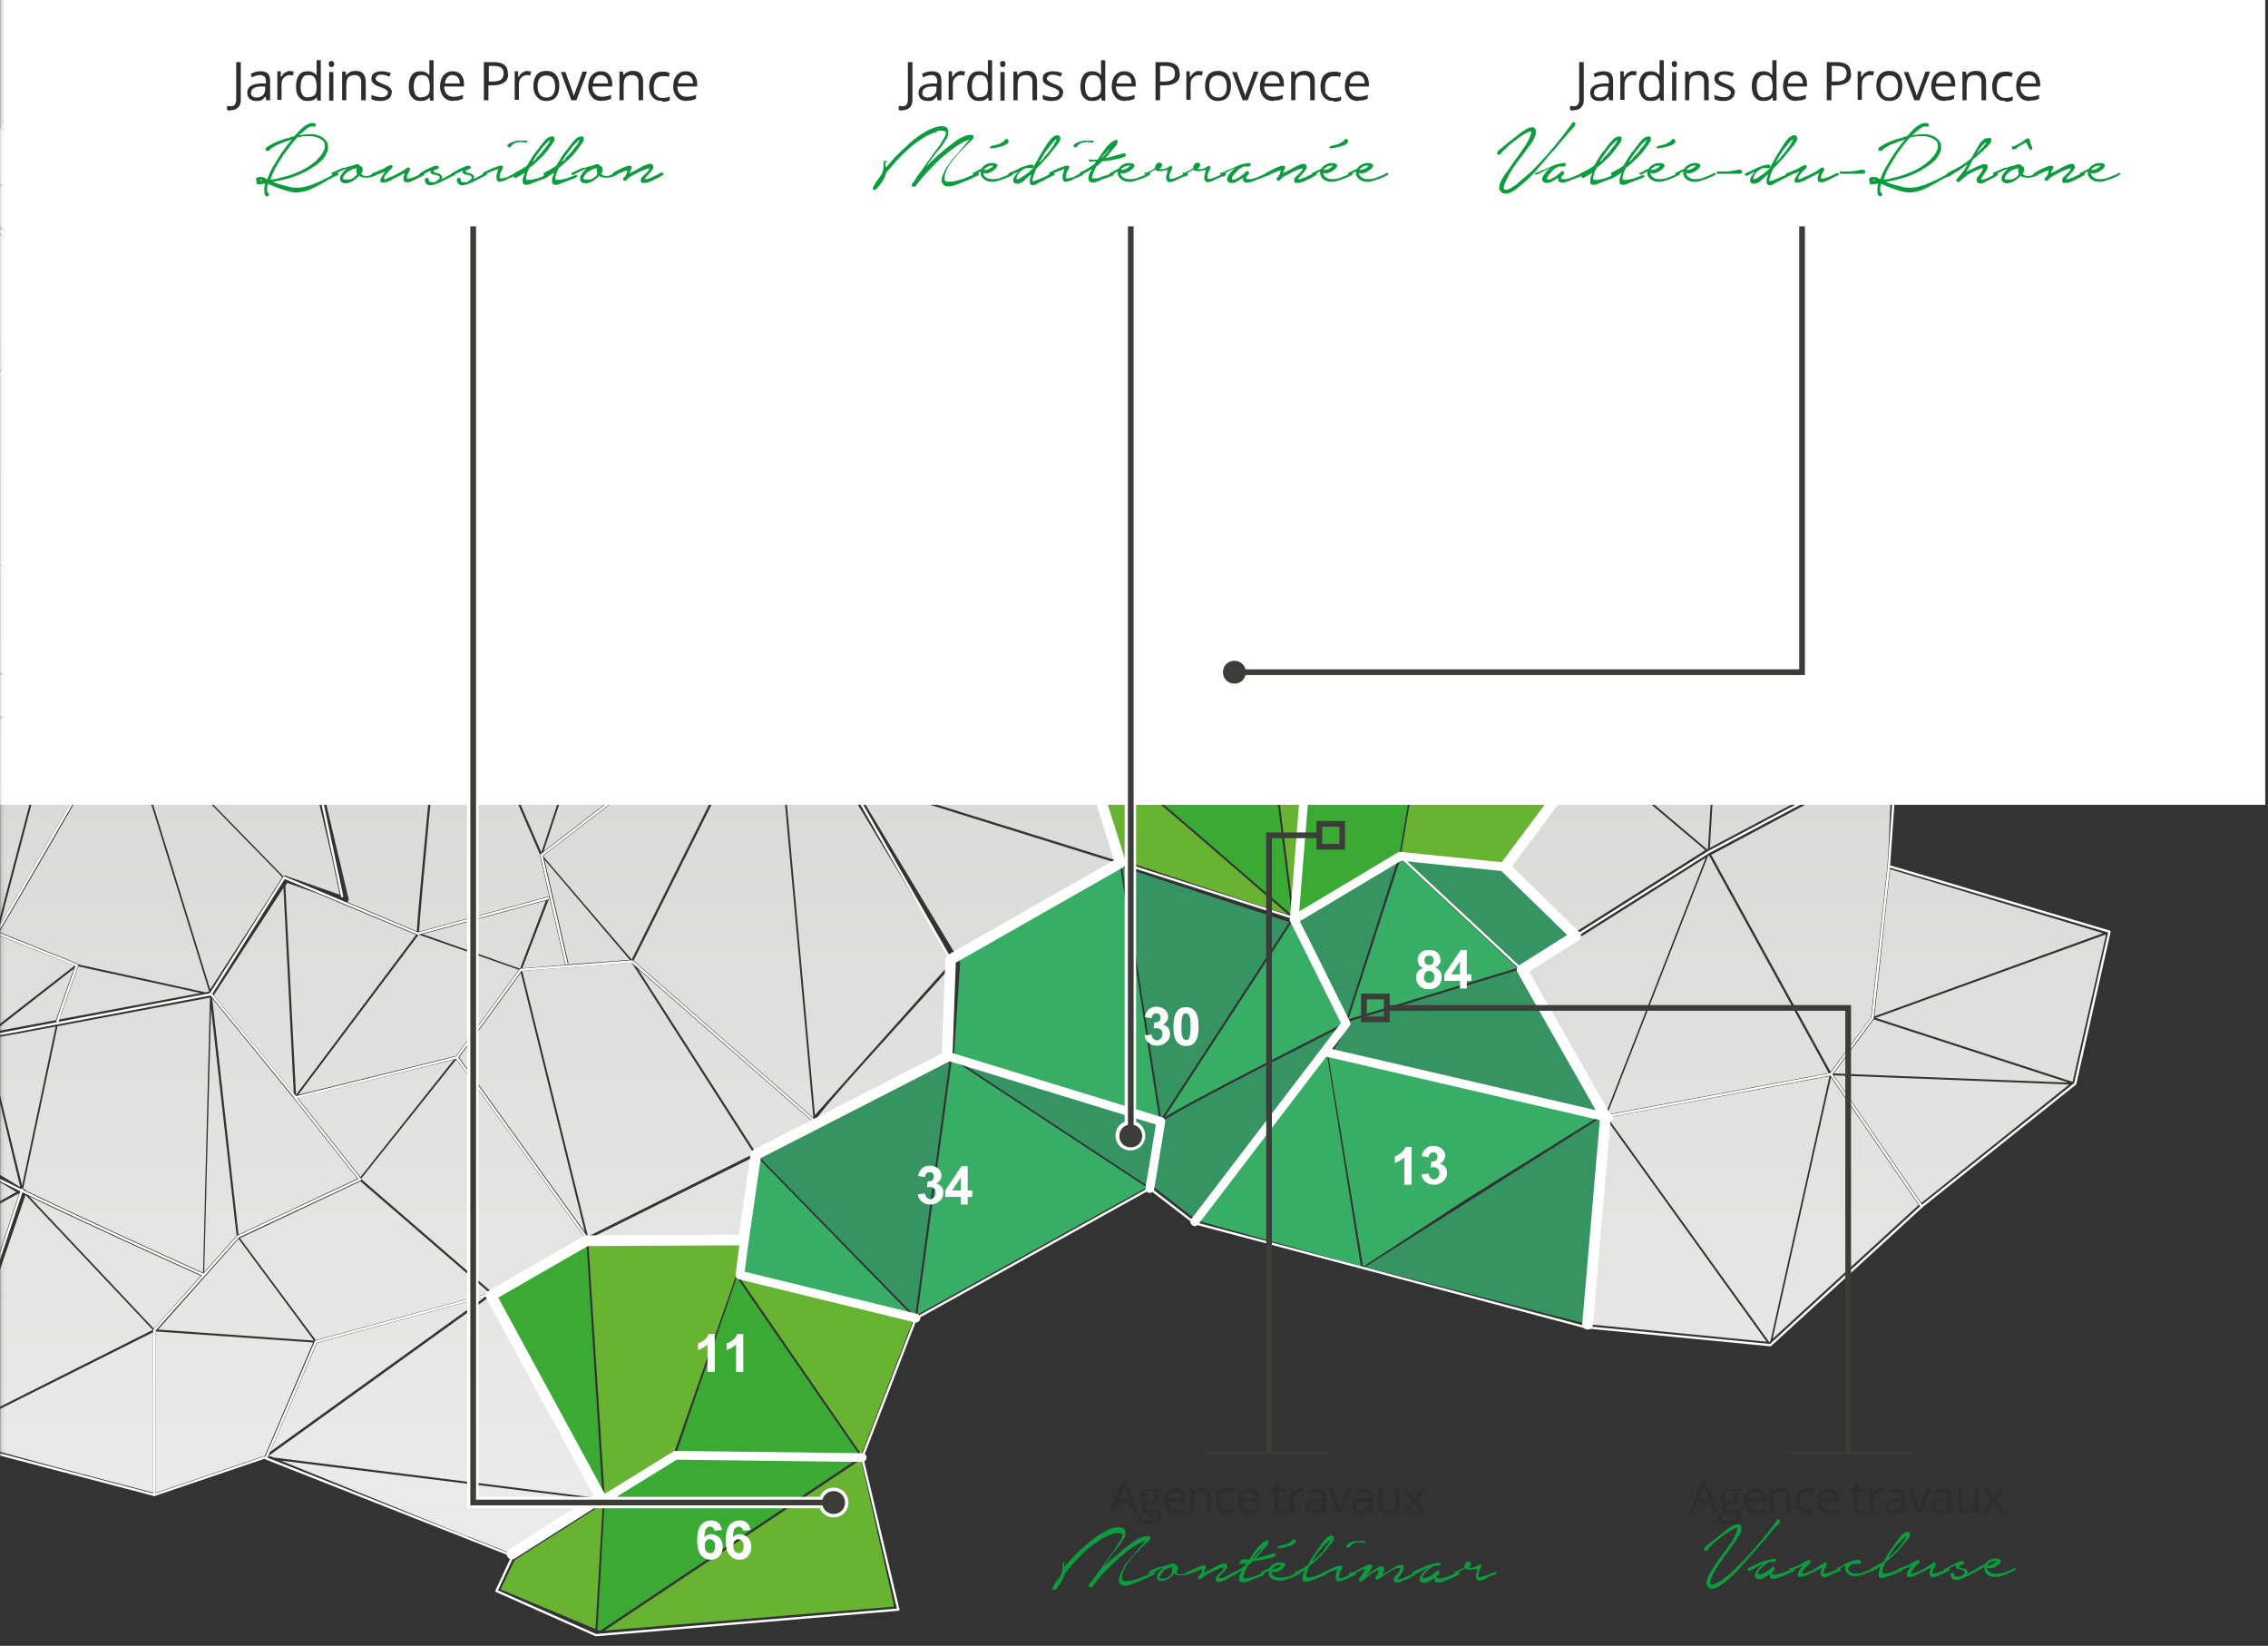 <?xml version="1.0" encoding="UTF-8"?> <svg xmlns="http://www.w3.org/2000/svg" xmlns:xlink="http://www.w3.org/1999/xlink" version="1.1" viewBox="0 0 595.3 431.9"><rect x="0" y="0" width="595.3" height="431.9" fill="#333333" stroke="none"/><defs><style> .st0, .st1, .st2, .st3, .st4, .st5, .st6 { fill: none; } .st7 { mask: url(#mask); } .st1 { stroke-width: 1.5px; } .st1, .st6 { stroke: #3c3c3b; } .st8 { fill: #3c3c3b; } .st9 { fill: #69b333; } .st10 { fill: url(#Dégradé_sans_nom_6); } .st11 { fill: url(#Dégradé_sans_nom_4); } .st12 { fill: url(#Dégradé_sans_nom_5); } .st13 { fill: #f29103; } .st14 { fill: #37ad65; } .st15 { isolation: isolate; } .st16 { mask: url(#mask-1); } .st2 { stroke-width: 2.3px; } .st2, .st3, .st4, .st5 { stroke: #fff; } .st2, .st4, .st5 { stroke-linecap: round; stroke-linejoin: round; } .st17 { clip-path: url(#clippath-11); } .st18 { clip-path: url(#clippath-1); } .st19 { clip-path: url(#clippath-3); } .st20 { clip-path: url(#clippath-4); } .st21 { clip-path: url(#clippath-2); } .st22 { clip-path: url(#clippath-7); } .st23 { clip-path: url(#clippath-6); } .st24 { clip-path: url(#clippath-8); } .st25 { clip-path: url(#clippath-5); } .st3 { stroke-width: 3px; } .st4 { stroke-width: .6px; } .st26 { fill: #fff; } .st5 { stroke-width: 2.8px; } .st27 { fill: #369463; } .st28 { fill: #2d2d2d; } .st29 { fill: #3aaa35; } .st30 { clip-path: url(#clippath); } .st6 { stroke-width: .7px; } .st31 { fill: #0b9c3d; } </style><linearGradient id="Dégradé_sans_nom_5" data-name="Dégradé sans nom 5" x1="0" y1="571.2" x2="1" y2="571.2" gradientTransform="translate(154.4 -79362.7) rotate(-180) scale(139.2 -139.2)" gradientUnits="userSpaceOnUse"><stop offset="0" stop-color="#fff"></stop><stop offset="1" stop-color="#000"></stop></linearGradient><mask id="mask" x="-100.1" y="-269.9" width="697.6" height="841.9" maskUnits="userSpaceOnUse"><rect class="st12" y="-269.9" width="595.3" height="841.9"></rect></mask><clipPath id="clippath"><rect class="st0" x="-1.7" y="32.1" width="599.2" height="401.1"></rect></clipPath><clipPath id="clippath-1"><rect class="st0" x="-.7" y="33.1" width="561.4" height="396.3"></rect></clipPath><clipPath id="clippath-2"><path class="st0" d="M122.9,403.2l11.6,4.6,22.4-14.2-83.2-10.3,49.2,20ZM-.7,370.1v10.7l15,4.1,25.9,6.8v-42.1L-.7,370.1ZM41,391.7l28.3-9.6c0,0,.2,0,.2,0h0c0,0,12.7-29.8,12.7-29.8l-41.4-2.9v42.3ZM83.2,352.4l-12.3,28.6,56.5-40.7-44.2,12.1ZM128.9,340l-58.3,42v.2c-.1,0,0,0,0,0,0,0,.2,0,.3,0s.2,0,.3,0l.7.3,85.7,10.7h.2c0-.1-28.8-53.2-28.8-53.2h0ZM41.3,348.9l41.1,2.9-19.8-26.7-21.2,23.9ZM40.4,348.7l12.3-13.9c-2.8-1.3-17.1-7.7-31.2-14.3-5.6-2.6-10.2-4.8-13.9-6.6l32.8,34.8ZM-.7,335.5v34l40.8-20.5-33.4-35.4-7.5,21.9ZM-.7,316.1v14.2l.8-2.3,4.9-14.7h-.2c0-.1-5.4,2.9-5.4,2.9ZM62.9,324.8l20,26.9,45.6-12.4-33.9-29.3-31.6,14.9ZM-.7,315.6l5-2.8-5-3v5.7ZM155.6,324.6h39l2.9-20.8-41.9,20.8ZM416.7,347.5l47,4.6-41.9-58.2-5,53.6ZM-.7,307.9l6,3.6-6-24.9v21.3ZM465.3,351.3l38.3-35.1-23-33.5-15.3,68.5ZM422.2,293.3c0,0,0,.2-.1.2l42.3,58.7h0s.3-.3.3-.3l15.5-69.5-58,10.8ZM504.3,315.7l38.8-31.1-61.8-2.4,23,33.5ZM78.2,288.2l16.4,20.7,24.5-30.8-40.9,10ZM94.8,309.4s0,0,0,0l34.2,29.6,24.5-14.2-33.7-46.8-25,31.3ZM-.7,272.3v12.2l6.5,26.6,8.8-41.7-15.2,2.8ZM481.3,281.7l61.6,2.4-51.1-16.6-10.5,14.2ZM53.7,333.7l8.4-9.4s0,0,0,0l-6.7-59.6-1.8,69.1ZM62.6,324l31.2-14.7-16.7-21.1h0s-21.4-26.2-21.4-26.2l6.9,61.9ZM15.1,269.3l-9,42.6.5.3c.1,0,.2.2.3.3,13.1,6.3,31.8,14.9,46.4,21.5l1.8-72.2-40,7.5ZM120.5,277.5l33,45.8-16.8-68-16.2,22.2ZM-.7,269.9v.7l15.4-2.9c.5-1.6,3.6-10.4,4.7-13.5l-20.1,15.7ZM198.1,302.1l15.4-7.6-46.1-40.3,30.8,48ZM15.7,267.5l36.9-6.9-32.1-7c-1.5,4.2-4.1,11.7-4.9,13.9M137.1,254.9l17.2,69.5h0c0,.1,0,.1,0,.1l43.1-21.5v-.3c0-.2.1-.3.2-.4l-31.7-49.5-.3-.2-28.7,2.2ZM214.2,294c0,0,0,.1,0,.2l15.3-7.6,19.6-10,1.3-23.8c-13.9,15.6-35.1,38.4-36.3,41.2M109.8,245.4s0,0,0,0c0,0,0,0,0,0l-31.5,41.9,41.4-10.2,16.5-22.6-26.2-9.2h-.2ZM-.7,269.2l20.3-15.8L-.7,245.3v23.9ZM492.3,267.1l51.7,16.8,8.8-38.7-60.4,21.9ZM110.8,245.1l25.7,9.1s0,0,0,0l6.8-17.9-32.6,8.9ZM144,236.1l-6.9,18,11.3-.9c0,0-.1-.1-.1-.2l-4-17.2c0,.1-.1.2-.3.3M56.1,261.2l21,25.7-2.7-53.9-18.3,28.2ZM74.9,232.3l2.8,55,31.5-42-26.1-10.9-7.7-2.7-.4.7ZM492,266.7l60-21.8-55.9-16.8-4.1,38.6ZM149.1,252.8c0,.1,0,.2,0,.3l16.2-1.2-22.4-26.3,6.3,27.2ZM414.1,246.3l-13.4,8.5,21,36.9,26-66.6-33.5,21.2ZM448.3,224.7l-26.4,67.6v.2c.1,0,58.1-10.9,58.1-10.9l-31.4-57.1-.3.2ZM223.6,205.2l27.3,45.4,42.3-24.1h0s-69.3-21.6-69.3-21.6l-.3.4ZM449.1,224.2l31.4,57.1,10.6-14.3,4.3-39.7h0s.3-4.8.3-4.8l1-23.5-47.5,25.3ZM396.1,227.4l17.6,17.1,33.9-21.4-29.6-25-21.9,29.3ZM224.7,203.8l-.5.6,68.8,21.4-9.6-30.2-1.6-.9-57.2,9.1ZM55.2,259.6l14.8-22.9,4.1-6.5-41-42,22.1,71.5ZM74.5,229.9s0,0,0,0c.2-.1.5-.2.7,0l14,4.9-2.2-10.3-4.2-17.8s0,0,0,0l-49.1-18.4,40.7,41.7ZM-.2,244.6l20.6,8.3c.1,0,.2.1.2.2l33.3,7.3,1-.2h0s-22.3-72.1-22.3-72.1c-3.5,6.1-29.4,51-32.8,56.5M0,242.6c5.8-9.7,29-50,31.9-55-3.8-.7-12.4-2.3-16.4-4.1L0,242.6ZM-.7,188.8v54.5l15.7-59.9-15.7,5.5ZM168.1,205.7c-.2.2-.5.2-.8.1,0,0-.1,0-.2-.1l-24.6,18.9,23.3,27.2,35.4-70.9-33.2,24.7ZM214,292.5l35.9-40.2-14.4-24-13.7-22.7-18.1-26,10.2,113ZM202.2,180.3l-35.9,71.8,47.2,41.3-10.3-113.9-1.1.8ZM418.3,197.4c0,.1,0,.2,0,.3l29.8,25.2h0s.2-.1.2-.1l2.6-43.5-32.5,18.2ZM448.8,222.5l47.7-25.3-45.1-18.2-2.6,43.5ZM-.7,188.3l15.3-5.3c0,0-.1,0-.2-.1l-15.1-6.2v11.6ZM225.2,203.2l56-8.9-33.2-18.4-22.8,27.3ZM142.7,223.4l24.1-18.5-4.4-16.7-3.8-12.9-15.9,48.1ZM204.5,177.6l17.7,25.6,19.1-22,5.1-6.1-42,2.5ZM168.1,203.6l15-11.2,19.3-14.8-42-3,7.7,29ZM84.6,206.6l6.9,29.3c0,.3,0,.6-.3.8,0,0,0,0-.1,0l18.3,7.7c.3-6.4,5.7-61.5,7.1-74.9l-31.9,37.1ZM117.1,168.9c-2.6,25.7-6.9,70.5-7.1,75.6l33.8-9.2c.2,0,.3,0,.4.1l-2.5-10.9c0-.1,0-.2,0-.3l-24.2-55.8-.4.5ZM117.9,168l24.2,55.7,16.2-49.1-39.9-7.2-.5.5ZM14.3,181.6c.1,1.3,9.2,3.6,17.7,5.1l-15.8-28.3c-.4,4.4-2.1,21.1-1.9,23.2M451.6,178.5l45.4,18.3,5.1-13.3-19.3-20.4-7.7-7.9-23.5,23.4ZM452,155.8s0,0,0,0c0,0,0,0-.1,0,0,0-.1,0-.2,0-.1,0-.2-.1-.3-.2l-.2-.2.3,22.4,22.9-22.8h-3.8s-18.6.8-18.6.8ZM-.7,176.1l14.2,5.8c0,0,0-.1,0-.2-.3-2.4,1.7-21.5,2-24.1-4.9-2.7-10.5-5.7-16.1-8.7v27.2ZM203.8,177.1l43.1-2.5h0s-16.8-38.2-16.8-38.2l-26.3,40.8ZM248.4,174.2l21.9,12.1,13.6,7.2.7-59.1-36.1,39.8ZM284.4,193.2l13.9-15.3,28-31.3-41.3-12.3-.7,58.9ZM230.9,136l16.7,38c0,0,.2,0,.3,0l36.2-39.8-53.2,1.8ZM349.6,138.6h21.5l-25.2-11.7,3.7,11.7ZM84.5,204.2l23.5-27.3,8.6-10.2-6.2-18.7-7.6-21.1-18.3,77.3ZM112.6,149.1l6,16.8,37.9,6.8-52.3-46.7,8.3,23.1ZM159.7,173.3c.2.1.4.3.5.5v.3c0,0,42.8,3,42.8,3l-13.9-52.9-29.4,49ZM203.4,176.8l26.3-40.9-40.2-12,13.9,52.9ZM105.7,124.8l-1.2.7,52.9,47.3,1.4.3,29.6-49.4-82.8,1.2ZM-.7,147.9c6.1,3.2,11.9,6.4,16.1,8.7l-.4-11.7L-.7,118.4v29.5ZM417.6,196.3l.4.3,32.8-18.3-.3-23.7-46-44.7,13.2,86.5ZM285.6,133.6l41.3,12.4c0,0,.2-.2.3-.2l20.6-6.8s0,0,0-.1l-1.2-3.8-2.7-8.4-17.5-17-40.9,24ZM379.3,159.8l.3,1.4,37.3,34.6-13.2-86.5h-.1c0-.1-24.4,50.5-24.4,50.5ZM15.8,144.9l.5,12.4s0,0,0,0c0,0,0,0,0,0s0,0,0,.2l16.2,29.1,25.8-85.5-42.4,43.8ZM32.9,186.9l50.2,18.8h.1c0-.1-24.4-104.9-24.4-104.9l-25.9,86.1ZM83.7,205.1h0c0-.1,18.7-79.1,18.7-79.1v-.2c0,0-43.1-25.1-43.1-25.1l24.3,104.5ZM450.7,152.6l1.5,1.4h2.5s19.5-.9,19.5-.9l-25.2-53.4c.3,19.1,1,45.9,1.7,52.9M405.1,108.2l45.1,43.9c-.9-9.7-1.6-44.7-1.7-53.2,0,0,0,0,0,0h0s-43.4,9.3-43.4,9.3ZM155.6,97l-48.9,27.2,81.8-1.1-32.5-26.4c0,.1-.2.2-.3.3M188.7,122.6l-2.1-23.5-30.2-2.7,32.3,26.2ZM475.7,152.8l31.3-14.2-22.8-48.9-8.5,63.1ZM449.2,98.7h0c0,0,25.7,54.4,25.7,54.4h.4s8.6-64.2,8.6-64.2l-.3-.6-34.3,10.4ZM-.7,100.1v16.7l15.7,26.3-7.2-56.5L-.7,100.1ZM15.6,143.9l42.7-44.1-50.1-13.9,7.4,58ZM345.7,126.3l26.5,12.3h1.1l11.6-53.1-39.2,40.8ZM385.6,84.8l-11.8,54c.2.1.3.3.4.5l4.9,19.7,24.2-50.2h0s-17-24.6-17-24.6l-.6.6ZM327.9,108.5h0c0,0,10.4,10.2,10.4,10.2l6.1,5.6,30.7-31.3-21.7-13.6-25.4,29.2ZM449.7,98l33.6-10.2-18.1-10.2-15.6,20.5ZM103.7,123.7l25.3-13.8,24.5-13.7-31-18.9-18.8,46.4ZM285.1,133.3l41.1-24.1s0,0,0,0v-.4c0,0-53.6-31.5-53.6-31.5l12.5,56.1ZM230.8,135.2l53.5-1.8-12.6-56.6s0,0,0,0c-13.4,18.9-37.9,53.8-40.9,58.5M404.5,107.7h0s0,0,0,0l43.3-9.3-30.1-22.4-13.2,31.6ZM498.2,73.2l1.2-1.3-1.2,1.3ZM-.7,98.5l8.2-13,3.2-14.8L-.7,61v37.5ZM11.7,70.7c0,0-.2,0-.2,0l-3.1,14.7,49.9,13.9L26,60l-14.2,10.6ZM60.1,99.2l34.2,20,8.1,4.5-26.5-64.5-15.8,39.9ZM187.4,98.8l2.2,24.2,40.2,12-31.5-76.6-10.8,40.4ZM76.2,58.6l26.9,65.3,19-46.8-.3-.2c-.2-.2-.4-.4-.4-.7v-.7s-44.9-17.5-44.9-17.5l-.2.5ZM47.8,58.7l-21.3.9h-.1c0,0,32.1,39.2,32.1,39.2l16.3-41-27,.9ZM425,56.7l23.7,41.2,15.9-20.9-39.3-20.3c0,0-.2,0-.3,0M418.1,75.3l29.6,22-23.4-40.6-6.2,18.7ZM272.4,76.2v.3c0,0,53.6,31.5,53.6,31.5l-5.2-29.7-4.7-24.6-43.8,22.4ZM-.7,58.8l12,10.1,13.3-10L-.7,48.5v10.3ZM198.4,57.7l31.9,77.4c3.4-5.5,37.2-53.3,40.9-58.5l-55.8-28.7-16.9,9.8ZM272.1,74.6l.2,1.1,43.2-22.1-31.9-8s0,0,0,0h-.2s-11.3,29.1-11.3,29.1ZM327.7,107.5v.3c0,0,25.2-28.9,25.2-28.9l-10.3-36.4-14.9,65ZM318.1,53.1l9.3,53.1,14.8-64.4-24.2,11.3ZM-.7,33.1v14.9l25.1,10.4L-.5,33.1h-.2ZM.2,33.1l24.7,25.1-2.5-25.1H.2ZM23.3,33.1l2.5,25c.1,0,.2-.1.4-.1l48.1-2-14.3-22.9H23.3ZM60.5,33.1l14.3,22.8h1.2c0,0,14.2-21,14.2-21l.4-1.8h-30.1ZM91.5,33.1l-.4,1.5,12.8-1.5h-12.5ZM111.4,33.1l-20.5,2.4-14,20.8c.2.2.2.5,0,.8l-.2.6,44.8,17.4-.2-33.3-.3-8.7h-9.5ZM122.8,33.1l.2,35.9.2,6.6,25,15.5,7.4,4.5,31,2.8,11-40.8-21.4-24.4h-53.3ZM177.3,33.1l20.9,23.8,16.9-9.8-2-14h-35.8ZM213.6,33.1l1.8,12.8,2.4-12.8h-4.2ZM218.3,33.1l-2.6,13.6,14.5-13.6h-11.9ZM231,33.1l-15.1,14.2,55.6,28.6-.2-1.1c0,0,0-.2,0-.2l11.5-29.6s0,0,0,0h0s2.3-5.3,2.3-5.3l2.6-6.4h-56.6ZM289.4,33.1l-4.4,11.1,29.4,7.4-17.8-18.5h-7.2ZM297.4,33.1l18,18.7,2.1.5c0,0,0,0,.1,0l24.8-11.6-.5-7.8h-44.5ZM342.4,33.1l.5,7.8c0,0,.1.1.2.2l1.8,6.5c1-1.9,3.5-7.9,6.2-14.5h-8.7ZM352,33.1c-3.6,8.9-5.8,14.1-6.8,15.5l8,28.3,2.4-43.7h-3.6ZM356.1,33.1l-2.5,45.2v.3c0,0,22,13.7,22,13.7l10-10.2-23.1-49.1h-6.3ZM363,33.1l22.8,48.4,6.8-38.4-16-10h-13.6ZM378.2,33.1l14.9,9.3s0,0,0,0l17.2-6,8.4-3.2h-40.7ZM424.6,33.1l-30.4,10.6-6.5,36.3,41.6-46.9h-4.8ZM430,33.1l-42.4,47.8-.3,1.8,16.7,24.2,13.2-31.6,14.1-42.2h-1.3ZM466.8,33.1l-41,23.3,39.2,20.2,10.2-43.5h-8.3ZM475.7,33.1l-10.2,43.6,18.3,10.3,4.3-4.1,11-11.9-19.5-38h-3.8Z"></path></clipPath><linearGradient id="Dégradé_sans_nom_4" data-name="Dégradé sans nom 4" x1="0" y1="571.8" x2="1" y2="571.8" gradientTransform="translate(477479.1 407.8) rotate(-90) scale(834.6 -834.6)" gradientUnits="userSpaceOnUse"><stop offset="0" stop-color="#ebebeb"></stop><stop offset=".5" stop-color="#c7c7c6"></stop><stop offset="1" stop-color="#9c9b9a"></stop></linearGradient><clipPath id="clippath-3"><rect class="st0" x="-.7" y="33.1" width="561.4" height="396.3"></rect></clipPath><clipPath id="clippath-4"><rect class="st0" x="-.7" y="33.1" width="561.4" height="396.3"></rect></clipPath><clipPath id="clippath-5"><rect class="st0" x="-.7" y="33.1" width="561.4" height="396.3"></rect></clipPath><clipPath id="clippath-6"><rect class="st0" x="-.7" y="33.1" width="561.4" height="396.3"></rect></clipPath><clipPath id="clippath-7"><rect class="st0" x="-.7" y="33.1" width="561.4" height="396.3"></rect></clipPath><clipPath id="clippath-8"><rect class="st0" x="-.7" y="33.1" width="561.4" height="396.3"></rect></clipPath><clipPath id="clippath-9"><rect class="st0" x="-.7" y="33.1" width="561.4" height="396.3"></rect></clipPath><linearGradient id="Dégradé_sans_nom_6" data-name="Dégradé sans nom 6" x1="0" y1="572" x2="1" y2="572" gradientTransform="translate(-97321.3 30.6) rotate(90) scale(170.7 -170.7)" gradientUnits="userSpaceOnUse"><stop offset="0" stop-color="#fff"></stop><stop offset="1" stop-color="#000"></stop></linearGradient><mask id="mask-1" x="-1.2" y="-269.9" width="596.8" height="841.9" maskUnits="userSpaceOnUse"><rect class="st10" y="-269.9" width="595.3" height="841.9"></rect></mask><clipPath id="clippath-11"><rect class="st0" x="-1.2" y="-8.8" width="596.8" height="221"></rect></clipPath></defs><g class="st15"><g id="Calque_1"><g class="st7"><g class="st30"><g class="st18"><polygon class="st13" points="450.2 176.2 450.2 176.2 450.2 176.2 450.2 176.2"></polygon><polyline class="st4" points="483.2 124.4 481 99.8 449.4 97 397.2 125.6 411.1 167.8"></polyline><polygon class="st29" points="377.7 160.5 350.5 140.3 372.8 140.3 377.3 158.7 377.7 160.5"></polygon><path class="st9" d="M367.9,224.5l26.3,2.7c0,0,0-.1,0-.2l22-29.5-37.9-35.2-10.6,62.1h0Z"></path><path class="st29" d="M339.1,240.1l-11.7-92.2-41.9,46.8c3.6,2.6,13.3,10.7,28.8,24,7,6.1,13.9,12,18.4,15.9,3.2,2.7,5.1,4.4,6.3,5.5h0Z"></path><path class="st9" d="M294.8,225.8l35,11.6,8.3,2.6c-9.9-8.6-45.1-39.3-52.9-44.9h0c0,.1,1.1,3.6,1.1,3.6,2.7,7.5,7.2,20.5,8.1,25.8l.4,1.3Z"></path><polygon class="st9" points="347.9 140.7 328 147.3 327.9 147.4 339.3 237.7 347.9 140.7"></polygon><path class="st29" d="M367.3,224.3l10.7-62.7h0c0,0,0-.1-.1-.2h0c0-.1-28.2-21-28.2-21h-.9c0,.1-8.8,99.8-8.8,99.8l27.3-15.8s0,0,0,0"></path><polygon class="st14" points="367.6 225.3 353.9 267.5 398.3 254 367.6 225.3"></polygon><path class="st27" d="M341.1,241.4l12.4,25.7,13.4-41.6-26.6,15.4h.3c.2.2.4.3.5.5"></path><path class="st27" d="M412.2,245.5l-17.9-17.3c-.1-.1-.2-.3-.2-.4l-25.7-2.7,30.8,28.7,13-8.2Z"></path><polygon class="st27" points="420 292.2 397.9 254.7 354.6 267.9 350.1 275.6 420 292.2"></polygon><path class="st14" d="M250.1,278.2s0,0-.1.1h-.2c0,.1-9,66.7-9,66.7l60.2-33.4-50.9-33.5Z"></path><polygon class="st27" points="199.2 303.5 240.2 345.4 249.2 278.7 199.2 303.5"></polygon><polygon class="st27" points="304.2 294.6 251.7 278.6 301.4 311.3 304.2 294.6"></polygon><path class="st27" d="M313.8,320l36.9-48.6,1-1.7c-18.3,9.2-44.1,22.5-46.6,24.6,0,0,0,0,0,.1l-2.8,16.8c.1,0,.2,0,.3.1l11.2,8.7Z"></path><path class="st14" d="M352.4,268.5l-12.6-26.1-.8-.3-33.3,51.1c6.7-4.3,39.2-20.7,46.5-24.4l.2-.3Z"></path><polygon class="st14" points="194.7 335 239.4 345.3 199.1 304 194.7 335"></polygon><path class="st14" d="M294,227.3h-.1c0,0,0-.1-.1-.1l-42.4,24.1.5.9c0,.1.1.3.1.5l-1.6,24.7,53.9,16.4-10.3-66.5Z"></path><polygon class="st27" points="338.4 242 294.5 227.5 304.8 293.6 338.4 242"></polygon><polygon class="st27" points="415.9 347.3 358.3 332.5 420.8 292.9 415.9 347.3"></polygon><polygon class="st14" points="384.7 314.8 419.7 293 348.5 276.2 357.8 332.4 384.7 314.8"></polygon><polygon class="st14" points="348.2 276.1 314.6 320.4 357.2 332.3 348.2 276.1"></polygon><polygon class="st9" points="234.7 421.6 226 383 158.7 427.9 234.7 421.6"></polygon><polygon class="st29" points="193.4 335.2 177.5 381.4 225.7 382 193.4 335.2"></polygon><polygon class="st9" points="158.2 394.7 135.1 409.4 131.4 417.1 156.3 427.5 158.2 394.7"></polygon><path class="st29" d="M157.6,427.9l67.6-45.1-47-.5c0,0,0,.2-.2.2l-19.1,11.7-.2.2-1.9,33.3.5.2h.3Z"></path><polygon class="st9" points="238.5 349.5 239.8 346.3 194.6 335.8 194.6 336 226.1 381.7 238.5 349.5"></polygon><polygon class="st9" points="176.9 381.3 193 335.3 194.4 325.4 154.4 325.4 158.7 392.4 176.9 381.3"></polygon><polygon class="st29" points="153.9 325.6 129.7 339.6 158.1 392 153.9 325.6"></polygon></g><g class="st21"><rect class="st11" x="-.7" y="33.1" width="553.4" height="374.7"></rect></g><polygon class="st4" points="240.4 346 301.8 311.9 304.7 294.3 248.7 277.3 198.4 303 193.8 335.2 240.4 346"></polygon><polyline class="st4" points="240.4 346 226.3 382.5 177.3 381.9"></polyline><g class="st19"><polyline class="st4" points="226.3 382.5 235.8 422.4 156.4 429.1 130.3 417.5 134.6 408.3 177.3 381.9"></polyline></g><polyline class="st4" points="158.5 393.5 129.1 339.5 154.1 325 195.2 325"></polyline><polyline class="st4" points="129.1 339.5 82.9 352.1 69.8 382.7 134.6 408.3"></polyline><polyline class="st4" points="69.4 382.5 40.5 392.3 40.5 349.1 62.5 324.5 94.5 309.5 77.5 288 119.9 277.5 154.1 325"></polyline><g class="st20"><path class="st4" d="M53.5,334.6s-63.5-28.6-62.9-30.3c.6-1.7,5.5-32.2,5.5-32.2l59.3-11.2,22.1,27"></path><polyline class="st4" points="40.5 392.3 -15.9 377.5 5.8 312.2"></polyline><path class="st4" d="M15.1,268c.2-.9,5.1-14.7,5.1-14.7l-96.1-38.6-24,91"></path><path class="st4" d="M-.9,244.8c1.9-3,33.4-57.6,33.4-57.6,0,0-18.4-3.1-18.7-5.6-.3-2.5,2-24.3,2-24.3,0,0-49.4-26.8-49.5-25,0,1.8,10.1,34.8,10.1,34.8l-4.8.5-30.7-59.4-16.8,106.5"></path><path class="st4" d="M-33.6,132.3l-15.5-27.5-18.3-9,10.6-62.5s28.1,2.8,29.1,3.9c1,1.1,39,32.9,39,32.9l-3.3,15.6-14.2,22.6,21.7,36.5.5,12.6"></path></g><polyline class="st4" points="119.9 277.5 136.7 254.5 165.9 252.3 213.9 294.3"></polyline><polyline class="st4" points="248.6 277.3 249.5 251.8 294.1 226.4 339.5 240.9 353.3 268.6 313.6 321 301.8 311.9"></polyline><polyline class="st4" points="313.6 321 416.2 348.3 421.4 293 349 275.8"></polyline><polyline class="st4" points="504.4 316.6 544.7 284.4 553.7 244.5 495.8 227.3 491.5 267.1 480.6 281.9"></polyline><polyline class="st4" points="495.8 227.3 497.9 197.4 448.5 223.6 399.5 254.5 421.4 293 480.6 281.9 504.4 316.6 464.7 353 416.2 348.3"></polyline><polyline class="st4" points="399.5 254.5 367.5 224.7 339.5 240.9 348.4 139.5 373.5 139.5 378.3 161.3 417.5 197.4 395 227.5 413.5 245.7"></polyline><polyline class="st4" points="417.5 197.4 451.1 178.6 450.8 154.4 475.2 154.6 503 183.2 497.9 197.4"></polyline><polyline class="st4" points="475.2 154.6 508.1 139 484.2 87.7 465.2 77 448.7 98.5 417.6 75.4 403.9 108.2 450.8 154.4"></polyline><g class="st25"><path class="st4" d="M294.1,226.4c1-2.1-10-32.3-10-32.3l43.4-47.6,20.9-7.1c-.3-2.7-4.1-14.7-4.1-14.7l41.6-42.5,18,25.9"></path></g><polyline class="st4" points="327.5 146.6 284.8 133.8 271.7 74.6 283.2 45 316.5 53.4 327.1 109 344.3 124.8"></polyline><polyline class="st4" points="316.5 53.4 342.7 41.2 353.3 78.8 375.8 92.9"></polyline><g class="st23"><path class="st4" d="M344.8,48.5c1-.2,11.8-28.4,11.8-28.4l36.8,22.9,40-15-15.8,47.4"></path><path class="st4" d="M424.1,55.8c2.3-.7,52.8-29.5,52.8-29.5l22.9,44.5-15.6,16.9"></path></g><polyline class="st4" points="284.1 194.1 247.5 174.8 230.3 135.6 284.8 133.8"></polyline><polyline class="st4" points="249.5 251.8 222.1 204 247.5 174.8"></polyline><polyline class="st4" points="222.1 204 203.3 177.4 142.1 224.4 148.7 252.9"></polyline><polyline class="st4" points="143.9 235.7 109.7 245 74.6 230.3 55.3 260.9"></polyline><polyline class="st4" points="89.8 235.2 83.7 206.4 32.6 187.2"></polyline><polyline class="st4" points="83.7 206.4 117.1 166.8 158.7 174.2 167.6 205"></polyline><polyline class="st4" points="230.3 135.6 189.1 123.4 158.7 174.2"></polyline><polyline class="st4" points="189.1 123.4 186.9 98.8 155.3 95.9 103.1 124.6 117.1 166.8"></polyline><polyline class="st4" points="103.1 124.6 58.9 99.8 15.4 144.7"></polyline><g class="st22"><path class="st4" d="M58.9,99.8c1-1.3,16.6-42.4,16.6-42.4l-50,1.6-14.2,10.9"></path><polyline class="st4" points="25.5 59 15.9 -37.7 -32.8 -25.8"></polyline></g><polyline class="st4" points="186.9 98.8 198 57.4 215.4 47.4 271.7 76.4"></polyline><g class="st24"><polyline class="st4" points="198 57.4 174.1 30.1 208.4 -1.9 225.7 -7.2 266.6 -.6 291 26.8 283.2 45"></polyline><polyline class="st4" points="121.2 31.5 90.6 35 75.5 57.4"></polyline><polyline class="st4" points="90.6 35 94.7 18.4 63.2 -29.1 15.9 -37.7 39.4 -85.9 -2.6 -107.2 -57.2 -111.9 -47.9 -69.2 -66.4 -65 -61.8 -40.3"></polyline><polyline class="st4" points="112.8 -46.1 143.6 -49.3 159.6 -30 174.1 30.1 121.2 31.5 122.9 75.8 155.3 95.9"></polyline><polyline class="st4" points="301.8 -38.6 338.8 -19 375.2 -23.5 388.8 -11.9 375.8 32.1"></polyline></g><polyline class="st5" points="195.2 325 198.4 303 248.6 277.3 249.5 251.8 294.1 226.4 284.2 195 327.5 146.6 349 139.5 373.5 139.5 378.9 161.6 417.5 197.4 395 227.5 413.6 245.6 399.5 254.5 421.4 293 416.7 347.5"></polyline><line class="st4" x1="348.2" y1="276.1" x2="421.4" y2="293"></line><polyline class="st5" points="194.4 325.4 153.9 325.6 128.9 340 157.7 393 134.4 407.8"></polyline><polyline class="st2" points="158.5 393.5 177.3 381.9 226.3 382.5"></polyline><polyline class="st2" points="195.5 324.5 194.2 334.6 240.4 345.9"></polyline><polyline class="st2" points="249.2 277.3 304.7 294.3 301.8 311.9"></polyline><polyline class="st2" points="313.6 320.6 353.3 268.6 339.7 241.3 367.5 224.7 395 227.5"></polyline><line class="st2" x1="348.5" y1="276.2" x2="422.2" y2="293.3"></line><line class="st2" x1="347.9" y1="138.9" x2="339.7" y2="241.3"></line></g></g><g class="st16"><g class="st17"><rect class="st26" x="-.2" y="-7.8" width="594.8" height="219"></rect></g></g><line class="st6" x1="316.1" y1="381.3" x2="348.5" y2="381.3"></line><line class="st6" x1="469.6" y1="381.3" x2="502.1" y2="381.3"></line><polyline class="st3" points="124.1 59.4 124.1 394.3 218.8 394.3"></polyline><path class="st26" d="M218.8,398.2c2.2,0,3.9-1.7,3.9-3.9s-1.7-3.9-3.9-3.9-3.9,1.7-3.9,3.9,1.7,3.9,3.9,3.9"></path><line class="st3" x1="296.7" y1="59.4" x2="296.7" y2="298"></line><path class="st26" d="M296.7,301.9c2.2,0,3.9-1.7,3.9-3.9s-1.7-3.9-3.9-3.9-3.9,1.7-3.9,3.9,1.7,3.9,3.9,3.9"></path><polyline class="st3" points="472.9 59.4 472.9 176.4 323.9 176.4"></polyline><path class="st26" d="M323.9,180.3c2.2,0,3.9-1.7,3.9-3.9s-1.7-3.9-3.9-3.9-3.9,1.7-3.9,3.9,1.7,3.9,3.9,3.9"></path><g><path class="st28" d="M60.6,29c-.4,0-.8,0-1-.2v-1c.3,0,.7.1,1,.1s.8-.1,1-.4.4-.7.4-1.2v-10h1.2v9.9c0,.9-.2,1.5-.7,2s-1.1.7-1.9.7Z"></path><path class="st28" d="M69.9,26.4l-.2-1.1h0c-.4.5-.7.8-1.1,1s-.8.2-1.4.2-1.3-.2-1.7-.6-.6-.9-.6-1.6c0-1.5,1.2-2.3,3.6-2.4h1.3v-.5c0-.6-.1-1-.4-1.3s-.7-.4-1.2-.4-1.3.2-2.1.6l-.3-.9c.4-.2.8-.4,1.2-.5s.9-.2,1.3-.2c.9,0,1.6.2,2,.6s.6,1,.6,1.9v5.1h-.8ZM67.3,25.6c.7,0,1.3-.2,1.7-.6s.6-.9.6-1.6v-.7h-1.1c-.9,0-1.6.2-2,.5s-.6.6-.6,1.2.1.7.4.9.6.3,1,.3Z"></path><path class="st28" d="M76.2,18.7c.3,0,.6,0,.9,0l-.2,1.1c-.3,0-.6-.1-.8-.1-.6,0-1.1.2-1.6.7s-.6,1.1-.6,1.8v4h-1.1v-7.5h.9v1.4h.2c.3-.5.6-.9,1-1.1s.8-.4,1.3-.4Z"></path><path class="st28" d="M83.2,25.4h0c-.5.8-1.3,1.1-2.4,1.1s-1.7-.3-2.3-1-.8-1.6-.8-2.9.3-2.2.8-2.9,1.3-1,2.3-1,1.8.4,2.3,1.1h0v-.5s0-.5,0-.5v-3h1.1v10.6h-.9l-.2-1ZM80.9,25.5c.8,0,1.3-.2,1.7-.6s.5-1.1.5-2v-.2c0-1.1-.2-1.8-.5-2.3s-.9-.7-1.7-.7-1.2.3-1.5.8-.5,1.2-.5,2.2.2,1.7.5,2.2.9.7,1.5.7Z"></path><path class="st28" d="M86.3,16.8c0-.3,0-.5.2-.6s.3-.2.5-.2.3,0,.5.2.2.3.2.6,0,.4-.2.6-.3.2-.5.2-.4,0-.5-.2-.2-.3-.2-.6ZM87.5,26.4h-1.1v-7.5h1.1v7.5Z"></path><path class="st28" d="M94.8,26.4v-4.8c0-.6-.1-1.1-.4-1.4s-.7-.5-1.3-.5-1.4.2-1.7.6-.5,1.1-.5,2.1v3.9h-1.1v-7.5h.9l.2,1h0c.2-.4.6-.7,1-.9s.9-.3,1.4-.3c.9,0,1.6.2,2,.7s.7,1.1.7,2.1v4.9h-1.1Z"></path><path class="st28" d="M102.8,24.3c0,.7-.3,1.2-.8,1.6s-1.2.6-2.2.6-1.8-.2-2.3-.5v-1.1c.4.2.7.3,1.2.4s.8.2,1.2.2c.6,0,1,0,1.4-.3s.5-.5.5-.9-.1-.5-.4-.7-.7-.5-1.5-.7c-.7-.3-1.2-.5-1.5-.7s-.5-.4-.7-.7-.2-.5-.2-.9c0-.6.2-1.1.7-1.4s1.2-.5,2-.5,1.6.2,2.4.5l-.4.9c-.8-.3-1.4-.5-2-.5s-.9,0-1.2.3-.4.4-.4.7,0,.4.2.5.3.3.5.4.7.3,1.3.6c.9.3,1.5.6,1.8,1s.5.7.5,1.2Z"></path><path class="st28" d="M112.8,25.4h0c-.5.8-1.3,1.1-2.4,1.1s-1.7-.3-2.3-1-.8-1.6-.8-2.9.3-2.2.8-2.9,1.3-1,2.3-1,1.8.4,2.3,1.1h0v-.5s0-.5,0-.5v-3h1.1v10.6h-.9l-.2-1ZM110.6,25.5c.8,0,1.3-.2,1.7-.6s.5-1.1.5-2v-.2c0-1.1-.2-1.8-.5-2.3s-.9-.7-1.7-.7-1.2.3-1.5.8-.5,1.2-.5,2.2.2,1.7.5,2.2.9.7,1.5.7Z"></path><path class="st28" d="M119.1,26.5c-1.1,0-2-.3-2.6-1s-1-1.6-1-2.8.3-2.2.9-2.9,1.4-1.1,2.4-1.1,1.7.3,2.2.9.8,1.4.8,2.4v.7h-5.2c0,.9.2,1.5.7,2s1,.7,1.8.7,1.6-.2,2.4-.5v1c-.4.2-.8.3-1.1.4s-.8.1-1.3.1ZM118.8,19.7c-.6,0-1.1.2-1.4.6s-.6.9-.6,1.6h3.9c0-.7-.2-1.3-.5-1.6s-.8-.6-1.4-.6Z"></path><path class="st28" d="M133.4,19.3c0,1-.3,1.8-1,2.3s-1.7.8-3,.8h-1.2v3.9h-1.2v-10h2.6c2.5,0,3.7,1,3.7,2.9ZM128.3,21.4h1c1,0,1.8-.2,2.2-.5s.7-.9.7-1.6-.2-1.2-.6-1.5-1.1-.5-2-.5h-1.3v4.1Z"></path><path class="st28" d="M138.5,18.7c.3,0,.6,0,.9,0l-.2,1.1c-.3,0-.6-.1-.8-.1-.6,0-1.1.2-1.6.7s-.6,1.1-.6,1.8v4h-1.1v-7.5h.9v1.4h.2c.3-.5.6-.9,1-1.1s.8-.4,1.3-.4Z"></path><path class="st28" d="M146.8,22.6c0,1.2-.3,2.2-.9,2.9s-1.5,1-2.5,1-1.3-.2-1.8-.5-.9-.8-1.2-1.4-.4-1.3-.4-2.1c0-1.2.3-2.2.9-2.9s1.5-1,2.5-1,1.9.3,2.5,1,.9,1.6.9,2.8ZM141.1,22.6c0,1,.2,1.7.6,2.2s.9.8,1.7.8,1.3-.2,1.7-.7.6-1.2.6-2.2-.2-1.7-.6-2.2-1-.7-1.7-.7-1.3.2-1.7.7-.6,1.2-.6,2.2Z"></path><path class="st28" d="M150,26.4l-2.8-7.5h1.2l1.6,4.4c.4,1,.6,1.7.6,2h0c0-.2.2-.7.5-1.5s.9-2.4,1.8-5h1.2l-2.8,7.5h-1.3Z"></path><path class="st28" d="M158,26.5c-1.1,0-2-.3-2.6-1s-1-1.6-1-2.8.3-2.2.9-2.9,1.4-1.1,2.4-1.1,1.7.3,2.2.9.8,1.4.8,2.4v.7h-5.2c0,.9.2,1.5.7,2s1,.7,1.8.7,1.6-.2,2.4-.5v1c-.4.2-.8.3-1.1.4s-.8.1-1.3.1ZM157.7,19.7c-.6,0-1.1.2-1.4.6s-.6.9-.6,1.6h3.9c0-.7-.2-1.3-.5-1.6s-.8-.6-1.4-.6Z"></path><path class="st28" d="M167.6,26.4v-4.8c0-.6-.1-1.1-.4-1.4s-.7-.5-1.3-.5-1.4.2-1.7.6-.5,1.1-.5,2.1v3.9h-1.1v-7.5h.9l.2,1h0c.2-.4.6-.7,1-.9s.9-.3,1.4-.3c.9,0,1.6.2,2,.7s.7,1.1.7,2.1v4.9h-1.1Z"></path><path class="st28" d="M173.8,26.5c-1.1,0-1.9-.3-2.5-1s-.9-1.6-.9-2.8.3-2.2.9-2.9,1.5-1,2.6-1,.7,0,1.1.1.6.2.8.3l-.3,1c-.3-.1-.5-.2-.8-.2s-.6,0-.8,0c-1.5,0-2.3,1-2.3,2.9s.2,1.6.6,2.1.9.7,1.7.7,1.3-.1,1.9-.4v1c-.5.3-1.1.4-1.9.4Z"></path><path class="st28" d="M180.3,26.5c-1.1,0-2-.3-2.6-1s-1-1.6-1-2.8.3-2.2.9-2.9,1.4-1.1,2.4-1.1,1.7.3,2.2.9.8,1.4.8,2.4v.7h-5.2c0,.9.2,1.5.7,2s1,.7,1.8.7,1.6-.2,2.4-.5v1c-.4.2-.8.3-1.1.4s-.8.1-1.3.1ZM180,19.7c-.6,0-1.1.2-1.4.6s-.6.9-.6,1.6h3.9c0-.7-.2-1.3-.5-1.6s-.8-.6-1.4-.6Z"></path></g><g><path class="st31" d="M67.5,47.9c-.2-.2-.3-.5-.3-.8,0-.3.2-.5.5-.6.4-.1.9-.1,1.3,0s.8.4,1.1.6h0c.4-1,.8-2,1.3-2.9.5-.9,1.1-1.8,1.6-2.7.5-.8,1.1-1.7,1.7-2.5.6-.8,1.2-1.6,1.9-2.4-1.3.4-2.3.8-3.1,1.1-.8.3-1.5.7-2.1,1.1,0,0-.2.1-.3.2s-.2.2-.3.3c-.1.1-.2.2-.4.3s-.2,0-.3,0c-.2,0-.4-.2-.4-.4,0-.2,0-.4.2-.5.9-.6,1.8-1.1,2.8-1.5,1-.4,2-.8,3-1,.3,0,.5-.2.8-.3.3,0,.5-.1.8-.2.6-.7,1.2-1.3,1.8-1.9.6-.6,1.4-1.1,2.1-1.4.1,0,.2,0,.4-.1.1,0,.3,0,.5,0,.2,0,.3,0,.4,0,.1,0,.3.1.3.2.1.2.1.4,0,.6-.2.2-.4.2-.6.1-.1,0-.3,0-.4,0-.2,0-.3,0-.5.1-.2,0-.3.2-.5.3-.2,0-.3.2-.4.3-.7.5-1.3,1-1.9,1.6,1.1-.2,2.3-.3,3.4-.3.5,0,1,.1,1.5.3.5.1.9.3,1.3.6.4.3.7.6,1,1s.4.9.4,1.5,0,1-.3,1.4c-.2.5-.4.9-.7,1.3s-.6.8-1,1.1c-.4.3-.7.7-1.1.9-1.7,1.2-3.5,2.2-5.4,2.9-2,.7-3.9,1.2-6,1.5.7.3,1.5.6,2.3.8.8.2,1.5.4,2.3.6,1,.2,2,.2,2.8.1.9-.1,1.8-.4,2.8-.7,1-.4,2-.8,3-1.3,1-.5,1.9-1,2.9-1.5,0,0,.1,0,.2-.2.1,0,.2-.1.3-.2.1,0,.2,0,.3,0s.2,0,.3.2c0,.2,0,.4-.2.5-.2.1-.4.2-.5.2-.5.2-1,.5-1.4.7-.5.2-.9.5-1.4.8-.9.5-1.8,1-2.8,1.5-1,.5-1.9.9-3,1.1-.5.1-1,.2-1.6.2-.5,0-1.1,0-1.6-.2-.5-.1-1.1-.2-1.6-.4-.5-.2-1-.3-1.5-.5-.5-.2-1-.4-1.5-.6-.5-.2-1-.4-1.4-.6-.1.4-.2.8-.2,1.2s0,.4,0,.6c0,.2,0,.4.2.5s.2.3.3.5c0,.2,0,.3-.3.5-.2,0-.3.1-.4,0-.1,0-.2-.2-.3-.3,0-.1-.2-.3-.2-.5s0-.3,0-.4c0-.4,0-.7,0-1.1,0-.3.1-.7.2-1-.6,0-1.1.1-1.5.2-.4,0-.7,0-.9-.4ZM68.6,47.4h.4c-.4-.2-.7-.3-.9-.2h.1c0,.1.3.2.3.2ZM74.2,41c-.6.9-1.2,1.8-1.7,2.7-.5.9-1,1.9-1.3,2.9l-.2.5c.7,0,1.4-.1,2-.3s1.3-.3,2-.5c1.4-.4,2.7-.9,4-1.5,1.3-.6,2.5-1.4,3.6-2.3.4-.3.8-.8,1.3-1.3.5-.5.8-1.1,1.1-1.7.3-.6.3-1.2.2-1.7,0-.6-.5-1-1.2-1.4-.9-.5-1.9-.7-2.9-.7s-2.1.1-3.1.4c-.7.7-1.3,1.5-1.9,2.3-.6.8-1.2,1.6-1.8,2.4Z"></path><path class="st31" d="M90.3,44.1c.4-.1.8-.3,1.2-.4.4-.1.8-.2,1.2-.3.2-.1.5-.2.8-.3.3,0,.6,0,.8.1.1.1.2.3.2.4.1,0,.3,0,.4.1.2.2.3.5.3.9s-.2.7-.4,1c0,0,.2.2.3.3.3.2.6.3,1,.3s.7,0,1-.2c0,0,.2,0,.4-.2.2,0,.4-.2.6-.3.2,0,.4-.1.5-.2.2,0,.3,0,.3.1,0,.1,0,.3,0,.4s-.2.2-.4.3c-.2,0-.3.1-.5.2-.2,0-.3,0-.3.1-.3,0-.6.2-.9.2s-.6,0-.9,0-.6,0-.9-.1c-.3,0-.5-.2-.7-.4l-.6.6c-.2.2-.5.4-.8.6-.3.2-.6.4-.9.5-.3.1-.6.2-1,.3-.3,0-.7,0-1-.1-.4-.2-.6-.4-.7-.7s0-.6,0-.9c.1-.3.3-.6.5-.9.2-.3.4-.5.6-.7l.5-.5c-.4.1-.8.3-1.3.5-.4.2-.8.4-1.2.6,0,0-.2,0-.3.2s-.2.1-.3.2c-.1,0-.2,0-.3.1-.1,0-.2,0-.3,0-.1,0-.2-.2-.2-.3,0-.1,0-.2.2-.3l2.9-1.3ZM91.2,45.1c0,0-.2.2-.4.4-.2.2-.4.4-.5.6s-.2.4-.3.6c0,.2,0,.3.4.4.5,0,.9,0,1.4,0,.4-.1.8-.3,1.2-.6l.4-.4c.1-.1.2-.3.3-.4,0-.2-.1-.5-.2-.8,0-.3,0-.5.2-.7-.5,0-1,.1-1.4.3-.4.2-.8.4-1.1.7Z"></path><path class="st31" d="M97.8,45.4c.5-.1,1-.3,1.4-.5.5-.2.9-.4,1.4-.6.1,0,.3-.2.5-.3.2-.2.5-.3.7-.4.2-.1.5-.2.7-.3.2,0,.4,0,.5.2,0,.1.1.3,0,.4,0,.1-.2.3-.3.4-.1.1-.3.3-.4.4-.1.1-.3.2-.3.3-.3.3-.6.6-.8.9-.3.3-.4.7-.4,1.1.3,0,.7,0,1.1-.3s.7-.3,1-.4c.9-.4,1.8-.9,2.7-1.4.5-.3.9-.6,1.3-.9.2-.1.3-.1.5,0,.2.1.2.3.2.5,0,.2-.1.3-.2.5-.1.2-.2.3-.3.5,0,.1-.2.4-.3.6,0,.3,0,.5,0,.7.2.1.5.1.8,0,.3,0,.5-.2.7-.2.8-.3,1.5-.6,2.2-1,.1,0,.3-.1.5-.2s.3,0,.4.1c0,.2,0,.3,0,.4-.1,0-.2.2-.4.2l-1.8.9c-.4.2-.8.4-1.3.6-.5.2-.9.3-1.4.2-.3,0-.5-.3-.6-.6,0-.3,0-.6,0-.8l.4-1c-.5.2-1,.5-1.4.7-.5.2-.9.5-1.4.7-.2.1-.4.2-.7.4-.3.2-.6.3-.9.4s-.6.2-.9.3c-.3,0-.6,0-.8,0-.2,0-.3-.2-.4-.4,0-.2,0-.5.2-.7.1-.3.3-.6.5-.9.2-.3.4-.6.6-.9l-.7.3c-.8.3-1.3.5-1.7.6-.3.1-.6.2-.8.3-.1,0-.2,0-.3,0,0,0-.1-.1-.1-.2,0,0,0-.1,0-.2,0,0,0-.1.2-.2Z"></path><path class="st31" d="M110.3,45.4c.1,0,.4-.2.7-.4.3-.2.7-.4,1.1-.6.4-.2.8-.4,1.3-.6.4-.2.8-.3,1.1-.3.1,0,.2,0,.3,0,.1,0,.2.1.3.2.1.2.1.3,0,.4,0,.1-.2.2-.4.3s-.3.1-.5.2c-.2,0-.3.1-.4.2,0,.1,0,.2,0,.3.1,0,.3.2.5.2.2,0,.4.1.6.2.2,0,.3,0,.4.1.4.2.6.4.7.7,0,.2,0,.5-.1.7l.8-.4,2.2-1.2c.1,0,.2,0,.3,0,.1,0,.2.2.2.3s0,.3-.2.3-.3.1-.4.2c-.4.2-.9.4-1.4.7-.5.2-.9.5-1.4.7-.5.3-1.1.5-1.6.7-.5.2-1,.3-1.5.3s-.7-.1-1-.4c-.3-.3-.4-.6-.4-.9,0-.2,0-.3.1-.4,0-.1.2-.2.3-.2.1,0,.2,0,.4,0s.2.2.2.4c0,.4.2.6.5.7.3,0,.6,0,1,0,.3,0,.5-.2.7-.4.2-.1.4-.3.5-.4.2-.3.3-.5.2-.6-.1-.1-.3-.3-.6-.4-.3,0-.6-.2-.9-.2-.3,0-.5-.1-.6-.2-.2-.1-.3-.3-.3-.4s0-.3,0-.4c-.3.1-.6.2-.8.4-.3.1-.5.2-.7.3-.2,0-.4.2-.6.4-.2.2-.4.3-.6.3,0,0-.2,0-.2,0,0,0-.1-.1-.1-.2s0-.1,0-.2c0,0,0-.1.2-.2Z"></path><path class="st31" d="M118.7,45.4c.1,0,.4-.2.7-.4.3-.2.7-.4,1.1-.6.4-.2.8-.4,1.3-.6.4-.2.8-.3,1.1-.3.1,0,.2,0,.3,0,.1,0,.2.1.3.2.1.2.1.3,0,.4,0,.1-.2.2-.4.3s-.3.1-.5.2c-.2,0-.3.1-.4.2,0,.1,0,.2,0,.3.1,0,.3.2.5.2.2,0,.4.1.6.2.2,0,.3,0,.4.1.4.2.6.4.7.7,0,.2,0,.5-.1.7l.8-.4,2.2-1.2c.1,0,.2,0,.3,0,.1,0,.2.2.2.3s0,.3-.2.3-.3.1-.4.2c-.4.2-.9.4-1.4.7-.5.2-.9.5-1.4.7-.5.3-1.1.5-1.6.7-.5.2-1,.3-1.5.3s-.7-.1-1-.4c-.3-.3-.4-.6-.4-.9,0-.2,0-.3.1-.4,0-.1.2-.2.3-.2.1,0,.2,0,.4,0s.2.2.2.4c0,.4.2.6.5.7.3,0,.6,0,1,0,.3,0,.5-.2.7-.4.2-.1.4-.3.5-.4.2-.3.3-.5.2-.6-.1-.1-.3-.3-.6-.4-.3,0-.6-.2-.9-.2-.3,0-.5-.1-.6-.2-.2-.1-.3-.3-.3-.4s0-.3,0-.4c-.3.1-.6.2-.8.4-.3.1-.5.2-.7.3-.2,0-.4.2-.6.4-.2.2-.4.3-.6.3,0,0-.2,0-.2,0,0,0-.1-.1-.1-.2s0-.1,0-.2c0,0,0-.1.2-.2Z"></path><path class="st31" d="M129.8,44c0,0,.2-.1.5-.2.3-.1.5-.2.8-.3.3,0,.5,0,.7,0,.2,0,.3.2.2.5,0,.2-.1.3-.2.5-.1.2-.2.3-.3.5-.1.2-.2.5-.3.9-.1.4,0,.6,0,.9.3,0,.7,0,1.1-.1.4-.1.7-.2,1-.3,0,0,.3-.1.5-.3.3-.1.5-.3.8-.4.3-.1.6-.2.8-.3.2,0,.4,0,.4,0,0,.1,0,.3-.1.4-.2.1-.4.3-.6.4-.3.1-.5.2-.8.3-.3.1-.4.2-.5.2-.4.2-.8.4-1.2.6-.4.2-.9.3-1.3.4-.4,0-.7,0-.8-.3-.1-.2-.2-.5-.2-.9s0-.7.2-1.1c.1-.4.2-.8.3-1.1-.4.2-.8.3-1.3.5-.4.1-.8.3-1.2.5-.3.1-.7.3-1,.5-.2,0-.4,0-.5-.2-.1-.2,0-.3.2-.4l2.8-1.3ZM133.1,38.4c0-.2.2-.5.4-.6.2-.2.4-.3.7-.4.2-.1.5-.2.8-.3.3,0,.5-.1.8-.2.7,0,1.3,0,2,0,.1,0,.2,0,.4,0,.1,0,.2.1.2.3,0,0,0,.2-.1.2,0,0-.2,0-.3,0-.5-.1-1.1-.2-1.7-.1-.6,0-1.1.2-1.6.5-.2.1-.3.3-.4.4s-.2.3-.3.4c-.2.1-.4.1-.6,0-.2-.1-.3-.3-.2-.6Z"></path><path class="st31" d="M135,45.4c.6-.3,1.1-.6,1.7-.9.5-.3,1.1-.7,1.6-1,.3-.5.6-1,.9-1.5.3-.5.6-1,.9-1.4.3-.4.6-.9,1-1.3.3-.4.6-.9,1-1.3.3-.4.6-.8.9-1.1.3-.4.7-.7,1.1-.9.2-.1.5-.2.8-.2.3,0,.5,0,.6.4,0,.2,0,.4,0,.6,0,.2-.2.4-.3.6-.1.2-.3.4-.4.6-.1.2-.3.3-.4.5-.7,1.1-1.6,2.1-2.5,3-.9.9-1.9,1.8-3,2.6,0,.2-.2.5-.3.7s-.2.5-.3.8c0,.3-.2.6-.2.8,0,.3,0,.5,0,.8.2,0,.4,0,.6,0,.1,0,.3,0,.4,0,.1,0,.2,0,.3,0,.6-.1,1.1-.3,1.7-.4.5-.2,1.1-.4,1.6-.6.1,0,.3-.1.5-.2s.4-.1.5,0c.2.1.2.3,0,.4-.1.1-.3.2-.4.3l-3.2,1.2c-.3.1-.6.2-.9.4-.3.1-.6.2-.9.2-.3,0-.5,0-.7-.1-.2-.1-.3-.3-.4-.5,0-.2,0-.4,0-.6,0-.2,0-.5.1-.7.1-.4.3-.9.5-1.3-.8.5-1.6,1-2.4,1.4-.2,0-.3,0-.5-.2-.1-.2,0-.3.2-.4ZM140.7,41.5c.9-.8,1.7-1.7,2.4-2.7.3-.4.7-.8,1-1.3,0,0,0-.2.2-.4,0-.1.1-.3.2-.4-.3.1-.5.3-.7.5s-.4.4-.6.6c-.4.4-.8.9-1.2,1.4-.4.5-.7,1-1.1,1.5-.2.3-.4.6-.6.9-.2.3-.4.6-.5.9.2-.1.3-.3.5-.4.2-.2.4-.3.5-.5Z"></path><path class="st31" d="M142.7,45.4c.6-.3,1.1-.6,1.7-.9.5-.3,1.1-.7,1.6-1,.3-.5.6-1,.9-1.5.3-.5.6-1,.9-1.4.3-.4.6-.9,1-1.3.3-.4.6-.9,1-1.3.3-.4.6-.8.9-1.1.3-.4.7-.7,1.1-.9.2-.1.5-.2.8-.2.3,0,.5,0,.6.4,0,.2,0,.4,0,.6,0,.2-.2.4-.3.6-.1.2-.3.4-.4.6-.1.2-.3.3-.4.5-.7,1.1-1.6,2.1-2.5,3-.9.9-1.9,1.8-3,2.6,0,.2-.2.5-.3.7s-.2.5-.3.8c0,.3-.2.6-.2.8,0,.3,0,.5,0,.8.2,0,.4,0,.6,0,.1,0,.3,0,.4,0,.1,0,.2,0,.3,0,.6-.1,1.1-.3,1.7-.4.5-.2,1.1-.4,1.6-.6.1,0,.3-.1.5-.2s.4-.1.5,0c.2.1.2.3,0,.4-.1.1-.3.2-.4.3l-3.2,1.2c-.3.1-.6.2-.9.4-.3.1-.6.2-.9.2-.3,0-.5,0-.7-.1-.2-.1-.3-.3-.4-.5,0-.2,0-.4,0-.6,0-.2,0-.5.1-.7.1-.4.3-.9.5-1.3-.8.5-1.6,1-2.4,1.4-.2,0-.3,0-.5-.2-.1-.2,0-.3.2-.4ZM148.4,41.5c.9-.8,1.7-1.7,2.4-2.7.3-.4.7-.8,1-1.3,0,0,0-.2.2-.4,0-.1.1-.3.2-.4-.3.1-.5.3-.7.5s-.4.4-.6.6c-.4.4-.8.9-1.2,1.4-.4.5-.7,1-1.1,1.5-.2.3-.4.6-.6.9-.2.3-.4.6-.5.9.2-.1.3-.3.5-.4.2-.2.4-.3.5-.5Z"></path><path class="st31" d="M153.3,44.1c.4-.1.8-.3,1.2-.4.4-.1.8-.2,1.2-.3.2-.1.5-.2.8-.3.3,0,.6,0,.8.1.1.1.2.3.2.4.1,0,.3,0,.4.1.2.2.3.5.3.9s-.2.7-.4,1c0,0,.2.2.3.3.3.2.6.3,1,.3s.7,0,1-.2c0,0,.2,0,.4-.2.2,0,.4-.2.6-.3.2,0,.4-.1.5-.2.2,0,.3,0,.3.1,0,.1,0,.3,0,.4s-.2.2-.4.3c-.2,0-.3.1-.5.2-.2,0-.3,0-.3.1-.3,0-.6.2-.9.2s-.6,0-.9,0-.6,0-.9-.1c-.3,0-.5-.2-.7-.4l-.6.6c-.2.2-.5.4-.8.6-.3.2-.6.4-.9.5-.3.1-.6.2-1,.3-.3,0-.7,0-1-.1-.4-.2-.6-.4-.7-.7s0-.6,0-.9c.1-.3.3-.6.5-.9.2-.3.4-.5.6-.7l.5-.5c-.4.1-.8.3-1.3.5-.4.2-.8.4-1.2.6,0,0-.2,0-.3.2s-.2.1-.3.2c-.1,0-.2,0-.3.1-.1,0-.2,0-.3,0-.1,0-.2-.2-.2-.3,0-.1,0-.2.2-.3l2.9-1.3ZM154.3,45.1c0,0-.2.2-.4.4-.2.2-.4.4-.5.6s-.2.4-.3.6c0,.2,0,.3.4.4.5,0,.9,0,1.4,0,.4-.1.8-.3,1.2-.6l.4-.4c.1-.1.2-.3.3-.4,0-.2-.1-.5-.2-.8,0-.3,0-.5.2-.7-.5,0-1,.1-1.4.3-.4.2-.8.4-1.1.7Z"></path><path class="st31" d="M160.8,45.4c.2-.1.6-.3,1.1-.6.5-.3,1-.5,1.6-.8.5-.2,1-.4,1.5-.5.4,0,.7,0,.8.2,0,.2,0,.4,0,.5-.1.2-.2.3-.3.5l-.3.8c.2-.1.5-.3.7-.4.2-.1.5-.2.7-.3.6-.3,1.2-.7,1.8-1,.6-.4,1.3-.6,1.9-.8.2,0,.5,0,.6,0,.2,0,.3.1.4.3.1.1.2.3.2.5s0,.4-.2.6c-.2.3-.3.5-.5.7-.2.2-.4.4-.6.7,0,0-.1.1-.2.2s-.2.2-.3.3c-.1.1-.2.2-.3.4,0,.1-.1.2-.2.3.1,0,.3,0,.5,0,.2,0,.4,0,.6-.2.2,0,.4-.1.6-.2.2,0,.3-.1.4-.2l1.1-.5c0,0,.2,0,.3-.2.1,0,.2-.1.4-.2.1,0,.3-.1.4-.2.1,0,.2,0,.3,0,.2,0,.3,0,.3.3s0,.3-.2.4c-.2,0-.3.2-.5.3s-.4.2-.6.3c-.3.1-.5.3-.8.4-.2.1-.5.2-.8.4-.1,0-.4.2-.7.3s-.7.2-1,.3c-.3,0-.6,0-.9,0s-.4-.3-.4-.7,0-.4.1-.5c0-.1.2-.3.3-.4.1-.1.3-.3.4-.4.1-.1.3-.3.4-.4.1,0,.3-.3.6-.6.3-.3.4-.6.5-.8-.5,0-1,.2-1.5.4-.5.2-1,.4-1.4.6-.5.3-1.1.6-1.7.9-.6.3-1.1.7-1.5,1.2,0,0-.2.1-.3.1-.1,0-.2,0-.3,0,0,0-.2-.1-.2-.2,0,0,0-.2,0-.4,0-.2.2-.3.4-.4,0-.1.2-.3.3-.5,0-.2.2-.3.2-.4,0-.1,0-.3.1-.4,0-.1,0-.3,0-.4-.2,0-.4.1-.6.2-.2,0-.4.1-.5.2-.3.1-.5.2-.8.3-.3.1-.5.2-.8.4-.1,0-.3.1-.4.2-.1,0-.3.1-.4.2-.1,0-.2,0-.3,0s-.2,0-.2-.1c0,0,0-.1,0-.2,0,0,0-.2.2-.2Z"></path></g><g><path class="st26" d="M316.3,191.1c1,0,1.7.3,2.3,1,.7.8,1,2.2,1,4.1s-.3,3.3-1,4.1c-.5.7-1.3,1-2.3,1s-1.8-.4-2.4-1.1c-.6-.8-.9-2.1-.9-4s.3-3.2,1-4.1c.5-.7,1.3-1,2.3-1ZM316.3,192.6c-.2,0-.4,0-.6.2-.2.1-.3.4-.4.8-.1.5-.2,1.3-.2,2.5s0,2,.2,2.4c.1.4.3.7.4.9.2.1.4.2.6.2s.4,0,.6-.2c.2-.1.3-.4.4-.8.1-.5.2-1.3.2-2.5s0-2-.2-2.4c-.1-.4-.3-.7-.4-.9-.2-.1-.4-.2-.6-.2Z"></path><path class="st26" d="M320.5,193v-1.8h6.6v1.4c-.5.5-1.1,1.3-1.7,2.3s-1,2.1-1.3,3.2c-.3,1.1-.4,2.1-.4,3h-1.9c0-1.4.3-2.8.9-4.2.5-1.4,1.3-2.7,2.2-3.9h-4.4Z"></path></g><g><path class="st26" d="M300.4,271.7l1.9-.2c0,.5.2.8.5,1.1s.6.4.9.4.7-.2,1-.5c.3-.3.4-.7.4-1.2s-.1-.9-.4-1.1-.6-.4-1-.4-.5,0-.9.1l.2-1.6c.5,0,.9,0,1.2-.3.3-.2.4-.6.4-1s-.1-.6-.3-.8-.5-.3-.8-.3-.6.1-.8.3-.4.6-.4,1l-1.8-.3c.1-.6.3-1.1.6-1.5.2-.4.6-.6,1-.9.4-.2.9-.3,1.5-.3.9,0,1.7.3,2.3.9.5.5.7,1,.7,1.7,0,.9-.5,1.6-1.4,2.1.6.1,1,.4,1.4.8.3.4.5.9.5,1.6,0,.9-.3,1.6-1,2.2s-1.4.9-2.4.9-1.7-.3-2.3-.8c-.6-.5-.9-1.2-1-2Z"></path><path class="st26" d="M311.3,264.3c1,0,1.7.3,2.3,1,.7.8,1,2.2,1,4.1s-.3,3.3-1,4.1c-.5.7-1.3,1-2.3,1s-1.8-.4-2.4-1.1c-.6-.8-.9-2.1-.9-4s.3-3.2,1-4.1c.5-.7,1.3-1,2.3-1ZM311.3,265.9c-.2,0-.4,0-.6.2-.2.1-.3.4-.4.8-.1.5-.2,1.3-.2,2.5s0,2,.2,2.4c.1.4.3.7.4.9.2.1.4.2.6.2s.4,0,.6-.2c.2-.1.3-.4.4-.8.1-.5.2-1.3.2-2.5s0-2-.2-2.4c-.1-.4-.3-.7-.4-.9-.2-.1-.4-.2-.6-.2Z"></path></g><g><path class="st26" d="M373.5,254c-.5-.2-.9-.5-1.1-.9-.2-.4-.3-.8-.3-1.2,0-.7.3-1.4.8-1.9.5-.5,1.3-.7,2.2-.7s1.7.2,2.2.7c.5.5.8,1.1.8,1.9s-.1.9-.4,1.2c-.2.4-.6.6-1,.8.6.2,1,.5,1.3,1,.3.4.4.9.4,1.5,0,.9-.3,1.7-.9,2.3-.6.6-1.4.9-2.4.9s-1.7-.2-2.3-.7c-.7-.6-1.1-1.3-1.1-2.3s.1-1,.4-1.5c.3-.5.7-.8,1.3-1ZM373.7,256.3c0,.5.1.9.4,1.2.3.3.6.4,1,.4s.7-.1,1-.4c.3-.3.4-.7.4-1.2s-.1-.8-.4-1.1c-.3-.3-.6-.4-1-.4s-.8.2-1,.5c-.2.3-.3.7-.3,1.1ZM373.9,252c0,.4.1.7.3.9.2.2.5.3.9.3s.7-.1.9-.3c.2-.2.3-.5.3-.9s-.1-.6-.3-.9-.5-.3-.9-.3-.7.1-.9.3-.3.5-.3.9Z"></path><path class="st26" d="M383.2,259.4v-2h-4.1v-1.7l4.3-6.4h1.6v6.4h1.2v1.7h-1.2v2h-1.9ZM383.2,255.7v-3.4l-2.3,3.4h2.3Z"></path></g><g><path class="st26" d="M370.5,310.9h-1.9v-7.2c-.7.7-1.5,1.1-2.5,1.5v-1.7c.5-.2,1-.5,1.6-.9.6-.5,1-1,1.2-1.6h1.6v10.1Z"></path><path class="st26" d="M373.1,308.2l1.9-.2c0,.5.2.8.5,1.1s.6.4.9.4.7-.2,1-.5c.3-.3.4-.7.4-1.2s-.1-.9-.4-1.1-.6-.4-1-.4-.5,0-.9.1l.2-1.6c.5,0,.9,0,1.2-.3.3-.2.4-.6.4-1s-.1-.6-.3-.8-.5-.3-.8-.3-.6.1-.8.3-.4.6-.4,1l-1.8-.3c.1-.6.3-1.1.6-1.5.2-.4.6-.6,1-.9.4-.2.9-.3,1.5-.3.9,0,1.7.3,2.3.9.5.5.7,1,.7,1.7,0,.9-.5,1.6-1.4,2.1.6.1,1,.4,1.4.8.3.4.5.9.5,1.6,0,.9-.3,1.6-1,2.2s-1.4.9-2.4.9-1.7-.3-2.3-.8c-.6-.5-.9-1.2-1-2Z"></path></g><g><path class="st26" d="M187.6,360h-1.9v-7.2c-.7.7-1.5,1.1-2.5,1.5v-1.7c.5-.2,1-.5,1.6-.9.6-.5,1-1,1.2-1.6h1.6v10.1Z"></path><path class="st26" d="M195.1,360h-1.9v-7.2c-.7.7-1.5,1.1-2.5,1.5v-1.7c.5-.2,1-.5,1.6-.9.6-.5,1-1,1.2-1.6h1.6v10.1Z"></path></g><g><path class="st26" d="M240.9,313.4l1.9-.2c0,.5.2.8.5,1.1s.6.4.9.4.7-.2,1-.5.4-.7.4-1.2-.1-.9-.4-1.1-.6-.4-1-.4-.5,0-.9.1l.2-1.6c.5,0,.9,0,1.2-.3.3-.2.4-.6.4-1s-.1-.6-.3-.8-.5-.3-.8-.3-.6.1-.8.3-.4.6-.4,1l-1.8-.3c.1-.6.3-1.1.6-1.5.2-.4.6-.6,1-.9.4-.2.9-.3,1.5-.3.9,0,1.7.3,2.3.9.5.5.7,1,.7,1.7,0,.9-.5,1.6-1.4,2.1.6.1,1,.4,1.4.8s.5.9.5,1.6c0,.9-.3,1.6-1,2.2s-1.4.9-2.4.9-1.7-.3-2.3-.8c-.6-.5-.9-1.2-1-2Z"></path><path class="st26" d="M252.2,316.1v-2h-4.1v-1.7l4.3-6.4h1.6v6.4h1.2v1.7h-1.2v2h-1.9ZM252.2,312.4v-3.4l-2.3,3.4h2.3Z"></path></g><g><path class="st26" d="M189.4,401.5l-1.9.2c0-.4-.2-.7-.4-.8s-.4-.3-.7-.3-.7.2-1,.5-.5,1.1-.5,2.3c.5-.6,1.1-.8,1.8-.8s1.5.3,2.1.9.9,1.4.9,2.4-.3,1.8-.9,2.5-1.4.9-2.3.9-1.8-.4-2.5-1.2c-.7-.8-1-2.1-1-3.9s.3-3.2,1-4,1.6-1.2,2.6-1.2,1.4.2,1.9.6c.5.4.8,1,1,1.9ZM185,405.7c0,.6.1,1.1.4,1.4.3.3.6.5,1,.5s.7-.1.9-.4.4-.7.4-1.4-.1-1.1-.4-1.4c-.3-.3-.6-.5-1-.5s-.7.1-.9.4c-.3.3-.4.7-.4,1.3Z"></path><path class="st26" d="M196.9,401.5l-1.9.2c0-.4-.2-.7-.4-.8s-.4-.3-.7-.3-.7.2-1,.5-.5,1.1-.5,2.3c.5-.6,1.1-.8,1.8-.8s1.5.3,2.1.9.9,1.4.9,2.4-.3,1.8-.9,2.5-1.4.9-2.3.9-1.8-.4-2.5-1.2c-.7-.8-1-2.1-1-3.9s.3-3.2,1-4,1.6-1.2,2.6-1.2,1.4.2,1.9.6c.5.4.8,1,1,1.9ZM192.5,405.7c0,.6.1,1.1.4,1.4.3.3.6.5,1,.5s.7-.1.9-.4.4-.7.4-1.4-.1-1.1-.4-1.4c-.3-.3-.6-.5-1-.5s-.7.1-.9.4c-.3.3-.4.7-.4,1.3Z"></path></g><g><path class="st26" d="M372.6,199.3v1.8h-6.7c0-.7.3-1.3.7-1.9.4-.6,1.1-1.4,2.2-2.4.9-.8,1.4-1.4,1.6-1.6.3-.4.4-.8.4-1.2s-.1-.8-.3-1-.5-.3-1-.3-.7.1-1,.4-.4.6-.4,1.2l-1.9-.2c.1-1.1.5-1.8,1.1-2.3s1.4-.7,2.3-.7,1.8.3,2.3.8.8,1.2.8,2,0,.9-.2,1.3c-.2.4-.4.8-.8,1.3-.2.3-.7.7-1.3,1.3s-1,.9-1.2,1.1c-.2.2-.3.4-.4.5h3.8Z"></path><path class="st26" d="M380.2,193.6l-1.9.2c0-.4-.2-.7-.4-.8s-.4-.3-.7-.3-.7.2-1,.5c-.3.4-.5,1.1-.5,2.3.5-.6,1.1-.8,1.8-.8s1.5.3,2.1.9c.6.6.9,1.4.9,2.4s-.3,1.8-.9,2.5-1.4.9-2.3.9-1.8-.4-2.5-1.2c-.7-.8-1-2.1-1-3.9s.3-3.2,1-4,1.6-1.2,2.6-1.2,1.4.2,1.9.6c.5.4.8,1,1,1.9ZM375.8,197.7c0,.6.1,1.1.4,1.4.3.3.6.5,1,.5s.7-.1.9-.4.4-.7.4-1.4-.1-1.1-.4-1.4c-.3-.3-.6-.5-1-.5s-.7.1-.9.4c-.3.3-.4.7-.4,1.3Z"></path></g><g><path class="st28" d="M297.8,397.1l-1.1-2.7h-3.4l-1.1,2.7h-1l3.4-8.6h.8l3.4,8.6h-1ZM296.5,393.5l-1-2.7c-.1-.3-.3-.7-.4-1.2,0,.4-.2.8-.4,1.2l-1,2.7h2.8Z"></path><path class="st28" d="M304.9,390.7v.6h-1.2c.1.3.2.5.3.7s.1.5.1.7c0,.6-.2,1.1-.6,1.5s-1,.6-1.8.6-.4,0-.5,0c-.4.2-.6.5-.6.8s0,.3.2.4.4.1.7.1h1.1c.7,0,1.2.1,1.6.4s.6.7.6,1.3-.3,1.3-.9,1.6-1.4.6-2.5.6-1.5-.2-1.9-.5-.7-.8-.7-1.3.1-.7.4-1,.6-.5,1.1-.6c-.2,0-.3-.2-.4-.3s-.2-.3-.2-.5,0-.4.2-.6.3-.3.6-.5c-.3-.1-.6-.4-.8-.7s-.3-.7-.3-1.1c0-.7.2-1.2.6-1.6s1-.6,1.8-.6.6,0,.9.1h2.2ZM299.8,398.2c0,.3.1.6.4.8s.7.3,1.3.3c.8,0,1.4-.1,1.8-.4s.6-.6.6-1-.1-.6-.3-.7-.6-.2-1.2-.2h-1.2c-.4,0-.8.1-1,.3s-.4.5-.4.9ZM300.3,392.7c0,.4.1.8.4,1s.6.3,1.1.3c.9,0,1.4-.5,1.4-1.4s-.5-1.4-1.4-1.4-.8.1-1.1.4-.4.6-.4,1.1Z"></path><path class="st28" d="M308.7,397.2c-.9,0-1.7-.3-2.2-.9s-.8-1.4-.8-2.4.3-1.9.8-2.5,1.2-.9,2.1-.9,1.4.3,1.9.8.7,1.2.7,2.1v.6h-4.4c0,.8.2,1.3.6,1.7s.9.6,1.5.6,1.4-.1,2.1-.4v.9c-.3.1-.7.3-1,.3s-.7,0-1.1,0ZM308.5,391.4c-.5,0-.9.2-1.2.5s-.5.8-.5,1.4h3.4c0-.6-.1-1.1-.4-1.4s-.7-.5-1.2-.5Z"></path><path class="st28" d="M316.9,397.1v-4.2c0-.5-.1-.9-.4-1.2s-.6-.4-1.1-.4-1.2.2-1.5.5-.5,1-.5,1.8v3.4h-1v-6.4h.8l.2.9h0c.2-.3.5-.6.8-.7s.8-.3,1.2-.3c.8,0,1.4.2,1.7.6s.6,1,.6,1.8v4.2h-1Z"></path><path class="st28" d="M322.2,397.2c-.9,0-1.6-.3-2.2-.9s-.8-1.4-.8-2.4.3-1.9.8-2.5,1.3-.9,2.2-.9.6,0,.9,0,.6.1.7.2l-.3.8c-.2,0-.4-.2-.7-.2s-.5,0-.7,0c-1.3,0-2,.8-2,2.5s.2,1.4.5,1.8.8.6,1.4.6,1.1-.1,1.6-.3v.9c-.4.2-1,.3-1.6.3Z"></path><path class="st28" d="M327.9,397.2c-.9,0-1.7-.3-2.2-.9s-.8-1.4-.8-2.4.3-1.9.8-2.5,1.2-.9,2.1-.9,1.4.3,1.9.8.7,1.2.7,2.1v.6h-4.4c0,.8.2,1.3.6,1.7s.9.6,1.5.6,1.4-.1,2.1-.4v.9c-.3.1-.7.3-1,.3s-.7,0-1.1,0ZM327.6,391.4c-.5,0-.9.2-1.2.5s-.5.8-.5,1.4h3.4c0-.6-.1-1.1-.4-1.4s-.7-.5-1.2-.5Z"></path><path class="st28" d="M336.6,396.4c.2,0,.3,0,.5,0s.3,0,.4,0v.7c-.1,0-.3,0-.5.1s-.4,0-.6,0c-1.2,0-1.9-.7-1.9-2v-3.8h-.9v-.5l.9-.4.4-1.4h.6v1.5h1.9v.8h-1.9v3.8c0,.4,0,.7.3.9s.4.3.8.3Z"></path><path class="st28" d="M341.5,390.6c.3,0,.5,0,.8,0v.9c-.4,0-.6,0-.8,0-.5,0-1,.2-1.3.6s-.6.9-.6,1.6v3.4h-1v-6.4h.8v1.2h.2c.2-.4.5-.7.9-1s.7-.3,1.1-.3Z"></path><path class="st28" d="M347.2,397.1l-.2-.9h0c-.3.4-.6.7-1,.8s-.7.2-1.2.2-1.1-.2-1.5-.5-.5-.8-.5-1.4c0-1.3,1-2,3.1-2h1.1v-.4c0-.5-.1-.9-.3-1.1s-.6-.4-1-.4-1.1.2-1.8.5l-.3-.7c.3-.2.7-.3,1-.4s.8-.1,1.1-.1c.8,0,1.3.2,1.7.5s.6.9.6,1.6v4.4h-.7ZM345,396.4c.6,0,1.1-.2,1.4-.5s.5-.8.5-1.4v-.6h-1c-.8,0-1.3.2-1.7.4s-.5.5-.5,1,.1.6.3.8.5.3.9.3Z"></path><path class="st28" d="M351.1,397.1l-2.4-6.4h1l1.4,3.8c.3.9.5,1.5.6,1.7h0c0-.2.2-.6.4-1.3s.7-2.1,1.5-4.3h1l-2.4,6.4h-1.1Z"></path><path class="st28" d="M359.4,397.1l-.2-.9h0c-.3.4-.6.7-1,.8s-.7.2-1.2.2-1.1-.2-1.5-.5-.5-.8-.5-1.4c0-1.3,1-2,3.1-2h1.1v-.4c0-.5-.1-.9-.3-1.1s-.6-.4-1-.4-1.1.2-1.8.5l-.3-.7c.3-.2.7-.3,1-.4s.8-.1,1.1-.1c.8,0,1.3.2,1.7.5s.6.9.6,1.6v4.4h-.7ZM357.2,396.4c.6,0,1.1-.2,1.4-.5s.5-.8.5-1.4v-.6h-1c-.8,0-1.3.2-1.7.4s-.5.5-.5,1,.1.6.3.8.5.3.9.3Z"></path><path class="st28" d="M362.8,390.7v4.2c0,.5.1.9.4,1.2s.6.4,1.1.4,1.2-.2,1.5-.6.5-1,.5-1.8v-3.4h1v6.4h-.8v-.9h-.2c-.2.3-.5.6-.8.7s-.8.3-1.2.3c-.8,0-1.4-.2-1.8-.6s-.6-1-.6-1.8v-4.2h1Z"></path><path class="st28" d="M370.6,393.8l-2.2-3.1h1.1l1.7,2.5,1.7-2.5h1.1l-2.2,3.1,2.3,3.3h-1.1l-1.8-2.6-1.8,2.6h-1.1l2.3-3.3Z"></path></g><g><path class="st28" d="M450,397.1l-1.1-2.7h-3.4l-1.1,2.7h-1l3.4-8.6h.8l3.4,8.6h-1ZM448.6,393.5l-1-2.7c-.1-.3-.3-.7-.4-1.2,0,.4-.2.8-.4,1.2l-1,2.7h2.8Z"></path><path class="st28" d="M457.1,390.7v.6h-1.2c.1.3.2.5.3.7s.1.5.1.7c0,.6-.2,1.1-.6,1.5s-1,.6-1.8.6-.4,0-.5,0c-.4.2-.6.5-.6.8s0,.3.2.4.4.1.7.1h1.1c.7,0,1.2.1,1.6.4s.6.7.6,1.3-.3,1.3-.9,1.6-1.4.6-2.5.6-1.5-.2-1.9-.5-.7-.8-.7-1.3.1-.7.4-1,.6-.5,1.1-.6c-.2,0-.3-.2-.4-.3s-.2-.3-.2-.5,0-.4.2-.6.3-.3.6-.5c-.3-.1-.6-.4-.8-.7s-.3-.7-.3-1.1c0-.7.2-1.2.6-1.6s1-.6,1.8-.6.6,0,.9.1h2.2ZM451.9,398.2c0,.3.1.6.4.8s.7.3,1.3.3c.8,0,1.4-.1,1.8-.4s.6-.6.6-1-.1-.6-.3-.7-.6-.2-1.2-.2h-1.2c-.4,0-.8.1-1,.3s-.4.5-.4.9ZM452.5,392.7c0,.4.1.8.4,1s.6.3,1.1.3c.9,0,1.4-.5,1.4-1.4s-.5-1.4-1.4-1.4-.8.1-1.1.4-.4.6-.4,1.1Z"></path><path class="st28" d="M460.9,397.2c-.9,0-1.7-.3-2.2-.9s-.8-1.4-.8-2.4.3-1.9.8-2.5,1.2-.9,2.1-.9,1.4.3,1.9.8.7,1.2.7,2.1v.6h-4.4c0,.8.2,1.3.6,1.7s.9.6,1.5.6,1.4-.1,2.1-.4v.9c-.3.1-.7.3-1,.3s-.7,0-1.1,0ZM460.6,391.4c-.5,0-.9.2-1.2.5s-.5.8-.5,1.4h3.4c0-.6-.1-1.1-.4-1.4s-.7-.5-1.2-.5Z"></path><path class="st28" d="M469,397.1v-4.2c0-.5-.1-.9-.4-1.2s-.6-.4-1.1-.4-1.2.2-1.5.5-.5,1-.5,1.8v3.4h-1v-6.4h.8l.2.9h0c.2-.3.5-.6.8-.7s.8-.3,1.2-.3c.8,0,1.4.2,1.7.6s.6,1,.6,1.8v4.2h-1Z"></path><path class="st28" d="M474.4,397.2c-.9,0-1.6-.3-2.2-.9s-.8-1.4-.8-2.4.3-1.9.8-2.5,1.3-.9,2.2-.9.6,0,.9,0,.6.1.7.2l-.3.8c-.2,0-.4-.2-.7-.2s-.5,0-.7,0c-1.3,0-2,.8-2,2.5s.2,1.4.5,1.8.8.6,1.4.6,1.1-.1,1.6-.3v.9c-.4.2-1,.3-1.6.3Z"></path><path class="st28" d="M480,397.2c-.9,0-1.7-.3-2.2-.9s-.8-1.4-.8-2.4.3-1.9.8-2.5,1.2-.9,2.1-.9,1.4.3,1.9.8.7,1.2.7,2.1v.6h-4.4c0,.8.2,1.3.6,1.7s.9.6,1.5.6,1.4-.1,2.1-.4v.9c-.3.1-.7.3-1,.3s-.7,0-1.1,0ZM479.7,391.4c-.5,0-.9.2-1.2.5s-.5.8-.5,1.4h3.4c0-.6-.1-1.1-.4-1.4s-.7-.5-1.2-.5Z"></path><path class="st28" d="M488.7,396.4c.2,0,.3,0,.5,0s.3,0,.4,0v.7c-.1,0-.3,0-.5.1s-.4,0-.6,0c-1.2,0-1.9-.7-1.9-2v-3.8h-.9v-.5l.9-.4.4-1.4h.6v1.5h1.9v.8h-1.9v3.8c0,.4,0,.7.3.9s.4.3.8.3Z"></path><path class="st28" d="M493.6,390.6c.3,0,.5,0,.8,0v.9c-.4,0-.6,0-.8,0-.5,0-1,.2-1.3.6s-.6.9-.6,1.6v3.4h-1v-6.4h.8v1.2h.2c.2-.4.5-.7.9-1s.7-.3,1.1-.3Z"></path><path class="st28" d="M499.3,397.1l-.2-.9h0c-.3.4-.6.7-1,.8s-.7.2-1.2.2-1.1-.2-1.5-.5-.5-.8-.5-1.4c0-1.3,1-2,3.1-2h1.1v-.4c0-.5-.1-.9-.3-1.1s-.6-.4-1-.4-1.1.2-1.8.5l-.3-.7c.3-.2.7-.3,1-.4s.8-.1,1.1-.1c.8,0,1.3.2,1.7.5s.6.9.6,1.6v4.4h-.7ZM497.1,396.4c.6,0,1.1-.2,1.4-.5s.5-.8.5-1.4v-.6h-1c-.8,0-1.3.2-1.7.4s-.5.5-.5,1,.1.6.3.8.5.3.9.3Z"></path><path class="st28" d="M503.2,397.1l-2.4-6.4h1l1.4,3.8c.3.9.5,1.5.6,1.7h0c0-.2.2-.6.4-1.3s.7-2.1,1.5-4.3h1l-2.4,6.4h-1.1Z"></path><path class="st28" d="M511.5,397.1l-.2-.9h0c-.3.4-.6.7-1,.8s-.7.2-1.2.2-1.1-.2-1.5-.5-.5-.8-.5-1.4c0-1.3,1-2,3.1-2h1.1v-.4c0-.5-.1-.9-.3-1.1s-.6-.4-1-.4-1.1.2-1.8.5l-.3-.7c.3-.2.7-.3,1-.4s.8-.1,1.1-.1c.8,0,1.3.2,1.7.5s.6.9.6,1.6v4.4h-.7ZM509.3,396.4c.6,0,1.1-.2,1.4-.5s.5-.8.5-1.4v-.6h-1c-.8,0-1.3.2-1.7.4s-.5.5-.5,1,.1.6.3.8.5.3.9.3Z"></path><path class="st28" d="M514.9,390.7v4.2c0,.5.1.9.4,1.2s.6.4,1.1.4,1.2-.2,1.5-.6.5-1,.5-1.8v-3.4h1v6.4h-.8v-.9h-.2c-.2.3-.5.6-.8.7s-.8.3-1.2.3c-.8,0-1.4-.2-1.8-.6s-.6-1-.6-1.8v-4.2h1Z"></path><path class="st28" d="M522.7,393.8l-2.2-3.1h1.1l1.7,2.5,1.7-2.5h1.1l-2.2,3.1,2.3,3.3h-1.1l-1.8-2.6-1.8,2.6h-1.1l2.3-3.3Z"></path></g><g><path class="st28" d="M236.9,29c-.4,0-.8,0-1-.2v-1c.3,0,.7.1,1,.1s.8-.1,1-.4.4-.7.4-1.2v-10h1.2v9.9c0,.9-.2,1.5-.7,2s-1.1.7-1.9.7Z"></path><path class="st28" d="M246.1,26.4l-.2-1.1h0c-.4.5-.7.8-1.1,1s-.8.2-1.4.2-1.3-.2-1.7-.6-.6-.9-.6-1.6c0-1.5,1.2-2.3,3.6-2.4h1.3v-.5c0-.6-.1-1-.4-1.3s-.7-.4-1.2-.4-1.3.2-2.1.6l-.3-.9c.4-.2.8-.4,1.2-.5s.9-.2,1.3-.2c.9,0,1.6.2,2,.6s.6,1,.6,1.9v5.1h-.8ZM243.5,25.6c.7,0,1.3-.2,1.7-.6s.6-.9.6-1.6v-.7h-1.1c-.9,0-1.6.2-2,.5s-.6.6-.6,1.2.1.7.4.9.6.3,1,.3Z"></path><path class="st28" d="M252.4,18.7c.3,0,.6,0,.9,0l-.2,1.1c-.3,0-.6-.1-.8-.1-.6,0-1.1.2-1.6.7s-.6,1.1-.6,1.8v4h-1.1v-7.5h.9v1.4h.2c.3-.5.6-.9,1-1.1s.8-.4,1.3-.4Z"></path><path class="st28" d="M259.4,25.4h0c-.5.8-1.3,1.1-2.4,1.1s-1.7-.3-2.3-1-.8-1.6-.8-2.9.3-2.2.8-2.9,1.3-1,2.3-1,1.8.4,2.3,1.1h0v-.5s0-.5,0-.5v-3h1.1v10.6h-.9l-.2-1ZM257.1,25.5c.8,0,1.3-.2,1.7-.6s.5-1.1.5-2v-.2c0-1.1-.2-1.8-.5-2.3s-.9-.7-1.7-.7-1.2.3-1.5.8-.5,1.2-.5,2.2.2,1.7.5,2.2.9.7,1.5.7Z"></path><path class="st28" d="M262.5,16.8c0-.3,0-.5.2-.6s.3-.2.5-.2.3,0,.5.2.2.3.2.6,0,.4-.2.6-.3.2-.5.2-.4,0-.5-.2-.2-.3-.2-.6ZM263.7,26.4h-1.1v-7.5h1.1v7.5Z"></path><path class="st28" d="M271,26.4v-4.8c0-.6-.1-1.1-.4-1.4s-.7-.5-1.3-.5-1.4.2-1.7.6-.5,1.1-.5,2.1v3.9h-1.1v-7.5h.9l.2,1h0c.2-.4.6-.7,1-.9s.9-.3,1.4-.3c.9,0,1.6.2,2,.7s.7,1.1.7,2.1v4.9h-1.1Z"></path><path class="st28" d="M279,24.3c0,.7-.3,1.2-.8,1.6s-1.2.6-2.2.6-1.8-.2-2.3-.5v-1.1c.4.2.7.3,1.2.4s.8.2,1.2.2c.6,0,1,0,1.4-.3s.5-.5.5-.9-.1-.5-.4-.7-.7-.5-1.5-.7c-.7-.3-1.2-.5-1.5-.7s-.5-.4-.7-.7-.2-.5-.2-.9c0-.6.2-1.1.7-1.4s1.2-.5,2-.5,1.6.2,2.4.5l-.4.9c-.8-.3-1.4-.5-2-.5s-.9,0-1.2.3-.4.4-.4.7,0,.4.2.5.3.3.5.4.7.3,1.3.6c.9.3,1.5.6,1.8,1s.5.7.5,1.2Z"></path><path class="st28" d="M289.1,25.4h0c-.5.8-1.3,1.1-2.4,1.1s-1.7-.3-2.3-1-.8-1.6-.8-2.9.3-2.2.8-2.9,1.3-1,2.3-1,1.8.4,2.3,1.1h0v-.5s0-.5,0-.5v-3h1.1v10.6h-.9l-.2-1ZM286.8,25.5c.8,0,1.3-.2,1.7-.6s.5-1.1.5-2v-.2c0-1.1-.2-1.8-.5-2.3s-.9-.7-1.7-.7-1.2.3-1.5.8-.5,1.2-.5,2.2.2,1.7.5,2.2.9.7,1.5.7Z"></path><path class="st28" d="M295.4,26.5c-1.1,0-2-.3-2.6-1s-1-1.6-1-2.8.3-2.2.9-2.9,1.4-1.1,2.4-1.1,1.7.3,2.2.9.8,1.4.8,2.4v.7h-5.2c0,.9.2,1.5.7,2s1,.7,1.8.7,1.6-.2,2.4-.5v1c-.4.2-.8.3-1.1.4s-.8.1-1.3.1ZM295.1,19.7c-.6,0-1.1.2-1.4.6s-.6.9-.6,1.6h3.9c0-.7-.2-1.3-.5-1.6s-.8-.6-1.4-.6Z"></path><path class="st28" d="M309.7,19.3c0,1-.3,1.8-1,2.3s-1.7.8-3,.8h-1.2v3.9h-1.2v-10h2.6c2.5,0,3.7,1,3.7,2.9ZM304.5,21.4h1c1,0,1.8-.2,2.2-.5.5-.3.7-.9.7-1.6s-.2-1.2-.6-1.5c-.4-.3-1.1-.5-2-.5h-1.3v4.1Z"></path><path class="st28" d="M314.8,18.7c.3,0,.6,0,.9,0l-.2,1.1c-.3,0-.6-.1-.8-.1-.6,0-1.1.2-1.6.7s-.6,1.1-.6,1.8v4h-1.1v-7.5h.9v1.4h.2c.3-.5.6-.9,1-1.1.4-.3.8-.4,1.3-.4Z"></path><path class="st28" d="M323.1,22.6c0,1.2-.3,2.2-.9,2.9s-1.5,1-2.5,1-1.3-.2-1.8-.5-.9-.8-1.2-1.4c-.3-.6-.4-1.3-.4-2.1,0-1.2.3-2.2.9-2.9.6-.7,1.5-1,2.5-1s1.9.3,2.5,1c.6.7.9,1.6.9,2.8ZM317.4,22.6c0,1,.2,1.7.6,2.2s.9.8,1.7.8,1.3-.2,1.7-.7c.4-.5.6-1.2.6-2.2s-.2-1.7-.6-2.2c-.4-.5-1-.7-1.7-.7s-1.3.2-1.7.7c-.4.5-.6,1.2-.6,2.2Z"></path><path class="st28" d="M326.2,26.4l-2.8-7.5h1.2l1.6,4.4c.4,1,.6,1.7.6,2h0c0-.2.2-.7.5-1.5s.9-2.4,1.8-5h1.2l-2.8,7.5h-1.3Z"></path><path class="st28" d="M334.3,26.5c-1.1,0-2-.3-2.6-1-.6-.7-1-1.6-1-2.8s.3-2.2.9-2.9,1.4-1.1,2.4-1.1,1.7.3,2.2.9.8,1.4.8,2.4v.7h-5.2c0,.9.2,1.5.7,2,.4.5,1,.7,1.8.7s1.6-.2,2.4-.5v1c-.4.2-.8.3-1.1.4-.4,0-.8.1-1.3.1ZM334,19.7c-.6,0-1.1.2-1.4.6-.4.4-.6.9-.6,1.6h3.9c0-.7-.2-1.3-.5-1.6-.3-.4-.8-.6-1.4-.6Z"></path><path class="st28" d="M343.9,26.4v-4.8c0-.6-.1-1.1-.4-1.4-.3-.3-.7-.5-1.3-.5s-1.4.2-1.7.6c-.4.4-.5,1.1-.5,2.1v3.9h-1.1v-7.5h.9l.2,1h0c.2-.4.6-.7,1-.9.4-.2.9-.3,1.4-.3.9,0,1.6.2,2,.7.5.4.7,1.1.7,2.1v4.9h-1.1Z"></path><path class="st28" d="M350,26.5c-1.1,0-1.9-.3-2.5-1s-.9-1.6-.9-2.8.3-2.2.9-2.9c.6-.7,1.5-1,2.6-1s.7,0,1.1.1c.4,0,.6.2.8.3l-.3,1c-.3-.1-.5-.2-.8-.2-.3,0-.6,0-.8,0-1.5,0-2.3,1-2.3,2.9s.2,1.6.6,2.1c.4.5.9.7,1.7.7s1.3-.1,1.9-.4v1c-.5.3-1.1.4-1.9.4Z"></path><path class="st28" d="M356.6,26.5c-1.1,0-2-.3-2.6-1-.6-.7-1-1.6-1-2.8s.3-2.2.9-2.9,1.4-1.1,2.4-1.1,1.7.3,2.2.9.8,1.4.8,2.4v.7h-5.2c0,.9.2,1.5.7,2,.4.5,1,.7,1.8.7s1.6-.2,2.4-.5v1c-.4.2-.8.3-1.1.4-.4,0-.8.1-1.3.1ZM356.3,19.7c-.6,0-1.1.2-1.4.6-.4.4-.6.9-.6,1.6h3.9c0-.7-.2-1.3-.5-1.6-.3-.4-.8-.6-1.4-.6Z"></path></g><g><path class="st31" d="M232.3,42.6c.1.4.2.9.2,1.4.7-.8,1.4-1.6,2.1-2.4.7-.8,1.5-1.5,2.3-2.3.8-.7,1.5-1.4,2.3-2.1.8-.7,1.6-1.3,2.5-1.9.8-.5,1.6-1,2.5-1.4.9-.4,1.8-.7,2.8-.8.4,0,.8,0,1.2.2.4.2.6.5.7,1,0,.4,0,.8-.1,1.3s-.4.8-.6,1.2c-.5.9-1.1,1.7-1.8,2.5-.7.8-1.3,1.6-1.9,2.4-.2.3-.5.7-.7,1-.2.3-.5.7-.7,1,.9-.9,1.7-1.7,2.6-2.5.9-.8,1.8-1.6,2.8-2.4.8-.6,1.6-1.2,2.5-1.9.9-.6,1.8-1.1,2.8-1.4.1,0,.3,0,.5-.1.2,0,.4,0,.6,0s.3,0,.5.1c.1,0,.2.3.1.5,0,.3-.2.6-.5.8-.3.3-.5.5-.7.7-.6.6-1.2,1.2-1.9,1.9-.6.6-1.3,1.3-1.8,2-.6.7-1.1,1.4-1.6,2.2-.5.8-.8,1.6-1,2.4,0,.2,0,.4-.1.6,0,.2,0,.4,0,.5,0,.2.1.3.3.4.1.1.3.2.6.2.5,0,1,0,1.6-.1.5-.1,1-.3,1.5-.4.5-.1,1-.3,1.5-.5s1-.4,1.4-.6l1.4-.6c0,0,.2,0,.3-.1,0,0,.2,0,.3,0,.1,0,.2.1.2.3,0,.1,0,.2-.2.3-.4.2-.9.4-1.3.6-.4.2-.9.4-1.3.6-.5.2-1,.4-1.5.6-.5.2-1,.4-1.5.6-.3,0-.5.2-.9.3s-.6.1-.9.2c-.3,0-.6,0-.9,0-.3,0-.6-.2-.8-.4-.2-.2-.4-.4-.5-.7s-.1-.5,0-.8c0-.3,0-.6.2-.8,0-.3.2-.5.3-.8.3-.7.6-1.3,1-1.8.4-.6.8-1.1,1.2-1.7,0,0,.3-.4.7-.8.4-.4.8-.9,1.2-1.4.5-.5.9-1.1,1.4-1.6.5-.6.9-1,1.2-1.4-.3,0-.6.2-.9.3-.3.1-.6.2-.8.4-.5.3-1,.5-1.4.8-.4.3-.9.6-1.3.9-.9.7-1.7,1.3-2.5,2-.8.7-1.6,1.4-2.3,2.2-1.6,1.6-3.1,3.2-4.4,4.9,0,.1-.2.2-.3.4,0,.2-.2.3-.4.4-.1,0-.3,0-.5,0-.2,0-.2-.2-.3-.4,0-.2,0-.4.3-.6.2-.2.4-.4.4-.6l1.1-1.6c.7-.9,1.4-1.9,2-2.8.7-.9,1.3-1.9,2-2.8.4-.5.8-1.1,1.2-1.6.4-.5.8-1.1,1.1-1.7,0-.1.2-.3.3-.5s.3-.5.4-.7.2-.5.2-.7c0-.2,0-.4-.2-.5-.2-.1-.4-.2-.7-.2s-.5,0-.8,0c-.3,0-.6.1-.8.3s-.5.2-.6.2c-1,.4-2,.8-2.9,1.4-.9.6-1.8,1.2-2.7,1.9-2,1.7-3.9,3.5-5.5,5.5-.3.3-.5.6-.8.9s-.5.6-.7.9c-.2.7-.5,1.5-1,2.2s-.9,1.3-1.4,1.8c-.2.2-.3.3-.5.4s-.3,0-.4,0c-.1,0-.2,0-.2-.2,0-.1,0-.3.1-.5.3-.6.6-1.2,1.1-1.8.4-.6.8-1.1,1.2-1.7.2-.6.4-1.2.4-1.9s0-.2,0-.3c0-.1,0-.3,0-.4,0-.1,0-.3,0-.4,0-.1,0-.2.2-.3.1-.1.3-.1.5,0,.2,0,.3.2.3.3Z"></path><path class="st31" d="M255.5,45.4c.3-.2.7-.4,1-.6.4-.2.7-.4,1.1-.5.2-.4.6-.8,1-1,.4-.3.9-.5,1.4-.5.3,0,.6,0,.9,0,.3,0,.6.2.8.4.1.1.2.3,0,.5s-.2.3-.3.5c-.2.1-.3.3-.5.4-.2.1-.3.2-.4.3-.3.2-.7.4-1.1.5-.4.1-.8.1-1.2,0h-.1c0,.4.2.7.5,1,.3.2.6.4.9.5s.7.1,1.1.1c.4,0,.7,0,1.1-.1.4,0,.9-.2,1.3-.4.4-.1.8-.3,1.3-.5.2,0,.4-.2.6-.3s.4-.2.5-.3c.1,0,.3,0,.4,0,.1,0,.2.2,0,.4,0,.1-.2.3-.4.3-.2,0-.3.1-.4.2l-1.4.6c-.9.3-1.7.6-2.5.8-.4,0-.8,0-1.1,0-.4,0-.7-.1-1.1-.3-.3-.1-.6-.3-.9-.6-.3-.3-.4-.6-.6-1,0-.1,0-.3,0-.4,0-.1,0-.3,0-.4-.2,0-.4.2-.6.3-.2.1-.4.2-.5.3,0,0-.2.1-.4.2-.1.1-.3.1-.4,0-.1,0-.2-.2-.2-.3,0-.1,0-.2.2-.3ZM258.4,44.6c.4,0,.9-.1,1.3-.3s.8-.5,1.1-.8c-.3,0-.5-.1-.8,0-.3,0-.5.1-.7.2-.2.1-.4.3-.6.4s-.3.4-.4.5ZM264.7,37.3c-.1.3-.4.5-.8.7-.4.2-.7.3-1,.4-.3,0-.5.2-.8.2-.2,0-.5.1-.8.2,0,0-.2,0-.3,0s-.3,0-.4.1c-.1,0-.3,0-.4,0-.1,0-.2,0-.3,0-.1-.1-.1-.3,0-.4s.4-.2.7-.3c.3,0,.6-.2.8-.2.3,0,.4-.1.5-.1.1,0,.3-.1.5-.2s.4-.2.5-.3c.2,0,.3-.2.5-.3.1,0,.2-.2.3-.3,0-.1.1-.2.3-.3.1,0,.3,0,.4,0,.1,0,.2.1.3.3,0,.1,0,.3,0,.4Z"></path><path class="st31" d="M264.9,45.4c.5-.2.9-.4,1.4-.6s.9-.5,1.4-.7c.3-.1.6-.3.9-.4.3,0,.6-.2,1-.3.4-.1.8-.2,1.2-.2s.3,0,.4.2c.1.1.1.3,0,.5,0,.1-.1.2-.3.2-.1,0-.2,0-.4,0-.1,0-.3,0-.4,0h-.4c-.3,0-.5,0-.8.2-.3.1-.5.3-.8.5-.3.2-.6.5-.9.9,0,0,0,.1-.1.2,0,.1-.1.2-.2.4,0,.1,0,.3-.1.4,0,.1,0,.2,0,.3s.1,0,.3,0c.1,0,.2,0,.4-.1.1,0,.2-.1.3-.2.1,0,.2-.1.2-.1.3-.2.6-.4.9-.6.3-.2.6-.4.9-.6l1.3-1.2c.3-.7.7-1.3,1-1.9.4-.6.7-1.3,1.1-1.9.3-.4.5-.9.8-1.3.3-.4.5-.9.8-1.3.3-.4.6-.8.9-1.2.3-.4.7-.7,1.2-1,.1,0,.3,0,.4-.1.1,0,.2,0,.4,0,.2,0,.4.1.4.2,0,.1.1.2.2.4,0,.2,0,.3,0,.5,0,.2-.1.3-.2.5-.3.5-.7,1.1-1.1,1.5-.4.5-.8,1-1.2,1.5-.6.8-1.3,1.5-1.9,2.2-.6.7-1.3,1.4-2,2.1,0,.3-.2.5-.3.8,0,.2-.2.5-.3.8,0,0,0,.2-.1.3,0,.1,0,.3-.1.4,0,.1,0,.3-.1.4,0,.1,0,.3,0,.4.3,0,.7,0,1-.2.3-.1.7-.3,1-.4.5-.2,1.1-.5,1.6-.7.5-.3,1-.6,1.5-.8,0,0,.1,0,.2,0,.1,0,.2,0,.3,0,0,0,.1,0,.2.1,0,0,0,.2,0,.3,0,.1-.2.3-.4.3-.2,0-.3.1-.5.2-.5.3-1,.5-1.6.8-.5.3-1,.6-1.5.8-.1,0-.3.2-.5.3s-.4.2-.6.3c-.2,0-.4.1-.6.1s-.4,0-.5-.2c-.2-.1-.3-.3-.3-.5,0-.2,0-.4,0-.6,0-.2,0-.4.1-.6s.1-.4.2-.5c0,0,0-.1,0-.2s0-.1,0-.2l-1.4,1.2c-.1.1-.3.3-.5.5s-.4.3-.6.4c-.2.1-.4.2-.7.3-.2,0-.4,0-.7,0-.4-.1-.6-.3-.7-.5s0-.5,0-.8c.1-.3.3-.6.5-.9.2-.3.5-.6.7-.9l-.7.3c-.2,0-.4.2-.7.4-.3.2-.5.2-.7.3-.1,0-.2,0-.3,0,0,0-.1-.1-.2-.2s0-.2,0-.2c0,0,0-.1.2-.2ZM272.9,42.6c.5-.5,1-1,1.4-1.6.5-.5.9-1.1,1.3-1.6.2-.3.4-.5.6-.8.2-.3.4-.5.5-.8,0-.1.2-.3.3-.5s.3-.5.3-.7c-.3,0-.5.3-.7.5-.2.3-.4.5-.5.6-.4.5-.8,1-1.2,1.5-.4.5-.7,1-1.1,1.6l-1.1,2,.2-.2Z"></path><path class="st31" d="M278.4,44c0,0,.2-.1.5-.2.3-.1.5-.2.8-.3.3,0,.5,0,.7,0,.2,0,.3.2.2.5,0,.2-.1.3-.2.5-.1.2-.2.3-.3.5-.1.2-.2.5-.3.9-.1.4,0,.6,0,.9.3,0,.7,0,1.1-.1.4-.1.7-.2,1-.3,0,0,.3-.1.5-.3.3-.1.5-.3.8-.4.3-.1.6-.2.8-.3.2,0,.4,0,.4,0,0,.1,0,.3-.1.4-.2.1-.4.3-.6.4-.3.1-.5.2-.8.3-.3.1-.4.2-.5.2-.4.2-.8.4-1.2.6-.4.2-.9.3-1.3.4-.4,0-.7,0-.8-.3-.1-.2-.2-.5-.2-.9s0-.7.2-1.1c.1-.4.2-.8.3-1.1-.4.2-.8.3-1.3.5-.4.1-.8.3-1.2.5-.3.1-.7.3-1,.5-.2,0-.4,0-.5-.2-.1-.2,0-.3.2-.4l2.8-1.3ZM281.7,38.4c0-.2.2-.5.4-.6.2-.2.4-.3.7-.4.2-.1.5-.2.8-.3.3,0,.5-.1.8-.2.7,0,1.3,0,2,0,.1,0,.2,0,.4,0,.1,0,.2.1.2.3,0,0,0,.2-.1.2,0,0-.2,0-.3,0-.5-.1-1.1-.2-1.7-.1-.6,0-1.1.2-1.6.5-.2.1-.3.3-.4.4s-.2.3-.3.4c-.2.1-.4.1-.6,0-.2-.1-.3-.3-.2-.6Z"></path><path class="st31" d="M286.1,41.9c.3,0,.7,0,1,0s.7,0,1,0c.5-.8,1.1-1.6,1.7-2.5.6-.9,1.3-1.6,2.1-2.2.1,0,.3-.2.5-.3.2,0,.3-.1.5-.2.2,0,.3,0,.4.2s.1.3,0,.5c0,.4-.3.7-.6,1.1-.3.3-.6.7-.8.9-.3.4-.6.7-.9,1.1-.3.4-.6.7-.9,1l1.7-.4,2.8-.8c.1,0,.3,0,.4-.1.1,0,.3,0,.4.2.1.1.1.3,0,.5,0,.2-.2.3-.3.3-.9.3-1.8.5-2.7.7-.9.2-1.8.3-2.7.4h-.4c-.2.3-.5.5-.7.7-.2.2-.5.4-.8.6-.1.2-.2.4-.3.6,0,.2-.2.4-.3.6,0,0,0,.2-.2.4,0,.2-.1.5-.2.7,0,.2-.1.4-.2.6,0,.2,0,.3,0,.3.4,0,.8,0,1.3,0s.9-.3,1.2-.4c.4-.1.9-.3,1.3-.4.4-.1.9-.3,1.3-.5.1,0,.3,0,.4,0,.2,0,.3,0,.2.3,0,.2-.1.3-.3.3-.2,0-.4.1-.5.2l-2,.7c-.2,0-.5.2-.9.4s-.8.3-1.2.4c-.4.1-.8.1-1.1,0-.3,0-.5-.3-.6-.8,0-.4,0-.9.2-1.3.2-.4.4-.9.7-1.4-.9.6-1.8,1.1-2.7,1.5-.1,0-.2,0-.3,0,0,0-.1,0-.2-.2,0,0,0-.2,0-.2,0,0,0-.2.2-.2.7-.3,1.3-.6,1.9-1,.6-.4,1.2-.7,1.8-1.2l.4-.7c-.3,0-.6,0-.9.1-.3,0-.6,0-.8,0-.1,0-.2-.2-.2-.4,0-.2.2-.3.3-.3ZM291.1,39.3c0-.1.2-.3.3-.4,0-.1.2-.3.3-.4-.2.2-.4.4-.5.6-.2.2-.3.3-.4.4-.3.4-.7.8-1,1.1s-.6.8-.9,1.2c.8-.8,1.6-1.6,2.2-2.5Z"></path><path class="st31" d="M291.5,45.4c.3-.2.7-.4,1-.6.4-.2.7-.4,1.1-.5.2-.4.6-.8,1-1,.4-.3.9-.5,1.4-.5.3,0,.6,0,.9,0,.3,0,.6.2.8.4.1.1.2.3,0,.5s-.2.3-.3.5c-.2.1-.3.3-.5.4-.2.1-.3.2-.4.3-.3.2-.7.4-1.1.5-.4.1-.8.1-1.2,0h-.1c0,.4.2.7.5,1,.3.2.6.4.9.5s.7.1,1.1.1c.4,0,.7,0,1.1-.1.4,0,.9-.2,1.3-.4.4-.1.8-.3,1.3-.5.2,0,.4-.2.6-.3.2,0,.4-.2.5-.3.1,0,.3,0,.4,0,.1,0,.2.2,0,.4,0,.1-.2.3-.4.3-.2,0-.3.1-.4.2l-1.4.6c-.9.3-1.7.6-2.5.8-.4,0-.8,0-1.1,0-.4,0-.7-.1-1.1-.3-.3-.1-.6-.3-.9-.6-.3-.3-.4-.6-.6-1,0-.1,0-.3,0-.4,0-.1,0-.3,0-.4-.2,0-.4.2-.6.3-.2.1-.4.2-.5.3,0,0-.2.1-.4.2-.1.1-.3.1-.4,0-.1,0-.2-.2-.2-.3,0-.1,0-.2.2-.3ZM294.3,44.6c.4,0,.9-.1,1.3-.3s.8-.5,1.1-.8c-.3,0-.5-.1-.8,0-.3,0-.5.1-.7.2-.2.1-.4.3-.6.4s-.3.4-.4.5Z"></path><path class="st31" d="M300.8,45.4c.4-.2.8-.4,1.2-.6.4-.2.8-.4,1.2-.7,0-.4,0-.7.3-1s.6-.5,1-.4c.3,0,.4.2.5.4,0,.2,0,.4-.1.6-.1.2-.3.4-.6.6.1,0,.3.1.5.1.4,0,.8,0,1.2-.2.4-.2.8-.4,1.1-.6.3-.1.5,0,.6.1,0,.2,0,.4-.1.7,0,.1-.2.3-.3.6-.1.2-.2.5-.3.7,0,.2-.1.5-.1.7,0,.2,0,.4.2.5,0,.1.3.1.7,0,.4-.1.9-.3,1.6-.6.2,0,.5-.2.7-.3.2-.1.5-.2.7-.4,0,0,.1,0,.3-.1.1,0,.2-.1.3-.1.1,0,.2,0,.3,0,0,0,.1.1.1.3s0,.2-.1.3-.2.1-.3.2-.2.1-.3.1c-.1,0-.2,0-.3,0l-1.2.5c-.2.1-.5.3-.8.4-.3.2-.6.3-.9.4-.3.1-.6.2-.9.2s-.5-.1-.7-.4c0-.1-.1-.3-.2-.4,0-.2,0-.3,0-.5,0-.2,0-.3.1-.5,0-.2,0-.3.1-.5l.2-.9c0,0-.3,0-.6.1-.3,0-.6.1-.9.2-.3,0-.7,0-1,0s-.5-.2-.7-.4c-.3.2-.6.3-.8.4-.2.1-.4.2-.6.4-.2.1-.4.2-.5.3-.1,0-.2.1-.4.2-.2.1-.3.1-.4,0-.1,0-.2-.2-.2-.3s0-.2.2-.3Z"></path><path class="st31" d="M310.8,45.4c.4-.2.8-.4,1.2-.6.4-.2.8-.4,1.2-.7,0-.4,0-.7.3-1s.6-.5,1-.4c.3,0,.4.2.5.4,0,.2,0,.4-.1.6-.1.2-.3.4-.6.6.1,0,.3.1.5.1.4,0,.8,0,1.2-.2.4-.2.8-.4,1.1-.6.3-.1.5,0,.6.1,0,.2,0,.4-.1.7,0,.1-.2.3-.3.6-.1.2-.2.5-.3.7,0,.2-.1.5-.1.7,0,.2,0,.4.2.5,0,.1.3.1.7,0,.4-.1.9-.3,1.6-.6.2,0,.5-.2.7-.3.2-.1.5-.2.7-.4,0,0,.1,0,.3-.1.1,0,.2-.1.3-.1.1,0,.2,0,.3,0,0,0,.1.1.1.3s0,.2-.1.3-.2.1-.3.2-.2.1-.3.1c-.1,0-.2,0-.3,0l-1.2.5c-.2.1-.5.3-.8.4-.3.2-.6.3-.9.4-.3.1-.6.2-.9.2s-.5-.1-.7-.4c0-.1-.1-.3-.2-.4,0-.2,0-.3,0-.5,0-.2,0-.3.1-.5,0-.2,0-.3.1-.5l.2-.9c0,0-.3,0-.6.1-.3,0-.6.1-.9.2-.3,0-.7,0-1,0s-.5-.2-.7-.4c-.3.2-.6.3-.8.4-.2.1-.4.2-.6.4-.2.1-.4.2-.5.3-.1,0-.2.1-.4.2-.2.1-.3.1-.4,0-.1,0-.2-.2-.2-.3s0-.2.2-.3Z"></path><path class="st31" d="M320.6,45.4c.2-.1.5-.3.9-.4.3-.2.7-.4,1.1-.5.4-.2.8-.3,1.1-.5.4-.1.7-.3.9-.4.1,0,.4-.1.7-.3.3-.1.7-.2,1.1-.3.4,0,.7-.2,1-.2.3,0,.6,0,.7,0,.2.2.3.4.1.6s-.3.3-.5.3h-1.3c-.3.2-.5.3-.7.4-.2.1-.4.2-.6.4,0,0-.3.2-.5.5s-.5.5-.7.8c-.2.3-.4.5-.5.8-.1.3-.1.4,0,.5.1,0,.3.1.5,0,.3,0,.5-.1.8-.3.3-.1.5-.2.7-.4.2-.1.4-.2.4-.3.5-.3,1-.7,1.3-1.1.2-.2.3-.2.5,0,.2.1.3.3.2.6,0,.1-.1.2-.2.3,0,0-.2.2-.3.3s-.2.2-.2.4c0,.1,0,.2,0,.3,0,0,.1.1.2.1.3,0,.6,0,1,0,.4,0,.8-.2,1.2-.3.4-.1.8-.3,1.2-.5.4-.2.8-.3,1.1-.5,0,0,.2,0,.3-.2.1,0,.3-.2.4-.2.1,0,.3,0,.4,0s.2,0,.3.2c0,.1,0,.2,0,.3,0,0-.2.2-.4.2s-.3.1-.4.2c-.2,0-.3.1-.3.1-.3.1-.6.3-1,.4-.3.1-.6.3-1,.4-.2,0-.5.2-.7.3s-.5.2-.8.3c-.3,0-.6.2-.9.2-.3,0-.6,0-.8,0-.3-.1-.5-.3-.6-.5,0-.2,0-.5,0-.7l-.8.4c-.3.2-.6.4-1,.6-.3.2-.7.3-1.1.3-.3,0-.6,0-.9-.2s-.4-.4-.4-.8c0-.2,0-.4.2-.7.1-.3.3-.6.6-.9s.5-.6.8-.9c.3-.3.5-.5.8-.6-.1,0-.3.1-.6.3-.3.1-.6.3-1,.5s-.7.4-1.1.6-.8.4-1.1.5c0,0-.2,0-.3,0,0,0-.2,0-.2-.1,0,0,0-.1,0-.2s0-.2.2-.2Z"></path><path class="st31" d="M332.3,45.4c.2-.1.6-.3,1.1-.6.5-.3,1-.5,1.6-.8.5-.2,1-.4,1.5-.5.4,0,.7,0,.8.2,0,.2,0,.4,0,.5-.1.2-.2.3-.3.5l-.3.8c.2-.1.5-.3.7-.4.2-.1.5-.2.7-.3.6-.3,1.2-.7,1.8-1s1.3-.6,1.9-.8c.2,0,.5,0,.6,0,.2,0,.3.1.4.3.1.1.2.3.2.5s0,.4-.2.6c-.2.3-.4.5-.5.7-.2.2-.4.4-.6.7,0,0-.1.1-.2.2,0,0-.2.2-.3.3-.1.1-.2.2-.3.4,0,.1-.1.2-.2.3.1,0,.3,0,.5,0,.2,0,.4,0,.6-.2s.4-.1.6-.2c.2,0,.3-.1.4-.2l1.1-.5c0,0,.2,0,.3-.2.1,0,.2-.1.4-.2.1,0,.3-.1.4-.2.1,0,.2,0,.3,0,.2,0,.3,0,.3.3s0,.3-.2.4c-.2,0-.3.2-.5.3-.2,0-.4.2-.6.3-.3.1-.5.3-.8.4-.2.1-.5.2-.8.4-.1,0-.4.2-.7.3s-.7.2-1,.3c-.3,0-.6,0-.9,0s-.4-.3-.4-.7,0-.4.1-.5c0-.1.2-.3.3-.4.1-.1.3-.3.4-.4.1-.1.3-.3.4-.4.1,0,.3-.3.6-.6.3-.3.4-.6.5-.8-.5,0-1,.2-1.5.4-.5.2-1,.4-1.4.6-.5.3-1.1.6-1.7.9-.6.3-1.1.7-1.5,1.2,0,0-.2.1-.3.1-.1,0-.2,0-.3,0,0,0-.2-.1-.2-.2,0,0,0-.2,0-.4,0-.2.2-.3.4-.4,0-.1.2-.3.3-.5,0-.2.2-.3.2-.4,0-.1,0-.3.1-.4s0-.3,0-.4c-.2,0-.4.1-.6.2-.2,0-.4.1-.5.2-.3.1-.5.2-.8.3-.3.1-.5.2-.8.4-.1,0-.3.1-.4.2-.1,0-.3.1-.4.2-.1,0-.2,0-.3,0s-.2,0-.2-.1c0,0,0-.1,0-.2,0,0,0-.2.2-.2Z"></path><path class="st31" d="M344.6,45.4c.3-.2.7-.4,1.1-.6.4-.2.7-.4,1.1-.5.2-.4.6-.8,1-1s.9-.5,1.4-.5c.3,0,.6,0,.9,0,.3,0,.6.2.8.4.1.1.2.3,0,.5,0,.2-.2.3-.3.5-.2.1-.3.3-.5.4-.2.1-.3.2-.4.3-.3.2-.7.4-1.1.5s-.8.1-1.2,0h-.1c0,.4.2.7.5,1,.3.2.6.4.9.5s.7.1,1.1.1c.4,0,.7,0,1-.1.4,0,.9-.2,1.3-.4.4-.1.8-.3,1.3-.5.2,0,.4-.2.6-.3.2,0,.4-.2.5-.3.1,0,.3,0,.4,0,.1,0,.2.2,0,.4,0,.1-.2.3-.4.3-.2,0-.3.1-.4.2l-1.4.6c-.9.3-1.7.6-2.5.8-.4,0-.8,0-1.1,0-.4,0-.7-.1-1.1-.3-.3-.1-.6-.3-.9-.6-.3-.3-.4-.6-.6-1,0-.1,0-.3,0-.4,0-.1,0-.3,0-.4-.2,0-.4.2-.6.3-.2.1-.4.2-.5.3,0,0-.2.1-.4.2s-.3.1-.4,0c-.1,0-.2-.2-.2-.3,0-.1,0-.2.2-.3ZM347.5,44.6c.4,0,.9-.1,1.3-.3s.8-.5,1.1-.8c-.3,0-.5-.1-.8,0-.3,0-.5.1-.7.2-.2.1-.4.3-.6.4s-.3.4-.4.5ZM353.8,37.3c-.1.3-.4.5-.8.7-.4.2-.7.3-1,.4-.3,0-.5.2-.8.2-.2,0-.5.1-.8.2,0,0-.2,0-.3,0-.1,0-.3,0-.4.1-.1,0-.3,0-.4,0-.1,0-.2,0-.3,0-.1-.1-.1-.3,0-.4s.4-.2.7-.3c.3,0,.6-.2.8-.2.3,0,.4-.1.5-.1.1,0,.3-.1.5-.2.2,0,.4-.2.5-.3.2,0,.3-.2.5-.3.1,0,.2-.2.3-.3,0-.1.1-.2.3-.3.1,0,.3,0,.4,0,.1,0,.2.1.3.3,0,.1,0,.3,0,.4Z"></path><path class="st31" d="M354,45.4c.3-.2.7-.4,1.1-.6.4-.2.7-.4,1.1-.5.2-.4.6-.8,1-1s.9-.5,1.4-.5c.3,0,.6,0,.9,0,.3,0,.6.2.8.4.1.1.2.3,0,.5,0,.2-.2.3-.3.5-.2.1-.3.3-.5.4-.2.1-.3.2-.4.3-.3.2-.7.4-1.1.5s-.8.1-1.2,0h-.1c0,.4.2.7.5,1,.3.2.6.4.9.5s.7.1,1.1.1c.4,0,.7,0,1-.1.4,0,.9-.2,1.3-.4.4-.1.8-.3,1.3-.5.2,0,.4-.2.6-.3.2,0,.4-.2.5-.3.1,0,.3,0,.4,0,.1,0,.2.2,0,.4,0,.1-.2.3-.4.3-.2,0-.3.1-.4.2l-1.4.6c-.9.3-1.7.6-2.5.8-.4,0-.8,0-1.1,0-.4,0-.7-.1-1.1-.3-.3-.1-.6-.3-.9-.6-.3-.3-.4-.6-.6-1,0-.1,0-.3,0-.4,0-.1,0-.3,0-.4-.2,0-.4.2-.6.3-.2.1-.4.2-.5.3,0,0-.2.1-.4.2s-.3.1-.4,0c-.1,0-.2-.2-.2-.3,0-.1,0-.2.2-.3ZM356.9,44.6c.4,0,.9-.1,1.3-.3s.8-.5,1.1-.8c-.3,0-.5-.1-.8,0-.3,0-.5.1-.7.2-.2.1-.4.3-.6.4s-.3.4-.4.5Z"></path></g><g><path class="st28" d="M413.1,29c-.4,0-.8,0-1-.2v-1c.3,0,.7.1,1,.1s.8-.1,1-.4c.2-.3.4-.7.4-1.2v-10h1.2v9.9c0,.9-.2,1.5-.7,2s-1.1.7-1.9.7Z"></path><path class="st28" d="M422.4,26.4l-.2-1.1h0c-.4.5-.7.8-1.1,1-.4.2-.8.2-1.4.2s-1.3-.2-1.7-.6c-.4-.4-.6-.9-.6-1.6,0-1.5,1.2-2.3,3.6-2.4h1.3v-.5c0-.6-.1-1-.4-1.3-.3-.3-.7-.4-1.2-.4s-1.3.2-2.1.6l-.3-.9c.4-.2.8-.4,1.2-.5.4-.1.9-.2,1.3-.2.9,0,1.6.2,2,.6.4.4.6,1,.6,1.9v5.1h-.8ZM419.8,25.6c.7,0,1.3-.2,1.7-.6.4-.4.6-.9.6-1.6v-.7h-1.1c-.9,0-1.6.2-2,.5-.4.2-.6.6-.6,1.2s.1.7.4.9c.2.2.6.3,1,.3Z"></path><path class="st28" d="M428.7,18.7c.3,0,.6,0,.9,0l-.2,1.1c-.3,0-.6-.1-.8-.1-.6,0-1.1.2-1.6.7-.4.5-.6,1.1-.6,1.8v4h-1.1v-7.5h.9v1.4h.2c.3-.5.6-.9,1-1.1s.8-.4,1.3-.4Z"></path><path class="st28" d="M435.7,25.4h0c-.5.8-1.3,1.1-2.4,1.1s-1.7-.3-2.3-1c-.5-.7-.8-1.6-.8-2.9s.3-2.2.8-2.9,1.3-1,2.3-1,1.8.4,2.3,1.1h0v-.5s0-.5,0-.5v-3h1.1v10.6h-.9l-.2-1ZM433.4,25.5c.8,0,1.3-.2,1.7-.6.3-.4.5-1.1.5-2v-.2c0-1.1-.2-1.8-.5-2.3-.4-.5-.9-.7-1.7-.7s-1.2.3-1.5.8c-.4.5-.5,1.2-.5,2.2s.2,1.7.5,2.2.9.7,1.5.7Z"></path><path class="st28" d="M438.8,16.8c0-.3,0-.5.2-.6s.3-.2.5-.2.3,0,.5.2.2.3.2.6,0,.4-.2.6-.3.2-.5.2-.4,0-.5-.2-.2-.3-.2-.6ZM440,26.4h-1.1v-7.5h1.1v7.5Z"></path><path class="st28" d="M447.3,26.4v-4.8c0-.6-.1-1.1-.4-1.4s-.7-.5-1.3-.5-1.4.2-1.7.6-.5,1.1-.5,2.1v3.9h-1.1v-7.5h.9l.2,1h0c.2-.4.6-.7,1-.9s.9-.3,1.4-.3c.9,0,1.6.2,2,.7s.7,1.1.7,2.1v4.9h-1.1Z"></path><path class="st28" d="M455.3,24.3c0,.7-.3,1.2-.8,1.6s-1.2.6-2.2.6-1.8-.2-2.3-.5v-1.1c.4.2.7.3,1.2.4.4.1.8.2,1.2.2.6,0,1,0,1.4-.3s.5-.5.5-.9-.1-.5-.4-.7c-.3-.2-.7-.5-1.5-.7-.7-.3-1.2-.5-1.5-.7-.3-.2-.5-.4-.7-.7-.1-.2-.2-.5-.2-.9,0-.6.2-1.1.7-1.4s1.2-.5,2-.5,1.6.2,2.4.5l-.4.9c-.8-.3-1.4-.5-2-.5s-.9,0-1.2.3-.4.4-.4.7,0,.4.2.5c.1.1.3.3.5.4s.7.3,1.3.6c.9.3,1.5.6,1.8,1,.3.3.5.7.5,1.2Z"></path><path class="st28" d="M465.3,25.4h0c-.5.8-1.3,1.1-2.4,1.1s-1.7-.3-2.3-1c-.5-.7-.8-1.6-.8-2.9s.3-2.2.8-2.9,1.3-1,2.3-1,1.8.4,2.3,1.1h0v-.5s0-.5,0-.5v-3h1.1v10.6h-.9l-.2-1ZM463.1,25.5c.8,0,1.3-.2,1.7-.6.3-.4.5-1.1.5-2v-.2c0-1.1-.2-1.8-.5-2.3-.4-.5-.9-.7-1.7-.7s-1.2.3-1.5.8c-.4.5-.5,1.2-.5,2.2s.2,1.7.5,2.2.9.7,1.5.7Z"></path><path class="st28" d="M471.6,26.5c-1.1,0-2-.3-2.6-1-.6-.7-1-1.6-1-2.8s.3-2.2.9-2.9c.6-.7,1.4-1.1,2.4-1.1s1.7.3,2.2.9.8,1.4.8,2.4v.7h-5.2c0,.9.2,1.5.7,2,.4.5,1,.7,1.8.7s1.6-.2,2.4-.5v1c-.4.2-.8.3-1.1.4-.4,0-.8.1-1.3.1ZM471.3,19.7c-.6,0-1.1.2-1.4.6-.4.4-.6.9-.6,1.6h3.9c0-.7-.2-1.3-.5-1.6s-.8-.6-1.4-.6Z"></path><path class="st28" d="M485.9,19.3c0,1-.3,1.8-1,2.3-.7.5-1.7.8-3,.8h-1.2v3.9h-1.2v-10h2.6c2.5,0,3.7,1,3.7,2.9ZM480.8,21.4h1c1,0,1.8-.2,2.2-.5s.7-.9.7-1.6-.2-1.2-.6-1.5-1.1-.5-2-.5h-1.3v4.1Z"></path><path class="st28" d="M491,18.7c.3,0,.6,0,.9,0l-.2,1.1c-.3,0-.6-.1-.8-.1-.6,0-1.1.2-1.6.7-.4.5-.6,1.1-.6,1.8v4h-1.1v-7.5h.9v1.4h.2c.3-.5.6-.9,1-1.1s.8-.4,1.3-.4Z"></path><path class="st28" d="M499.3,22.6c0,1.2-.3,2.2-.9,2.9s-1.5,1-2.5,1-1.3-.2-1.8-.5-.9-.8-1.2-1.4-.4-1.3-.4-2.1c0-1.2.3-2.2.9-2.9s1.5-1,2.5-1,1.9.3,2.5,1c.6.7.9,1.6.9,2.8ZM493.6,22.6c0,1,.2,1.7.6,2.2s.9.8,1.7.8,1.3-.2,1.7-.7c.4-.5.6-1.2.6-2.2s-.2-1.7-.6-2.2c-.4-.5-1-.7-1.7-.7s-1.3.2-1.7.7-.6,1.2-.6,2.2Z"></path><path class="st28" d="M502.5,26.4l-2.8-7.5h1.2l1.6,4.4c.4,1,.6,1.7.6,2h0c0-.2.2-.7.5-1.5.3-.8.9-2.4,1.8-5h1.2l-2.8,7.5h-1.3Z"></path><path class="st28" d="M510.5,26.5c-1.1,0-2-.3-2.6-1-.6-.7-1-1.6-1-2.8s.3-2.2.9-2.9c.6-.7,1.4-1.1,2.4-1.1s1.7.3,2.2.9.8,1.4.8,2.4v.7h-5.2c0,.9.2,1.5.7,2,.4.5,1,.7,1.8.7s1.6-.2,2.4-.5v1c-.4.2-.8.3-1.1.4-.4,0-.8.1-1.3.1ZM510.2,19.7c-.6,0-1.1.2-1.4.6-.4.4-.6.9-.6,1.6h3.9c0-.7-.2-1.3-.5-1.6s-.8-.6-1.4-.6Z"></path><path class="st28" d="M520.1,26.4v-4.8c0-.6-.1-1.1-.4-1.4s-.7-.5-1.3-.5-1.4.2-1.7.6-.5,1.1-.5,2.1v3.9h-1.1v-7.5h.9l.2,1h0c.2-.4.6-.7,1-.9s.9-.3,1.4-.3c.9,0,1.6.2,2,.7s.7,1.1.7,2.1v4.9h-1.1Z"></path><path class="st28" d="M526.3,26.5c-1.1,0-1.9-.3-2.5-1-.6-.7-.9-1.6-.9-2.8s.3-2.2.9-2.9c.6-.7,1.5-1,2.6-1s.7,0,1.1.1.6.2.8.3l-.3,1c-.3-.1-.5-.2-.8-.2s-.6,0-.8,0c-1.5,0-2.3,1-2.3,2.9s.2,1.6.6,2.1c.4.5.9.7,1.7.7s1.3-.1,1.9-.4v1c-.5.3-1.1.4-1.9.4Z"></path><path class="st28" d="M532.8,26.5c-1.1,0-2-.3-2.6-1-.6-.7-1-1.6-1-2.8s.3-2.2.9-2.9c.6-.7,1.4-1.1,2.4-1.1s1.7.3,2.2.9.8,1.4.8,2.4v.7h-5.2c0,.9.2,1.5.7,2,.4.5,1,.7,1.8.7s1.6-.2,2.4-.5v1c-.4.2-.8.3-1.1.4-.4,0-.8.1-1.3.1ZM532.5,19.7c-.6,0-1.1.2-1.4.6-.4.4-.6.9-.6,1.6h3.9c0-.7-.2-1.3-.5-1.6s-.8-.6-1.4-.6Z"></path></g><g><path class="st31" d="M393.2,39.6c.7-.6,1.5-1.2,2.2-1.8.7-.6,1.5-1.2,2.3-1.8.5-.4.9-.7,1.4-1.1.5-.4,1-.7,1.5-1,.3-.1.5-.3.8-.4.3-.1.6-.1.9-.1.4,0,.7.3.8.7,0,.4,0,.7,0,1.1-.2.7-.5,1.3-.9,2-.4.6-.8,1.2-1.3,1.8-.5.7-1,1.4-1.5,2-.5.7-1,1.3-1.5,2,0,.1-.2.4-.5.7-.3.4-.5.8-.8,1.3-.3.5-.6,1-.9,1.6s-.5,1.1-.7,1.5c-.2.5-.3.9-.3,1.2s.1.5.4.5c.3,0,.6,0,1-.2s.8-.4,1.2-.7c.4-.3.8-.5,1.1-.8.3-.3.6-.5.8-.7.8-.7,1.6-1.4,2.4-2.1s1.5-1.5,2.3-2.3c1.5-1.6,3-3.3,4.4-5s2.8-3.5,4.1-5.3c0-.1.2-.3.3-.5s.3-.2.5-.1c.2,0,.3.1.3.3s0,.3,0,.4c-.3.4-.6.8-1,1.2-.4.4-.7.7-1,1.1-.7.9-1.5,1.7-2.2,2.6-.7.9-1.4,1.7-2.2,2.5-.7.8-1.4,1.6-2.1,2.5-.7.8-1.5,1.7-2.2,2.5s-1.5,1.6-2.3,2.3c-.8.7-1.6,1.4-2.5,2.1-.2.2-.5.4-.8.5-.3.2-.6.4-1,.5-.3.1-.7.2-1,.2s-.7,0-1-.3c-.4-.3-.7-.7-.7-1.1s.1-1,.3-1.5c.2-.5.5-1,.8-1.5s.6-.9.8-1.1c.7-1,1.3-1.9,2-2.9.7-.9,1.4-1.9,2-2.8.6-.8,1.2-1.7,1.7-2.7.1-.2.2-.4.3-.6.1-.2.2-.4.3-.7,0-.2.2-.5.2-.7,0-.2,0-.4,0-.4,0,0-.2,0-.4,0-.2,0-.5.2-.7.3s-.5.3-.7.4c-.2.1-.4.2-.5.3-.5.3-1,.6-1.4,1-.5.3-.9.7-1.3,1-.5.4-.9.7-1.3,1.1-.4.4-.8.8-1.3,1.2,0,0-.1.2-.2.3s-.2.2-.2.3-.2.1-.3.2c-.1,0-.2,0-.3,0-.2,0-.3-.2-.3-.4,0-.2,0-.3.2-.5Z"></path><path class="st31" d="M403.3,45.4c.2-.1.5-.3.9-.4.3-.2.7-.4,1.1-.5.4-.2.8-.3,1.1-.5.4-.1.7-.3.9-.4.1,0,.4-.1.7-.3.3-.1.7-.2,1.1-.3.4,0,.7-.2,1-.2.3,0,.6,0,.7,0,.2.2.3.4.1.6s-.3.3-.5.3h-1.3c-.3.2-.5.3-.7.4-.2.1-.4.2-.6.4,0,0-.3.2-.5.5s-.5.5-.7.8c-.2.3-.4.5-.5.8s-.1.4,0,.5c.1,0,.3.1.5,0,.3,0,.5-.1.8-.3.3-.1.5-.2.7-.4.2-.1.4-.2.4-.3.5-.3,1-.7,1.3-1.1.2-.2.3-.2.5,0,.2.1.3.3.2.6,0,.1-.1.2-.2.3,0,0-.2.2-.3.3s-.2.2-.2.4c0,.1,0,.2,0,.3,0,0,.1.1.2.1.3,0,.6,0,1,0,.4,0,.8-.2,1.2-.3.4-.1.8-.3,1.2-.5.4-.2.8-.3,1.1-.5,0,0,.2,0,.3-.2.1,0,.3-.2.4-.2.1,0,.3,0,.4,0s.2,0,.3.2c0,.1,0,.2,0,.3,0,0-.2.2-.4.2s-.3.1-.4.2c-.2,0-.3.1-.3.1-.3.1-.6.3-1,.4-.3.1-.6.3-1,.4-.2,0-.5.2-.7.3s-.5.2-.8.3c-.3,0-.6.2-.9.2-.3,0-.6,0-.8,0-.3-.1-.5-.3-.6-.5,0-.2,0-.5,0-.7l-.8.4c-.3.2-.6.4-1,.6-.3.2-.7.3-1.1.3-.3,0-.6,0-.9-.2-.3-.2-.4-.4-.4-.8,0-.2,0-.4.2-.7.1-.3.3-.6.6-.9.2-.3.5-.6.8-.9.3-.3.5-.5.8-.6-.1,0-.3.1-.6.3-.3.1-.6.3-1,.5s-.7.4-1.1.6c-.4.2-.8.4-1.1.5,0,0-.2,0-.3,0,0,0-.2,0-.2-.1,0,0,0-.1,0-.2,0,0,0-.2.2-.2Z"></path><path class="st31" d="M415.1,45.4c.6-.3,1.1-.6,1.7-.9s1.1-.7,1.6-1c.3-.5.6-1,.9-1.5.3-.5.6-1,.9-1.4.3-.4.6-.9,1-1.3.3-.4.6-.9,1-1.3.3-.4.6-.8.9-1.1.3-.4.7-.7,1.1-.9.2-.1.5-.2.8-.2.3,0,.5,0,.6.4,0,.2,0,.4,0,.6,0,.2-.2.4-.3.6-.1.2-.3.4-.4.6s-.3.3-.4.5c-.7,1.1-1.6,2.1-2.5,3-.9.9-1.9,1.8-3,2.6,0,.2-.2.5-.3.7-.1.3-.2.5-.3.8,0,.3-.2.6-.2.8,0,.3,0,.5,0,.8.2,0,.4,0,.6,0,.1,0,.3,0,.4,0,.1,0,.2,0,.3,0,.6-.1,1.1-.3,1.7-.4.5-.2,1.1-.4,1.6-.6.1,0,.3-.1.5-.2s.4-.1.5,0c.2.1.2.3,0,.4-.1.1-.3.2-.4.3l-3.2,1.2c-.3.1-.6.2-.9.4-.3.1-.6.2-.9.2-.3,0-.5,0-.7-.1-.2-.1-.3-.3-.3-.5,0-.2,0-.4,0-.6s0-.5.1-.7c.1-.4.3-.9.5-1.3-.8.5-1.6,1-2.4,1.4-.2,0-.3,0-.5-.2-.1-.2,0-.3.2-.4ZM420.8,41.5c.9-.8,1.7-1.7,2.4-2.7.3-.4.7-.8,1-1.3,0,0,0-.2.2-.4,0-.1.1-.3.2-.4-.3.1-.5.3-.7.5s-.4.4-.6.6c-.4.4-.8.9-1.2,1.4s-.7,1-1.1,1.5c-.2.3-.4.6-.6.9-.2.3-.4.6-.5.9.2-.1.3-.3.5-.4.2-.2.3-.3.5-.5Z"></path><path class="st31" d="M422.8,45.4c.6-.3,1.1-.6,1.7-.9s1.1-.7,1.6-1c.3-.5.6-1,.9-1.5.3-.5.6-1,.9-1.4.3-.4.6-.9,1-1.3.3-.4.6-.9,1-1.3.3-.4.6-.8.9-1.1.3-.4.7-.7,1.1-.9.2-.1.5-.2.8-.2.3,0,.5,0,.6.4,0,.2,0,.4,0,.6,0,.2-.2.4-.3.6-.1.2-.3.4-.4.6s-.3.3-.4.5c-.7,1.1-1.6,2.1-2.5,3-.9.9-1.9,1.8-3,2.6,0,.2-.2.5-.3.7-.1.3-.2.5-.3.8,0,.3-.2.6-.2.8,0,.3,0,.5,0,.8.2,0,.4,0,.6,0,.1,0,.3,0,.4,0,.1,0,.2,0,.3,0,.6-.1,1.1-.3,1.7-.4.5-.2,1.1-.4,1.6-.6.1,0,.3-.1.5-.2s.4-.1.5,0c.2.1.2.3,0,.4-.1.1-.3.2-.4.3l-3.2,1.2c-.3.1-.6.2-.9.4-.3.1-.6.2-.9.2-.3,0-.5,0-.7-.1-.2-.1-.3-.3-.3-.5,0-.2,0-.4,0-.6s0-.5.1-.7c.1-.4.3-.9.5-1.3-.8.5-1.6,1-2.4,1.4-.2,0-.3,0-.5-.2-.1-.2,0-.3.2-.4ZM428.5,41.5c.9-.8,1.7-1.7,2.4-2.7.3-.4.7-.8,1-1.3,0,0,0-.2.2-.4,0-.1.1-.3.2-.4-.3.1-.5.3-.7.5s-.4.4-.6.6c-.4.4-.8.9-1.2,1.4s-.7,1-1.1,1.5c-.2.3-.4.6-.6.9-.2.3-.4.6-.5.9.2-.1.3-.3.5-.4.2-.2.3-.3.5-.5Z"></path><path class="st31" d="M430.5,45.4c.3-.2.7-.4,1.1-.6.4-.2.7-.4,1.1-.5.2-.4.6-.8,1-1s.9-.5,1.4-.5c.3,0,.6,0,.9,0,.3,0,.6.2.8.4.1.1.2.3,0,.5,0,.2-.2.3-.3.5-.2.1-.3.3-.5.4-.2.1-.3.2-.4.3-.3.2-.7.4-1.1.5s-.8.1-1.2,0h-.1c0,.4.2.7.5,1,.3.2.6.4.9.5s.7.1,1.1.1c.4,0,.7,0,1-.1.4,0,.9-.2,1.3-.4.4-.1.8-.3,1.3-.5.2,0,.4-.2.6-.3.2,0,.4-.2.5-.3.1,0,.3,0,.4,0,.1,0,.2.2,0,.4,0,.1-.2.3-.4.3-.2,0-.3.1-.4.2l-1.4.6c-.9.3-1.7.6-2.5.8-.4,0-.8,0-1.1,0-.4,0-.7-.1-1.1-.3-.3-.1-.6-.3-.9-.6-.3-.3-.4-.6-.6-1,0-.1,0-.3,0-.4,0-.1,0-.3,0-.4-.2,0-.4.2-.6.3-.2.1-.4.2-.5.3,0,0-.2.1-.4.2s-.3.1-.4,0c-.1,0-.2-.2-.2-.3,0-.1,0-.2.2-.3ZM433.4,44.6c.4,0,.9-.1,1.3-.3s.8-.5,1.1-.8c-.3,0-.5-.1-.8,0-.3,0-.5.1-.7.2-.2.1-.4.3-.6.4s-.3.4-.4.5ZM439.7,37.3c-.1.3-.4.5-.8.7-.4.2-.7.3-1,.4-.3,0-.5.2-.8.2-.2,0-.5.1-.8.2,0,0-.2,0-.3,0-.1,0-.3,0-.4.1-.1,0-.3,0-.4,0-.1,0-.2,0-.3,0-.1-.1-.1-.3,0-.4s.4-.2.7-.3c.3,0,.6-.2.8-.2.3,0,.4-.1.5-.1.1,0,.3-.1.5-.2.2,0,.4-.2.5-.3.2,0,.3-.2.5-.3.1,0,.2-.2.3-.3,0-.1.1-.2.3-.3.1,0,.3,0,.4,0,.1,0,.2.1.3.3,0,.1,0,.3,0,.4Z"></path><path class="st31" d="M439.9,45.4c.3-.2.7-.4,1.1-.6.4-.2.7-.4,1.1-.5.2-.4.6-.8,1-1s.9-.5,1.4-.5c.3,0,.6,0,.9,0,.3,0,.6.2.8.4.1.1.2.3,0,.5,0,.2-.2.3-.3.5-.2.1-.3.3-.5.4-.2.1-.3.2-.4.3-.3.2-.7.4-1.1.5s-.8.1-1.2,0h-.1c0,.4.2.7.5,1,.3.2.6.4.9.5s.7.1,1.1.1c.4,0,.7,0,1-.1.4,0,.9-.2,1.3-.4.4-.1.8-.3,1.3-.5.2,0,.4-.2.6-.3.2,0,.4-.2.5-.3.1,0,.3,0,.4,0,.1,0,.2.2,0,.4,0,.1-.2.3-.4.3-.2,0-.3.1-.4.2l-1.4.6c-.9.3-1.7.6-2.5.8-.4,0-.8,0-1.1,0-.4,0-.7-.1-1.1-.3-.3-.1-.6-.3-.9-.6-.3-.3-.4-.6-.6-1,0-.1,0-.3,0-.4,0-.1,0-.3,0-.4-.2,0-.4.2-.6.3-.2.1-.4.2-.5.3,0,0-.2.1-.4.2s-.3.1-.4,0c-.1,0-.2-.2-.2-.3,0-.1,0-.2.2-.3ZM442.8,44.6c.4,0,.9-.1,1.3-.3s.8-.5,1.1-.8c-.3,0-.5-.1-.8,0-.3,0-.5.1-.7.2-.2.1-.4.3-.6.4s-.3.4-.4.5Z"></path><path class="st31" d="M450.9,45c.7,0,1.3,0,2,0s1.3-.1,2-.2c.3,0,.6-.1,1-.2.4-.1.7-.1,1,0,.2,0,.4.2.4.4s0,.4-.3.5c-.1,0-.2.1-.4.1s-.3,0-.5,0h-.9c-.7,0-1.4,0-2.1,0s-.6,0-1,0c-.3,0-.7,0-1,0s-.2,0-.3,0c-.1,0-.2,0-.2-.2,0-.1,0-.2,0-.3,0-.1.2-.1.3-.1Z"></path><path class="st31" d="M458.3,45.4c.5-.2.9-.4,1.4-.6.4-.2.9-.5,1.4-.7.3-.1.6-.3.9-.4l1-.3c.4-.1.8-.2,1.2-.2s.3,0,.4.2c.1.1.1.3,0,.5,0,.1-.1.2-.3.2-.1,0-.2,0-.4,0-.1,0-.3,0-.4,0h-.4c-.3,0-.5,0-.8.2-.3.1-.5.3-.8.5-.3.2-.6.5-.9.9,0,0,0,.1-.1.2,0,.1-.1.2-.2.4,0,.1,0,.3-.1.4,0,.1,0,.2,0,.3,0,0,.1,0,.3,0,.1,0,.2,0,.4-.1.1,0,.2-.1.3-.2.1,0,.2-.1.2-.1.3-.2.6-.4.9-.6.3-.2.6-.4.9-.6l1.3-1.2c.3-.7.7-1.3,1-1.9s.7-1.3,1.1-1.9c.3-.4.5-.9.8-1.3.3-.4.5-.9.8-1.3.3-.4.6-.8.9-1.2.3-.4.7-.7,1.2-1,.1,0,.3,0,.4-.1.1,0,.2,0,.4,0,.2,0,.4.1.4.2,0,.1.1.2.2.4,0,.2,0,.3,0,.5,0,.2-.1.3-.2.5-.3.5-.7,1.1-1.1,1.5-.4.5-.8,1-1.2,1.5-.6.8-1.3,1.5-1.9,2.2-.6.7-1.3,1.4-2,2.1,0,.3-.2.5-.3.8,0,.2-.2.5-.3.8,0,0,0,.2-.1.3,0,.1,0,.3-.1.4,0,.1,0,.3-.1.4,0,.1,0,.3,0,.4.3,0,.7,0,1-.2.3-.1.7-.3,1-.4.5-.2,1-.5,1.6-.7s1-.6,1.5-.8c0,0,.1,0,.2,0,.1,0,.2,0,.3,0,0,0,.1,0,.2.1,0,0,0,.2,0,.3,0,.1-.2.3-.4.3-.2,0-.3.1-.5.2-.5.3-1,.5-1.6.8-.5.3-1,.6-1.5.8-.1,0-.3.2-.5.3-.2.1-.4.2-.6.3-.2,0-.4.1-.6.1s-.4,0-.5-.2c-.2-.1-.3-.3-.3-.5s0-.4,0-.6c0-.2,0-.4.1-.6s.1-.4.2-.5c0,0,0-.1,0-.2,0,0,0-.1,0-.2l-1.4,1.2c-.1.1-.3.3-.5.5s-.4.3-.6.4c-.2.1-.4.2-.7.3-.2,0-.4,0-.7,0-.4-.1-.6-.3-.7-.5s0-.5,0-.8c.1-.3.3-.6.5-.9.2-.3.5-.6.7-.9l-.7.3c-.2,0-.4.2-.7.4-.3.2-.5.2-.7.3-.1,0-.2,0-.3,0,0,0-.1-.1-.2-.2s0-.2,0-.2,0-.1.2-.2ZM466.2,42.6c.5-.5,1-1,1.4-1.6.5-.5.9-1.1,1.3-1.6.2-.3.4-.5.6-.8.2-.3.4-.5.5-.8,0-.1.2-.3.3-.5.2-.2.3-.5.3-.7-.3,0-.5.3-.7.5-.2.3-.4.5-.5.6-.4.5-.8,1-1.2,1.5-.4.5-.7,1-1.1,1.6l-1.1,2,.2-.2Z"></path><path class="st31" d="M469,45.4c.5-.1,1-.3,1.4-.5.5-.2.9-.4,1.4-.6.1,0,.3-.2.5-.3s.5-.3.7-.4c.2-.1.5-.2.7-.3.2,0,.4,0,.5.2,0,.1.1.3,0,.4,0,.1-.2.3-.3.4-.1.1-.3.3-.4.4-.2.1-.3.2-.3.3-.3.3-.6.6-.8.9-.3.3-.4.7-.4,1.1.3,0,.7,0,1.1-.3s.7-.3,1-.4c.9-.4,1.8-.9,2.7-1.4.5-.3.9-.6,1.3-.9.2-.1.3-.1.5,0,.2.1.2.3.2.5,0,.2-.1.3-.2.5-.1.2-.2.3-.3.5,0,.1-.2.4-.3.6,0,.3,0,.5,0,.7.2.1.5.1.8,0,.3,0,.5-.2.7-.2.8-.3,1.5-.6,2.2-1,.1,0,.3-.1.5-.2.2-.1.3,0,.4.1,0,.2,0,.3,0,.4-.1,0-.2.2-.4.2l-1.8.9c-.4.2-.8.4-1.3.6-.5.2-.9.3-1.4.2-.3,0-.5-.3-.6-.6,0-.3,0-.6,0-.8l.4-1c-.5.2-1,.5-1.4.7-.5.2-.9.5-1.4.7-.2.1-.4.2-.7.4-.3.2-.6.3-.9.4-.3.1-.6.2-.9.3-.3,0-.6,0-.8,0-.2,0-.3-.2-.4-.4,0-.2,0-.5.2-.7.1-.3.3-.6.5-.9.2-.3.4-.6.6-.9l-.7.3c-.8.3-1.3.5-1.7.6s-.6.2-.8.3c-.1,0-.2,0-.3,0,0,0-.1-.1-.1-.2,0,0,0-.1,0-.2,0,0,0-.1.2-.2Z"></path><path class="st31" d="M483.2,45c.7,0,1.3,0,2,0s1.3-.1,2-.2c.3,0,.6-.1,1-.2.4-.1.7-.1,1,0,.2,0,.4.2.4.4s0,.4-.3.5c-.1,0-.2.1-.4.1s-.3,0-.5,0h-.9c-.7,0-1.4,0-2.1,0s-.6,0-1,0c-.3,0-.7,0-1,0s-.2,0-.3,0c-.1,0-.2,0-.2-.2,0-.1,0-.2,0-.3,0-.1.2-.1.3-.1Z"></path><path class="st31" d="M490.9,47.9c-.2-.2-.3-.5-.3-.8,0-.3.2-.5.5-.6.4-.1.9-.1,1.3,0s.8.4,1.1.6h0c.4-1,.8-2,1.3-2.9.5-.9,1.1-1.8,1.6-2.7.5-.8,1.1-1.7,1.7-2.5.6-.8,1.2-1.6,1.9-2.4-1.3.4-2.3.8-3.1,1.1s-1.5.7-2.1,1.1c0,0-.2.1-.3.2-.1.1-.2.2-.3.3s-.2.2-.4.3c-.1,0-.2,0-.4,0-.2,0-.4-.2-.4-.4,0-.2,0-.4.2-.5.9-.6,1.8-1.1,2.8-1.5,1-.4,2-.8,3-1,.3,0,.5-.2.8-.3.3,0,.5-.1.8-.2.6-.7,1.2-1.3,1.8-1.9.6-.6,1.4-1.1,2.1-1.4.1,0,.2,0,.4-.1.1,0,.3,0,.5,0,.2,0,.3,0,.4,0,.1,0,.3.1.4.2.1.2.1.4,0,.6-.2.2-.4.2-.6.1-.1,0-.3,0-.4,0-.2,0-.3,0-.5.1-.2,0-.3.2-.5.3-.2,0-.3.2-.4.3-.7.5-1.3,1-1.9,1.6,1.1-.2,2.3-.3,3.4-.3.5,0,1,.1,1.5.3.5.1.9.3,1.3.6s.7.6,1,1,.4.9.4,1.5,0,1-.3,1.4c-.2.5-.4.9-.7,1.3-.3.4-.6.8-1,1.1-.4.3-.7.7-1.1.9-1.7,1.2-3.5,2.2-5.4,2.9-2,.7-3.9,1.2-6,1.5.7.3,1.5.6,2.3.8.8.2,1.5.4,2.3.6,1,.2,2,.2,2.8.1.9-.1,1.8-.4,2.8-.7,1-.4,2-.8,3-1.3,1-.5,1.9-1,2.9-1.5,0,0,.1,0,.2-.2.1,0,.2-.1.3-.2.1,0,.2,0,.3,0s.2,0,.3.2c0,.2,0,.4-.2.5-.2.1-.3.2-.5.2-.5.2-1,.5-1.4.7-.5.2-.9.5-1.4.8-.9.5-1.8,1-2.8,1.5s-1.9.9-3,1.1c-.5.1-1,.2-1.6.2-.5,0-1.1,0-1.6-.2-.5-.1-1.1-.2-1.6-.4-.5-.2-1-.3-1.5-.5-.5-.2-1-.4-1.5-.6-.5-.2-1-.4-1.4-.6-.1.4-.2.8-.2,1.2s0,.4,0,.6c0,.2,0,.4.2.5s.2.3.3.5,0,.3-.3.5c-.2,0-.3.1-.4,0-.1,0-.2-.2-.3-.3,0-.1-.2-.3-.2-.5,0-.2,0-.3,0-.4,0-.4,0-.7,0-1.1,0-.3.1-.7.2-1-.6,0-1.1.1-1.5.2-.4,0-.7,0-.9-.4ZM492,47.4h.4c-.4-.2-.7-.3-.9-.2h.1c0,.1.3.2.3.2ZM497.6,41c-.6.9-1.2,1.8-1.7,2.7-.5.9-1,1.9-1.3,2.9l-.2.5c.7,0,1.4-.1,2-.3s1.3-.3,2-.5c1.4-.4,2.7-.9,4-1.5,1.3-.6,2.5-1.4,3.6-2.3.4-.3.8-.8,1.3-1.3.5-.5.8-1.1,1.1-1.7.3-.6.3-1.2.2-1.7,0-.6-.5-1-1.2-1.4-.9-.5-1.9-.7-2.9-.7-1.1,0-2.1.1-3.2.4-.7.7-1.3,1.5-1.9,2.3-.6.8-1.2,1.6-1.8,2.4Z"></path><path class="st31" d="M511.2,45.4c1.2-.6,2.3-1.2,3.4-1.8,1.1-.7,2.1-1.4,2.9-2.2l1-1.8c.3-.5.7-1.1,1-1.7.4-.6.8-1,1.3-1.4.1,0,.3-.2.6-.2.2,0,.5-.1.7-.1s.4,0,.5.2c.1.1.1.4,0,.7,0,.3-.2.5-.4.7-.2.2-.4.5-.6.7-.2.2-.4.4-.7.6-.2.2-.4.4-.6.6-.4.4-.8.7-1.2,1.1-.4.4-.8.7-1.3,1.1-.1.2-.2.4-.3.6s-.2.4-.3.6l-.5,1c-.2.3-.4.6-.6,1,.6-.3,1.2-.6,1.8-.9.6-.3,1.2-.6,1.8-.8.2-.1.4-.2.7-.3.3,0,.5,0,.8,0,.3,0,.5.3.5.5,0,.3,0,.5-.1.8-.1.2-.3.4-.4.7-.2.2-.4.5-.5.7-.2.2-.3.5-.5.7-.1.3-.2.5-.2.7.5,0,1-.2,1.5-.4.5-.2,1-.5,1.4-.7.1,0,.3-.2.5-.3.2-.1.4-.2.5-.3,0,0,.2,0,.3,0,0,0,.1,0,.2.2,0,0,0,.1,0,.2,0,0,0,.2-.2.2-.4.2-.8.5-1.3.7-.4.2-.8.4-1.3.7-.2,0-.4.2-.6.3-.2.1-.5.2-.7.3-.2,0-.5.1-.7,0-.2,0-.4-.1-.6-.3-.1-.2-.2-.3-.2-.5,0-.2,0-.4.1-.5,0-.2.2-.4.3-.5s.2-.3.3-.4c.2-.3.4-.5.6-.8.2-.3.3-.6.4-.9-.1,0-.3,0-.5,0-.2,0-.4,0-.5.2s-.4.1-.5.2c-.2,0-.3.1-.5.2-.4.2-.8.4-1.2.6-.4.2-.8.4-1.1.7-.6.4-1,.8-1.3,1-.2.2-.4.4-.5.5,0,0-.2.2-.3.2-.1,0-.3,0-.4-.1-.2-.1-.2-.3-.2-.4,0-.1,0-.2.2-.4.5-.6,1-1.2,1.5-1.8.5-.6.9-1.3,1.2-2-.5.4-1,.8-1.5,1.1-.5.3-1,.7-1.6,1-.3.2-.6.4-.9.6-.3.2-.6.3-.9.5,0,0-.2,0-.3.1-.1,0-.2,0-.3,0,0,0-.1-.2-.1-.3s0-.2.2-.3ZM520.1,39c.2-.2.5-.5.7-.8.3-.3.5-.6.6-.9-.4.2-.8.5-1.1.9-.3.4-.6.7-.9,1.1l-.6,1c.2-.2.4-.4.6-.6.2-.2.4-.4.6-.6Z"></path><path class="st31" d="M526.4,44.1c.4-.1.8-.3,1.2-.4s.8-.2,1.2-.3c.2-.1.5-.2.8-.3.3,0,.6,0,.8.1.1.1.2.3.2.4.1,0,.3,0,.4.1.2.2.3.5.3.9s-.2.7-.4,1c0,0,.2.2.3.3.3.2.6.3,1,.3.4,0,.7,0,1-.2,0,0,.2,0,.4-.2s.4-.2.6-.3c.2,0,.4-.1.5-.2.2,0,.3,0,.3.1,0,.1,0,.3,0,.4s-.2.2-.4.3c-.2,0-.3.1-.5.2-.2,0-.3,0-.3.1-.3,0-.6.2-.9.2-.3,0-.6,0-.9,0s-.6,0-.9-.1c-.3,0-.5-.2-.7-.4l-.6.6c-.2.2-.5.4-.8.6s-.6.4-.9.5c-.3.1-.6.2-1,.3-.3,0-.7,0-1-.1-.4-.2-.6-.4-.7-.7s0-.6,0-.9c.1-.3.3-.6.5-.9.2-.3.4-.5.6-.7l.5-.5c-.4.1-.8.3-1.3.5-.4.2-.8.4-1.2.6,0,0-.2,0-.3.2-.1,0-.2.1-.3.2s-.2,0-.3.1c-.1,0-.2,0-.3,0-.1,0-.2-.2-.2-.3,0-.1,0-.2.2-.3l2.9-1.3ZM527.4,45.1c0,0-.2.2-.4.4-.2.2-.4.4-.5.6-.2.2-.2.4-.3.6,0,.2,0,.3.4.4.5,0,.9,0,1.4,0,.4-.1.8-.3,1.2-.6.1-.1.3-.3.4-.4.1-.1.2-.3.3-.4,0-.2-.1-.5-.2-.8,0-.3,0-.5.2-.7-.5,0-1,.1-1.4.3-.4.2-.8.4-1.1.7ZM528.5,38.4c.4-.1.8-.3,1.1-.5.4-.2.7-.4,1.1-.6,0,0,.2-.2.4-.3.2-.1.3-.3.5-.4.2-.1.3-.2.5-.3.2,0,.3,0,.4,0,.2.2.4.5.4.9s.2.7.3,1c0,0,0,.2.2.4,0,.2.1.3,0,.4,0,.3-.2.3-.4.3-.2,0-.3-.2-.4-.4l-.8-1.5c-.4.2-.8.4-1.2.6s-.8.5-1.1.7c0,0-.2.1-.2.2s-.2.2-.3.2c-.1,0-.2.1-.3.1-.1,0-.2,0-.3,0-.2,0-.3-.3-.3-.5,0-.2.1-.4.3-.4Z"></path><path class="st31" d="M533.9,45.4c.2-.1.6-.3,1.1-.6.5-.3,1-.5,1.6-.8.5-.2,1-.4,1.5-.5.4,0,.7,0,.8.2,0,.2,0,.4,0,.5-.1.2-.2.3-.3.5l-.3.8c.2-.1.5-.3.7-.4.2-.1.5-.2.7-.3.6-.3,1.2-.7,1.8-1s1.3-.6,1.9-.8c.2,0,.5,0,.6,0,.2,0,.3.1.4.3.1.1.2.3.2.5s0,.4-.2.6c-.2.3-.4.5-.5.7-.2.2-.4.4-.6.7,0,0-.1.1-.2.2,0,0-.2.2-.3.3-.1.1-.2.2-.3.4,0,.1-.1.2-.2.3.1,0,.3,0,.5,0,.2,0,.4,0,.6-.2s.4-.1.6-.2c.2,0,.3-.1.4-.2l1.1-.5c0,0,.2,0,.3-.2.1,0,.2-.1.4-.2.1,0,.3-.1.4-.2.1,0,.2,0,.3,0,.2,0,.3,0,.3.3s0,.3-.2.4c-.2,0-.3.2-.5.3-.2,0-.4.2-.6.3-.3.1-.5.3-.8.4-.2.1-.5.2-.8.4-.1,0-.4.2-.7.3s-.7.2-1,.3c-.3,0-.6,0-.9,0s-.4-.3-.4-.7,0-.4.1-.5c0-.1.2-.3.3-.4.1-.1.3-.3.4-.4.1-.1.3-.3.4-.4.1,0,.3-.3.6-.6.3-.3.4-.6.5-.8-.5,0-1,.2-1.5.4-.5.2-1,.4-1.4.6-.5.3-1.1.6-1.7.9-.6.3-1.1.7-1.5,1.2,0,0-.2.1-.3.1-.1,0-.2,0-.3,0,0,0-.2-.1-.2-.2,0,0,0-.2,0-.4,0-.2.2-.3.4-.4,0-.1.2-.3.3-.5,0-.2.2-.3.2-.4,0-.1,0-.3.1-.4s0-.3,0-.4c-.2,0-.4.1-.6.2-.2,0-.4.1-.5.2-.3.1-.5.2-.8.3-.3.1-.5.2-.8.4-.1,0-.3.1-.4.2-.1,0-.3.1-.4.2-.1,0-.2,0-.3,0s-.2,0-.2-.1c0,0,0-.1,0-.2,0,0,0-.2.2-.2Z"></path><path class="st31" d="M546.1,45.4c.3-.2.7-.4,1.1-.6.4-.2.7-.4,1.1-.5.2-.4.6-.8,1-1s.9-.5,1.4-.5c.3,0,.6,0,.9,0,.3,0,.6.2.8.4.1.1.2.3,0,.5,0,.2-.2.3-.3.5-.2.1-.3.3-.5.4-.2.1-.3.2-.4.3-.3.2-.7.4-1.1.5s-.8.1-1.2,0h-.1c0,.4.2.7.5,1,.3.2.6.4.9.5s.7.1,1.1.1c.4,0,.7,0,1-.1.4,0,.9-.2,1.3-.4.4-.1.8-.3,1.3-.5.2,0,.4-.2.6-.3.2,0,.4-.2.5-.3.1,0,.3,0,.4,0,.1,0,.2.2,0,.4,0,.1-.2.3-.4.3-.2,0-.3.1-.4.2l-1.4.6c-.9.3-1.7.6-2.5.8-.4,0-.8,0-1.1,0-.4,0-.7-.1-1.1-.3-.3-.1-.6-.3-.9-.6-.3-.3-.4-.6-.6-1,0-.1,0-.3,0-.4,0-.1,0-.3,0-.4-.2,0-.4.2-.6.3-.2.1-.4.2-.5.3,0,0-.2.1-.4.2s-.3.1-.4,0c-.1,0-.2-.2-.2-.3,0-.1,0-.2.2-.3ZM549,44.6c.4,0,.9-.1,1.3-.3s.8-.5,1.1-.8c-.3,0-.5-.1-.8,0-.3,0-.5.1-.7.2-.2.1-.4.3-.6.4s-.3.4-.4.5Z"></path></g><polyline class="st1" points="124.2 59.4 124.2 394.3 218.8 394.3"></polyline><path class="st8" d="M218.8,397.3c1.7,0,3-1.3,3-3s-1.3-3-3-3-3,1.3-3,3,1.3,3,3,3"></path><line class="st1" x1="296.8" y1="59.4" x2="296.8" y2="298.1"></line><path class="st8" d="M296.8,301.1c1.7,0,3-1.3,3-3s-1.3-3-3-3-3,1.3-3,3,1.3,3,3,3"></path><polyline class="st1" points="473 59.4 473 176.4 324 176.4"></polyline><path class="st8" d="M324,179.4c1.7,0,3-1.3,3-3s-1.3-3-3-3-3,1.3-3,3,1.3,3,3,3"></path><polyline class="st1" points="364 264.5 485.1 264.5 485.1 380.9"></polyline><rect class="st1" x="358" y="261.5" width="6" height="6"></rect><polyline class="st1" points="346.3 219.2 333.1 219.2 333.1 381.3"></polyline><rect class="st1" x="346.3" y="216.2" width="6" height="6"></rect><g><path class="st31" d="M279.2,409.9c.1.4.2.9.2,1.3.6-.8,1.3-1.6,2-2.3.7-.7,1.4-1.5,2.2-2.2.7-.7,1.5-1.3,2.3-2,.8-.6,1.6-1.3,2.4-1.8.8-.5,1.6-.9,2.5-1.4s1.8-.7,2.7-.7c.4,0,.8,0,1.2.2s.6.5.7.9c0,.4,0,.8-.1,1.2s-.4.8-.6,1.1c-.5.9-1.1,1.7-1.7,2.4-.7.8-1.3,1.6-1.8,2.4-.2.3-.5.6-.7,1-.2.3-.4.6-.6,1,.8-.8,1.7-1.7,2.6-2.4s1.8-1.5,2.7-2.3c.8-.6,1.6-1.2,2.4-1.8.8-.6,1.7-1,2.7-1.3.1,0,.3,0,.5-.1.2,0,.4,0,.6,0s.3,0,.4.1c.1,0,.2.2.1.5,0,.3-.2.6-.5.8s-.5.5-.7.6c-.6.6-1.2,1.2-1.8,1.8s-1.2,1.2-1.8,1.9-1.1,1.3-1.5,2.1c-.5.7-.8,1.5-1,2.3,0,.2,0,.4-.1.6,0,.2,0,.4,0,.5,0,.2.1.3.2.4.1.1.3.2.6.2.5,0,1,0,1.5-.1.5-.1,1-.2,1.5-.4.5-.1.9-.3,1.4-.5.5-.2.9-.4,1.4-.6l1.3-.6c0,0,.2,0,.3-.1s.2,0,.3,0c.1,0,.2.1.1.3,0,.1,0,.2-.2.3-.4.2-.9.4-1.3.6-.4.2-.9.4-1.3.6-.5.2-.9.4-1.4.6-.5.2-1,.4-1.4.6-.3,0-.5.2-.8.3-.3,0-.6.1-.9.2-.3,0-.6,0-.9,0-.3,0-.6-.2-.8-.4-.2-.2-.4-.4-.4-.6s-.1-.5,0-.8c0-.3,0-.5.2-.8,0-.3.2-.5.3-.7.3-.6.6-1.2.9-1.8s.8-1.1,1.2-1.6c0,0,.3-.3.6-.7.4-.4.8-.9,1.2-1.4.4-.5.9-1,1.4-1.6.5-.5.8-1,1.1-1.3-.3,0-.6.2-.9.3s-.5.2-.8.4c-.5.3-.9.5-1.4.8-.4.3-.9.6-1.3.9-.8.6-1.6,1.3-2.4,2-.8.7-1.5,1.4-2.3,2.1-1.5,1.5-3,3.1-4.3,4.8,0,.1-.2.2-.3.4,0,.2-.2.3-.4.4-.1,0-.3,0-.4,0-.2,0-.2-.2-.3-.4,0-.2,0-.4.3-.6.2-.2.3-.4.4-.5l1.1-1.5c.7-.9,1.3-1.8,2-2.7.6-.9,1.3-1.8,1.9-2.7.4-.5.8-1,1.1-1.6.4-.5.7-1,1.1-1.6,0-.1.1-.3.3-.5.1-.2.3-.5.4-.7,0-.2.2-.5.2-.7,0-.2,0-.4-.2-.5-.2-.1-.4-.2-.6-.2s-.5,0-.8,0c-.3,0-.5.1-.8.2-.3,0-.5.2-.6.2-1,.4-1.9.8-2.8,1.4s-1.8,1.2-2.6,1.8c-1.9,1.6-3.7,3.4-5.3,5.3-.3.3-.5.6-.7.9-.2.3-.5.6-.7.9-.2.7-.5,1.4-.9,2.1-.4.7-.9,1.3-1.3,1.8-.2.2-.3.3-.5.3-.2,0-.3,0-.4,0-.1,0-.2,0-.2-.2,0,0,0-.2.1-.4.3-.6.6-1.2,1-1.7.4-.5.8-1.1,1.2-1.6.2-.6.4-1.2.4-1.9s0-.2,0-.3c0-.1,0-.3,0-.4,0-.1,0-.3,0-.4,0-.1,0-.2.2-.3.1-.1.3-.1.4,0,.2,0,.3.2.3.3Z"></path><path class="st31" d="M304.6,411.3c.4-.1.7-.3,1.1-.4.4-.1.8-.2,1.1-.3.2-.1.5-.2.8-.3.3,0,.5,0,.8.1.1.1.2.3.2.4.1,0,.3,0,.4.1.2.2.3.5.2.8s-.2.6-.4.9c0,0,.2.2.3.3.3.2.6.3.9.2s.7,0,1-.2c0,0,.2,0,.4-.2s.4-.2.6-.3c.2,0,.4-.1.5-.2.2,0,.3,0,.3.1,0,.1,0,.3,0,.4,0,0-.2.2-.4.2-.2,0-.3.1-.5.2-.2,0-.3,0-.3.1-.3,0-.6.2-.9.2-.3,0-.6,0-.9,0s-.6,0-.8-.1c-.3,0-.5-.2-.7-.4l-.6.6c-.2.2-.5.4-.7.6-.3.2-.6.4-.9.5s-.6.2-.9.3c-.3,0-.6,0-.9-.1-.4-.2-.6-.4-.6-.6,0-.3,0-.5,0-.8.1-.3.3-.6.5-.8.2-.3.4-.5.6-.7l.5-.5c-.4.1-.8.3-1.2.5-.4.2-.8.4-1.2.6,0,0-.2,0-.3.1-.1,0-.2.1-.3.2-.1,0-.2,0-.3.1,0,0-.2,0-.3,0-.1,0-.2-.2-.2-.3,0-.1,0-.2.2-.3l2.8-1.2ZM305.5,412.3c0,0-.2.2-.4.4-.2.2-.4.4-.5.6-.1.2-.2.4-.3.6,0,.2,0,.3.3.3.5,0,.9,0,1.3,0,.4-.1.8-.3,1.1-.6.1-.1.3-.3.4-.4s.2-.3.3-.4c0-.2-.1-.5-.1-.8,0-.3,0-.5.2-.7-.5,0-1,.1-1.4.3s-.8.4-1.1.7Z"></path><path class="st31" d="M311.8,412.6c.2-.1.5-.3,1-.6.5-.3,1-.5,1.5-.7.5-.2,1-.4,1.4-.5.4,0,.7,0,.8.2,0,.2,0,.4,0,.5-.1.2-.2.3-.3.5l-.3.8c.2-.1.5-.3.7-.4.2-.1.5-.2.7-.3.6-.3,1.2-.6,1.8-1,.6-.3,1.2-.6,1.9-.8.2,0,.4,0,.6,0s.3.1.4.2c0,.1.1.3.1.5s0,.4-.2.6c-.2.3-.3.5-.5.7-.2.2-.4.4-.6.6,0,0,0,.1-.2.2s-.2.2-.3.3c0,.1-.2.2-.3.4s-.1.2-.1.3c.1,0,.3,0,.5,0,.2,0,.4,0,.6-.1.2,0,.4-.1.5-.2.2,0,.3-.1.4-.2l1.1-.5c0,0,.2,0,.3-.2.1,0,.2-.1.4-.2.1,0,.2-.1.4-.2s.2,0,.3,0c.2,0,.2,0,.2.2s0,.3-.2.4c-.2,0-.3.2-.5.3-.2,0-.4.2-.6.3-.3.1-.5.3-.7.4-.2.1-.5.2-.7.4s-.4.2-.7.3c-.3.1-.6.2-.9.3-.3,0-.6,0-.8,0s-.4-.3-.4-.7,0-.3.1-.5c0-.1.2-.3.3-.4.1-.1.2-.3.4-.4s.3-.2.4-.4c.1,0,.3-.3.5-.6s.4-.6.5-.8c-.5,0-1,.2-1.5.4-.5.2-.9.4-1.4.6-.5.3-1.1.5-1.6.9-.6.3-1,.7-1.5,1.1,0,0-.2.1-.3.1,0,0-.2,0-.3,0s-.2-.1-.2-.2c0,0,0-.2,0-.4,0-.2.2-.3.4-.4,0-.1.2-.3.3-.5,0-.2.2-.3.2-.3,0-.1,0-.3.1-.4,0-.1,0-.3,0-.4-.2,0-.4.1-.6.2-.2,0-.4.1-.5.2-.3.1-.5.2-.8.3-.3,0-.5.2-.8.3s-.3.1-.4.2c-.1,0-.2.1-.4.2-.1,0-.2,0-.3,0s-.2,0-.2-.1c0,0,0-.1,0-.2,0,0,0-.1.2-.2Z"></path><path class="st31" d="M326,409.2c.3,0,.6,0,1,0,.3,0,.6,0,1,0,.5-.8,1-1.6,1.6-2.4s1.2-1.5,2-2.1c.1,0,.3-.2.4-.3.2,0,.3-.1.5-.2.2,0,.3,0,.4.2,0,.1.1.3,0,.5,0,.4-.3.7-.6,1-.3.3-.6.6-.8.9-.3.4-.6.7-.9,1.1-.3.3-.6.7-.9,1l1.6-.4,2.7-.8c.1,0,.3,0,.4-.1.1,0,.3,0,.4.2.1.1.1.3,0,.4,0,.2-.2.3-.3.3-.8.3-1.7.5-2.6.7-.9.2-1.8.3-2.6.4h-.4c-.2.3-.4.5-.7.7-.2.2-.5.4-.7.6-.1.2-.2.4-.3.6,0,.2-.2.4-.3.6,0,0,0,.2-.2.4,0,.2-.1.4-.2.7s-.1.4-.1.6c0,.2,0,.3,0,.3.4,0,.8,0,1.2,0,.4-.1.8-.2,1.1-.3.4-.1.8-.3,1.2-.4.4-.1.8-.3,1.2-.5.1,0,.2,0,.4,0,.2,0,.2,0,.2.3,0,.2-.1.3-.3.3-.2,0-.4.1-.5.2l-1.9.7c-.2,0-.5.2-.9.4-.4.2-.8.3-1.2.4-.4,0-.7.1-1.1,0-.3,0-.5-.3-.6-.7,0-.4,0-.8.2-1.2.2-.4.4-.8.7-1.3-.8.6-1.7,1.1-2.6,1.5-.1,0-.2,0-.3,0,0,0-.1,0-.2-.2s0-.1,0-.2,0-.1.2-.2c.6-.3,1.2-.6,1.8-.9s1.2-.7,1.7-1.1l.4-.6c-.3,0-.6,0-.9.1-.3,0-.6,0-.8,0-.1,0-.2-.2-.1-.4,0-.2.1-.2.3-.2ZM330.8,406.7c0-.1.2-.3.3-.4,0-.1.2-.3.3-.4-.2.2-.3.4-.5.5-.2.2-.3.3-.4.4-.3.4-.6.7-.9,1.1-.3.4-.6.8-.8,1.2.8-.7,1.5-1.5,2.2-2.4Z"></path><path class="st31" d="M331.1,412.5c.3-.2.7-.3,1-.5.4-.2.7-.4,1.1-.5.2-.4.6-.8,1-1,.4-.3.9-.4,1.4-.5.3,0,.5,0,.9,0,.3,0,.6.2.8.4.1.1.2.3,0,.5s-.2.3-.3.5c-.2.1-.3.3-.5.4-.2.1-.3.2-.4.3-.3.2-.7.3-1.1.4-.4,0-.8.1-1.2,0h-.1c0,.4.2.7.5.9.3.2.5.4.9.5.3,0,.7.1,1.1.1.4,0,.7,0,1-.1.4,0,.9-.2,1.3-.3.4-.1.8-.3,1.2-.5.2,0,.4-.2.6-.3.2,0,.4-.2.5-.3.1,0,.3,0,.4,0,.1,0,.1.2,0,.4,0,.1-.2.2-.4.3s-.3.1-.4.2l-1.4.6c-.8.3-1.6.6-2.5.8-.4,0-.7,0-1.1,0-.4,0-.7-.1-1-.2-.3-.1-.6-.3-.9-.6s-.4-.6-.5-1c0-.1,0-.3,0-.4,0-.1,0-.3,0-.4-.2,0-.4.2-.6.3-.2.1-.4.2-.5.3,0,0-.2.1-.4.2-.1,0-.3.1-.4,0-.1,0-.2-.2-.1-.3,0-.1,0-.2.2-.2ZM333.9,411.8c.4,0,.9-.1,1.3-.3.4-.2.8-.4,1.1-.8-.3,0-.5-.1-.7,0-.2,0-.5.1-.7.2-.2.1-.4.2-.6.4-.2.2-.3.3-.4.5ZM340,404.8c-.1.3-.4.5-.8.6-.4.2-.7.3-1,.4-.3,0-.5.2-.7.2-.2,0-.5.1-.7.2,0,0-.2,0-.3,0-.1,0-.2,0-.4.1s-.3,0-.4,0-.2,0-.3,0c-.1-.1-.1-.3,0-.4s.4-.2.6-.3c.3,0,.5-.2.8-.2.3,0,.4,0,.5-.1.1,0,.3-.1.5-.2.2,0,.4-.2.5-.2.2,0,.3-.2.5-.3.1,0,.2-.2.3-.3,0-.1.1-.2.3-.3s.2,0,.4,0c.1,0,.2.1.3.2,0,.1,0,.2,0,.4Z"></path><path class="st31" d="M340.1,412.5c.6-.3,1.1-.5,1.6-.8.5-.3,1-.6,1.6-1,.3-.5.5-1,.8-1.5.3-.5.6-.9.9-1.4.3-.4.6-.8.9-1.3.3-.4.6-.8.9-1.3.3-.4.6-.7.9-1.1.3-.4.7-.7,1.1-.9.2-.1.4-.2.7-.2s.5,0,.6.4c0,.2,0,.4,0,.6,0,.2-.2.4-.3.6-.1.2-.3.4-.4.5-.1.2-.3.3-.4.4-.7,1-1.5,2-2.4,2.9s-1.8,1.7-2.9,2.5c0,.2-.2.4-.3.7-.1.2-.2.5-.3.8,0,.3-.2.5-.2.8s0,.5,0,.7c.2,0,.4,0,.5,0,.1,0,.3,0,.4,0,.1,0,.2,0,.2,0,.5-.1,1.1-.3,1.6-.4.5-.2,1-.4,1.5-.6.1,0,.3-.1.5-.2.2-.1.4-.1.5,0,.2.1.2.3,0,.4-.1.1-.3.2-.4.3l-3.1,1.2c-.3.1-.6.2-.9.3s-.6.2-.9.2c-.3,0-.5,0-.6-.1s-.3-.3-.3-.5c0-.2,0-.4,0-.6,0-.2,0-.4.1-.6.1-.4.3-.9.5-1.3-.7.5-1.5.9-2.3,1.3-.2,0-.3,0-.4-.2-.1-.2,0-.3.1-.4ZM345.6,408.8c.8-.8,1.6-1.6,2.3-2.6.3-.4.6-.8.9-1.3,0,0,0-.2.2-.3,0-.1.1-.3.2-.4-.3.1-.5.3-.7.5-.2.2-.4.4-.6.5-.4.4-.8.9-1.2,1.3s-.7.9-1.1,1.4c-.2.3-.4.6-.6.9-.2.3-.4.6-.5.9.2-.1.3-.3.5-.4.2-.2.3-.3.5-.4Z"></path><path class="st31" d="M350.2,411.3c0,0,.2-.1.5-.2s.5-.2.8-.2.5,0,.6,0c.2,0,.2.2.2.5,0,.2-.1.3-.2.5-.1.2-.2.3-.3.5-.1.2-.2.5-.3.9,0,.3,0,.6,0,.8.3,0,.6,0,1-.1.4-.1.7-.2,1-.3,0,0,.3-.1.5-.3.3-.1.5-.3.8-.4.3-.1.5-.2.8-.3.2,0,.4,0,.4,0,0,.1,0,.3-.1.4-.2.1-.4.3-.6.4-.2.1-.5.2-.7.3s-.4.2-.5.2c-.4.2-.8.4-1.2.6-.4.2-.8.3-1.3.4-.4,0-.6,0-.8-.2-.1-.2-.2-.5-.2-.8s0-.7.1-1.1c0-.4.2-.7.3-1.1-.4.2-.8.3-1.2.4-.4.1-.8.3-1.2.5-.3.1-.6.3-1,.5-.2,0-.4,0-.5-.1-.1-.2,0-.3.1-.4l2.7-1.3ZM353.4,405.8c0-.2.2-.4.4-.6.2-.2.4-.3.6-.4.2-.1.5-.2.7-.3.3,0,.5-.1.7-.1.6,0,1.3,0,1.9,0,.1,0,.2,0,.4,0,.1,0,.2.1.2.3,0,0,0,.2-.1.2,0,0-.2,0-.2,0-.5-.1-1.1-.1-1.6-.1-.6,0-1.1.2-1.5.5-.2.1-.3.3-.4.4s-.2.3-.3.4c-.2.1-.4.1-.6,0-.2-.1-.3-.3-.2-.5Z"></path><path class="st31" d="M355.1,412.6c.4-.2.8-.5,1.2-.6.4-.2.8-.4,1.2-.6.1,0,.3-.1.5-.3.2-.1.5-.2.7-.3.3-.1.5-.2.7-.2.2,0,.4,0,.6,0,.2.1.2.2.2.4,0,.1,0,.3-.2.5s-.2.3-.3.5c-.1.1-.2.3-.3.4,0,.1-.2.3-.3.5s-.2.3-.3.5c.4-.3.8-.6,1.1-.9.3-.2.6-.5.9-.6.3-.2.5-.3.7-.5.2-.1.5-.2.7-.3.3-.1.5-.1.8,0s.3.3.3.7c0,.3,0,.5-.2.7,0,.2-.2.4-.3.7.4-.2.8-.5,1.2-.7.4-.2.8-.5,1.2-.7.3-.2.7-.4,1.1-.7.4-.2.8-.4,1.2-.4.3,0,.5,0,.6,0,.2,0,.3.2.3.4,0,.2,0,.4,0,.6,0,.2-.1.4-.2.6-.2.4-.5.7-.7,1.1-.2.3-.5.7-.6,1,.3,0,.6,0,1-.1s.7-.2.9-.4c.3,0,.5-.2.7-.3s.4-.2.7-.3c0,0,.2,0,.3-.2,0,0,.2-.1.3-.2.1,0,.2-.1.3-.1.1,0,.2,0,.3,0,.2,0,.2.2.1.3,0,.1-.2.2-.4.4-.2.1-.4.2-.6.3-.2,0-.3.2-.4.2-.3.1-.5.3-.8.4-.3.1-.5.2-.8.3-.3.1-.7.3-1.1.5-.4.2-.8.2-1.2,0-.2,0-.3-.2-.4-.4,0-.1,0-.3,0-.4,0-.2,0-.3.2-.5,0-.2.2-.3.3-.4.1-.1.2-.3.4-.4.2-.1.3-.3.4-.5s.2-.3.3-.5c0-.2.1-.4,0-.6-.2,0-.4,0-.7,0-.3.1-.5.2-.6.3-.5.2-1.1.5-1.6.8-.5.3-1,.6-1.5,1,0,0-.2.2-.4.3-.2.2-.4.3-.6.4s-.4.2-.6.2c-.2,0-.3,0-.4-.2,0,0,0-.2,0-.3,0-.1.1-.3.2-.4,0-.1.2-.3.3-.4,0-.1.2-.2.2-.3,0,0,0-.2.1-.4,0-.2.1-.3.1-.5-.4.1-.8.3-1.2.5-.4.2-.7.4-1,.7s-.7.5-1,.8-.7.5-1,.8c0,0-.2.2-.3.2-.1,0-.3,0-.4,0-.2,0-.3-.2-.3-.3,0,0,0-.2,0-.3s.1-.2.2-.3.2-.2.2-.2c.5-.6.9-1.4,1.2-2.2-.4,0-.8.2-1.1.4-.4.2-.7.3-1.1.4-.3.1-.5.2-.8.4-.3.1-.5.3-.8.4,0,0-.2,0-.3,0,0,0-.2,0-.2-.1,0,0,0-.1,0-.2,0,0,0-.2.2-.2Z"></path><path class="st31" d="M370.7,412.6c.2-.1.5-.2.8-.4.3-.2.7-.3,1.1-.5s.7-.3,1.1-.5c.4-.1.6-.3.9-.4.1,0,.4-.1.7-.2.3-.1.7-.2,1-.3.4,0,.7-.2,1-.2.3,0,.5,0,.7,0,.2.2.3.4.1.5s-.3.3-.5.3h-1.2c-.3.2-.5.3-.6.4-.2,0-.4.2-.6.4,0,0-.2.2-.5.4-.2.2-.4.5-.7.7s-.4.5-.5.8c-.1.2-.1.4,0,.5.1,0,.3.1.5,0,.2,0,.5-.1.7-.2.3-.1.5-.2.7-.3s.4-.2.4-.3c.5-.3.9-.7,1.3-1,.2-.2.3-.2.5,0,.2.1.2.3.2.6,0,.1,0,.2-.2.3,0,0-.2.2-.3.3,0,0-.1.2-.2.3,0,.1,0,.2,0,.3,0,0,0,.1.2.1.3,0,.6,0,.9,0s.8-.2,1.2-.3c.4-.1.8-.3,1.2-.4.4-.2.7-.3,1-.5,0,0,.2,0,.3-.1s.3-.1.4-.2c.1,0,.3,0,.4,0s.2,0,.3.2c0,.1,0,.2,0,.3,0,0-.2.2-.3.2-.1,0-.3.1-.4.2-.1,0-.3,0-.3.1-.3.1-.6.3-.9.4-.3.1-.6.3-.9.4-.2,0-.5.2-.7.3s-.5.2-.8.3c-.3,0-.5.2-.8.2s-.5,0-.8,0c-.3-.1-.5-.3-.5-.5,0-.2,0-.5,0-.7l-.7.4c-.3.2-.6.4-1,.6-.3.2-.7.3-1,.3-.3,0-.6,0-.9-.2s-.4-.4-.4-.8c0-.2,0-.4.2-.7.1-.3.3-.6.6-.9.2-.3.5-.6.7-.8.3-.3.5-.4.8-.6-.1,0-.3.1-.6.2-.3.1-.6.3-.9.5-.4.2-.7.4-1.1.6-.4.2-.7.4-1.1.5,0,0-.2,0-.3,0,0,0-.2,0-.2-.1,0,0,0-.1,0-.2s0-.1.2-.2Z"></path><path class="st31" d="M382.1,412.5c.4-.2.8-.4,1.1-.6s.8-.4,1.2-.7c0-.3,0-.7.3-1,.2-.3.6-.4.9-.4.3,0,.4.2.5.4s0,.4-.1.6c-.1.2-.3.4-.6.5.1,0,.3.1.5.1.4,0,.8,0,1.2-.2.4-.2.8-.4,1.1-.6.3-.1.5,0,.6.1,0,.2,0,.4-.1.6,0,.1-.2.3-.3.6-.1.2-.2.5-.3.7,0,.2-.1.5-.1.7,0,.2,0,.4.2.5,0,.1.3.1.7,0s.9-.3,1.6-.5c.2,0,.4-.2.7-.3.2-.1.5-.2.7-.3,0,0,.1,0,.2-.1.1,0,.2-.1.3-.1,0,0,.2,0,.3,0,0,0,.1.1.1.3s0,.2-.1.2c0,0-.2.1-.3.2,0,0-.2,0-.3.1-.1,0-.2,0-.2,0l-1.1.5c-.2.1-.4.2-.7.4s-.6.3-.9.4c-.3.1-.6.2-.9.2s-.5-.1-.7-.4c0-.1-.1-.3-.2-.4,0-.2,0-.3,0-.5,0-.2,0-.3.1-.5,0-.2,0-.3.1-.4l.2-.9c0,0-.3,0-.6.1-.3,0-.6.1-.9.1s-.6,0-.9,0-.5-.2-.7-.4c-.3.2-.6.3-.8.4-.2.1-.4.2-.6.4-.2.1-.4.2-.5.3-.1,0-.2.1-.4.2-.1,0-.3.1-.4,0s-.2-.2-.2-.3,0-.2.2-.3Z"></path></g><g><path class="st31" d="M447.5,406c.7-.6,1.4-1.2,2.1-1.7.7-.6,1.4-1.1,2.2-1.7.5-.4.9-.7,1.4-1.1.4-.4.9-.7,1.4-1,.3-.1.5-.3.8-.4.3-.1.6-.1.9-.1.4,0,.7.3.7.7,0,.4,0,.7,0,1-.2.7-.5,1.3-.9,1.9-.4.6-.8,1.2-1.2,1.7-.5.7-.9,1.3-1.4,2-.5.6-1,1.3-1.4,1.9,0,.1-.2.3-.5.7-.3.4-.5.8-.8,1.2-.3.5-.6,1-.9,1.5-.3.5-.5,1-.7,1.5-.2.5-.3.8-.3,1.2s.1.5.4.5c.3,0,.6,0,1-.2.4-.2.8-.4,1.1-.6s.7-.5,1.1-.8c.3-.3.6-.5.8-.6.8-.6,1.6-1.3,2.3-2.1.7-.7,1.5-1.5,2.2-2.2,1.5-1.6,2.9-3.2,4.3-4.8s2.7-3.3,4-5.1c0-.1.2-.3.3-.5s.3-.2.5-.1c.2,0,.3.1.3.3s0,.3,0,.4c-.3.4-.6.8-1,1.1-.4.4-.7.7-1,1.1-.7.8-1.4,1.7-2.1,2.5-.7.8-1.4,1.6-2.1,2.4-.7.8-1.4,1.6-2.1,2.4-.7.8-1.4,1.6-2.1,2.4-.7.8-1.5,1.5-2.3,2.3-.8.7-1.6,1.4-2.4,2-.2.2-.5.3-.8.5-.3.2-.6.3-.9.5-.3.1-.6.2-1,.2s-.6,0-.9-.3c-.4-.3-.6-.6-.6-1.1s.1-1,.3-1.5.5-1,.8-1.5c.3-.5.5-.8.7-1.1.6-1,1.3-1.9,1.9-2.8.7-.9,1.3-1.8,2-2.7.6-.8,1.2-1.7,1.6-2.6.1-.2.2-.4.3-.6,0-.2.2-.4.3-.7,0-.2.2-.5.2-.6s0-.3,0-.4c0,0-.2,0-.4,0-.2,0-.5.2-.7.3s-.5.3-.7.4c-.2.1-.4.2-.4.3-.5.3-.9.6-1.4.9-.5.3-.9.7-1.3,1-.5.4-.9.7-1.3,1.1-.4.4-.8.7-1.2,1.2,0,0-.1.2-.2.3,0,0-.1.2-.2.3,0,0-.2.1-.3.2,0,0-.2,0-.3,0-.2,0-.3-.2-.3-.4,0-.2,0-.3.1-.4Z"></path><path class="st31" d="M458.7,411.6c.2-.1.5-.2.8-.4.3-.2.7-.3,1.1-.5s.7-.3,1.1-.5c.4-.1.6-.3.9-.4.1,0,.4-.1.7-.2.3-.1.7-.2,1-.3.4,0,.7-.2,1-.2.3,0,.5,0,.7,0,.2.2.3.4.1.5s-.3.3-.5.3h-1.2c-.3.2-.5.3-.6.4-.2,0-.4.2-.6.4,0,0-.2.2-.5.4-.2.2-.4.5-.7.7s-.4.5-.5.8c-.1.2-.1.4,0,.5.1,0,.3.1.5,0,.2,0,.5-.1.7-.2.3-.1.5-.2.7-.3s.4-.2.4-.3c.5-.3.9-.7,1.3-1,.2-.2.3-.2.5,0,.2.1.2.3.2.6,0,.1,0,.2-.2.3,0,0-.2.2-.3.3,0,0-.1.2-.2.3,0,.1,0,.2,0,.3,0,0,0,.1.2.1.3,0,.6,0,.9,0s.8-.2,1.2-.3c.4-.1.8-.3,1.2-.4.4-.2.7-.3,1-.5,0,0,.2,0,.3-.1s.3-.1.4-.2c.1,0,.3,0,.4,0s.2,0,.3.2c0,.1,0,.2,0,.3,0,0-.2.2-.3.2-.1,0-.3.1-.4.2-.1,0-.3,0-.3.1-.3.1-.6.3-.9.4-.3.1-.6.3-.9.4-.2,0-.5.2-.7.3s-.5.2-.8.3c-.3,0-.5.2-.8.2s-.5,0-.8,0c-.3-.1-.5-.3-.5-.5,0-.2,0-.5,0-.7l-.7.4c-.3.2-.6.4-1,.6-.3.2-.7.3-1,.3-.3,0-.6,0-.9-.2s-.4-.4-.4-.8c0-.2,0-.4.2-.7.1-.3.3-.6.6-.9.2-.3.5-.6.7-.8.3-.3.5-.4.8-.6-.1,0-.3.1-.6.2-.3.1-.6.3-.9.5-.4.2-.7.4-1.1.6-.4.2-.7.4-1.1.5,0,0-.2,0-.3,0,0,0-.2,0-.2-.1,0,0,0-.1,0-.2s0-.1.2-.2Z"></path><path class="st31" d="M470.1,411.5c.5-.1.9-.3,1.4-.5s.9-.4,1.3-.6c.1,0,.3-.2.5-.3.2-.2.5-.3.7-.4.2-.1.5-.2.7-.3s.4,0,.5.2c0,.1.1.3,0,.4,0,.1-.2.3-.3.4s-.3.3-.4.4c-.1.1-.3.2-.3.3-.3.3-.5.6-.8.9-.3.3-.4.7-.4,1,.3,0,.7,0,1-.2.4-.2.7-.3.9-.4.9-.4,1.7-.8,2.6-1.4.5-.3.9-.6,1.3-.9.2-.1.3-.1.5,0,.2.1.2.3.2.5,0,.2-.1.3-.2.5-.1.2-.2.3-.3.5,0,.1-.2.3-.3.6,0,.3,0,.5,0,.7.2.1.4.1.7,0s.5-.1.7-.2c.8-.3,1.5-.6,2.2-.9.1,0,.3-.1.5-.2.2,0,.3,0,.4.1,0,.2,0,.3,0,.4-.1,0-.2.1-.4.2l-1.8.8c-.4.2-.8.3-1.2.6-.5.2-.9.3-1.3.1-.3,0-.5-.3-.6-.6s0-.5,0-.8l.4-1c-.5.2-.9.4-1.4.7-.4.2-.9.5-1.4.6-.2.1-.4.2-.7.4-.3.2-.6.3-.9.4-.3.1-.6.2-.9.3-.3,0-.5,0-.8,0-.2,0-.3-.2-.3-.4s0-.4.1-.7c.1-.3.3-.6.5-.9.2-.3.4-.6.6-.9l-.6.3c-.7.3-1.3.5-1.6.6-.3.1-.6.2-.8.3-.1,0-.2,0-.3,0,0,0-.1-.1-.1-.2,0,0,0-.1,0-.2,0,0,0-.1.2-.2Z"></path><path class="st31" d="M482.3,411.5c.5-.2.9-.4,1.3-.7s.9-.5,1.3-.7c.2,0,.3-.1.5-.2.1,0,.3-.1.5-.2.3-.1.7-.2,1.1-.3.4,0,.8-.1,1.1,0,.1,0,.2.1.3.2s.1.2.1.3c0,.1,0,.2,0,.3,0,0-.2.1-.3.2-.1,0-.2,0-.4,0-.1,0-.3,0-.4,0-.3,0-.5,0-.7,0s-.5.1-.7.2c-.4.2-.6.4-.8.7-.2.3-.1.7.2,1,.3.3.6.5,1,.6.4,0,.8.1,1.3,0,.4,0,.9-.1,1.3-.3.4-.1.8-.2,1.1-.4.4-.1.8-.3,1.1-.5.3-.2.6-.3.9-.5.1,0,.2,0,.4,0s.1.2,0,.4c0,.1-.2.3-.4.3-.2,0-.4.1-.5.2-.7.4-1.5.7-2.3,1-.8.3-1.6.5-2.5.5-.4,0-.7,0-1.1-.2-.3-.1-.6-.3-.9-.6-.2-.3-.4-.6-.5-.9,0-.4,0-.7.1-1.1h0c-.2,0-.4.2-.6.3-.2.1-.4.2-.6.3-.1,0-.2.2-.4.3-.2.1-.3.1-.4.1-.2,0-.3,0-.3-.3,0-.2,0-.3.2-.3Z"></path><path class="st31" d="M491.3,411.5c.6-.3,1.1-.5,1.6-.8.5-.3,1-.6,1.6-1,.3-.5.5-1,.8-1.5.3-.5.6-.9.9-1.4.3-.4.6-.8.9-1.3.3-.4.6-.8.9-1.3.3-.4.6-.7.9-1.1.3-.4.7-.7,1.1-.9.2-.1.4-.2.7-.2s.5,0,.6.4c0,.2,0,.4,0,.6,0,.2-.2.4-.3.6-.1.2-.3.4-.4.5-.1.2-.3.3-.4.4-.7,1-1.5,2-2.4,2.9-.9.9-1.8,1.7-2.9,2.5,0,.2-.2.4-.3.7-.1.2-.2.5-.3.8,0,.3-.2.5-.2.8,0,.3,0,.5,0,.7.2,0,.4,0,.5,0,.1,0,.3,0,.4,0s.2,0,.2,0c.5-.1,1.1-.3,1.6-.4.5-.2,1-.4,1.5-.6.1,0,.3-.1.5-.2.2-.1.4-.1.5,0,.2.1.2.3,0,.4-.1.1-.3.2-.4.3l-3.1,1.2c-.3.1-.6.2-.9.3s-.6.2-.9.2c-.3,0-.5,0-.6-.1s-.3-.3-.3-.5c0-.2,0-.4,0-.6,0-.2,0-.4.1-.6.1-.4.3-.9.5-1.3-.7.5-1.5.9-2.3,1.3-.2,0-.3,0-.4-.2-.1-.2,0-.3.1-.4ZM496.8,407.8c.8-.8,1.6-1.6,2.3-2.6.3-.4.6-.8.9-1.3,0,0,0-.2.2-.3s.1-.3.2-.4c-.3.1-.5.3-.7.5-.2.2-.4.4-.6.5-.4.4-.8.9-1.2,1.3s-.7.9-1.1,1.4c-.2.3-.4.6-.6.9-.2.3-.4.6-.5.9.2-.1.3-.3.5-.4s.3-.3.5-.4Z"></path><path class="st31" d="M498.7,411.5c.5-.1.9-.3,1.4-.5s.9-.4,1.3-.6c.1,0,.3-.2.5-.3.2-.2.5-.3.7-.4.2-.1.5-.2.7-.3s.4,0,.5.2c0,.1.1.3,0,.4,0,.1-.2.3-.3.4s-.3.3-.4.4c-.1.1-.3.2-.3.3-.3.3-.5.6-.8.9-.3.3-.4.7-.4,1,.3,0,.7,0,1-.2.4-.2.7-.3.9-.4.9-.4,1.7-.8,2.6-1.4.5-.3.9-.6,1.3-.9.2-.1.3-.1.5,0,.2.1.2.3.2.5,0,.2-.1.3-.2.5-.1.2-.2.3-.3.5,0,.1-.2.3-.3.6,0,.3,0,.5,0,.7.2.1.4.1.7,0s.5-.1.7-.2c.8-.3,1.5-.6,2.2-.9.1,0,.3-.1.5-.2.2,0,.3,0,.4.1,0,.2,0,.3,0,.4-.1,0-.2.1-.4.2l-1.8.8c-.4.2-.8.3-1.2.6-.5.2-.9.3-1.3.1-.3,0-.5-.3-.6-.6s0-.5,0-.8l.4-1c-.5.2-.9.4-1.4.7-.4.2-.9.5-1.4.6-.2.1-.4.2-.7.4-.3.2-.6.3-.9.4-.3.1-.6.2-.9.3-.3,0-.5,0-.8,0-.2,0-.3-.2-.3-.4s0-.4.1-.7c.1-.3.3-.6.5-.9.2-.3.4-.6.6-.9l-.6.3c-.7.3-1.3.5-1.6.6-.3.1-.6.2-.8.3-.1,0-.2,0-.3,0,0,0-.1-.1-.1-.2,0,0,0-.1,0-.2,0,0,0-.1.2-.2Z"></path><path class="st31" d="M510.8,411.6c.1,0,.4-.2.7-.4.3-.2.7-.4,1.1-.6.4-.2.8-.4,1.2-.6s.8-.3,1.1-.3c.1,0,.2,0,.3,0,.1,0,.2.1.3.2.1.2.1.3,0,.4,0,0-.2.2-.4.3-.1,0-.3.1-.5.2-.2,0-.3.1-.3.2,0,.1,0,.2,0,.3.1,0,.3.2.5.2.2,0,.4.1.6.1s.3,0,.4.1c.4.2.6.4.6.6,0,.2,0,.5-.1.7l.7-.4,2.2-1.1c.1,0,.2,0,.3,0,0,0,.1.2.1.3s0,.2-.2.3c-.2,0-.3.1-.4.2-.4.2-.9.4-1.3.6-.4.2-.9.5-1.3.7-.5.3-1,.5-1.5.7-.5.2-1,.3-1.5.3s-.7-.1-1-.4c-.3-.3-.4-.5-.4-.9,0-.2,0-.3.1-.4,0,0,.2-.2.3-.2.1,0,.2,0,.3,0,0,0,.2.2.2.4,0,.4.2.6.5.6.3,0,.6,0,1,0,.3,0,.5-.2.7-.3s.4-.3.4-.4c.2-.3.3-.5.2-.6-.1-.1-.3-.3-.6-.4-.3,0-.5-.2-.8-.2-.3,0-.5-.1-.6-.2-.2-.1-.3-.3-.3-.4,0-.1,0-.3,0-.4-.3.1-.5.2-.8.3-.3.1-.5.2-.7.3-.2,0-.4.2-.6.4-.2.2-.4.3-.6.3,0,0-.2,0-.2,0,0,0,0,0-.1-.2,0,0,0-.1,0-.2,0,0,0-.1.1-.2Z"></path><path class="st31" d="M518.9,411.5c.3-.2.7-.3,1-.5.4-.2.7-.4,1.1-.5.2-.4.6-.8,1-1,.4-.3.9-.4,1.4-.5.3,0,.5,0,.9,0,.3,0,.6.2.8.4.1.1.2.3,0,.5,0,.2-.2.3-.3.5-.2.1-.3.3-.5.4-.2.1-.3.2-.4.3-.3.2-.7.3-1.1.4-.4,0-.8.1-1.2,0h-.1c0,.4.2.7.5.9.3.2.5.4.9.5.3,0,.7.1,1.1.1.4,0,.7,0,1-.1.4,0,.9-.2,1.3-.3.4-.1.8-.3,1.2-.5.2,0,.4-.2.6-.3.2,0,.4-.2.5-.3.1,0,.3,0,.4,0,.1,0,.1.2,0,.4,0,.1-.2.2-.4.3s-.3.1-.4.2l-1.3.6c-.8.3-1.6.6-2.5.8-.4,0-.7,0-1.1,0-.4,0-.7-.1-1-.2-.3-.1-.6-.3-.9-.6s-.4-.6-.5-1c0-.1,0-.3,0-.4,0-.1,0-.3,0-.4-.2,0-.4.2-.6.3-.2.1-.4.2-.5.3,0,0-.2.1-.4.2-.1,0-.3.1-.4,0-.1,0-.2-.2-.1-.3s0-.2.2-.2ZM521.6,410.8c.4,0,.9-.1,1.3-.3.4-.2.8-.4,1.1-.8-.3,0-.5-.1-.7,0-.2,0-.5.1-.7.2-.2.1-.4.2-.6.4s-.3.3-.4.5Z"></path></g></g></g></svg> 
